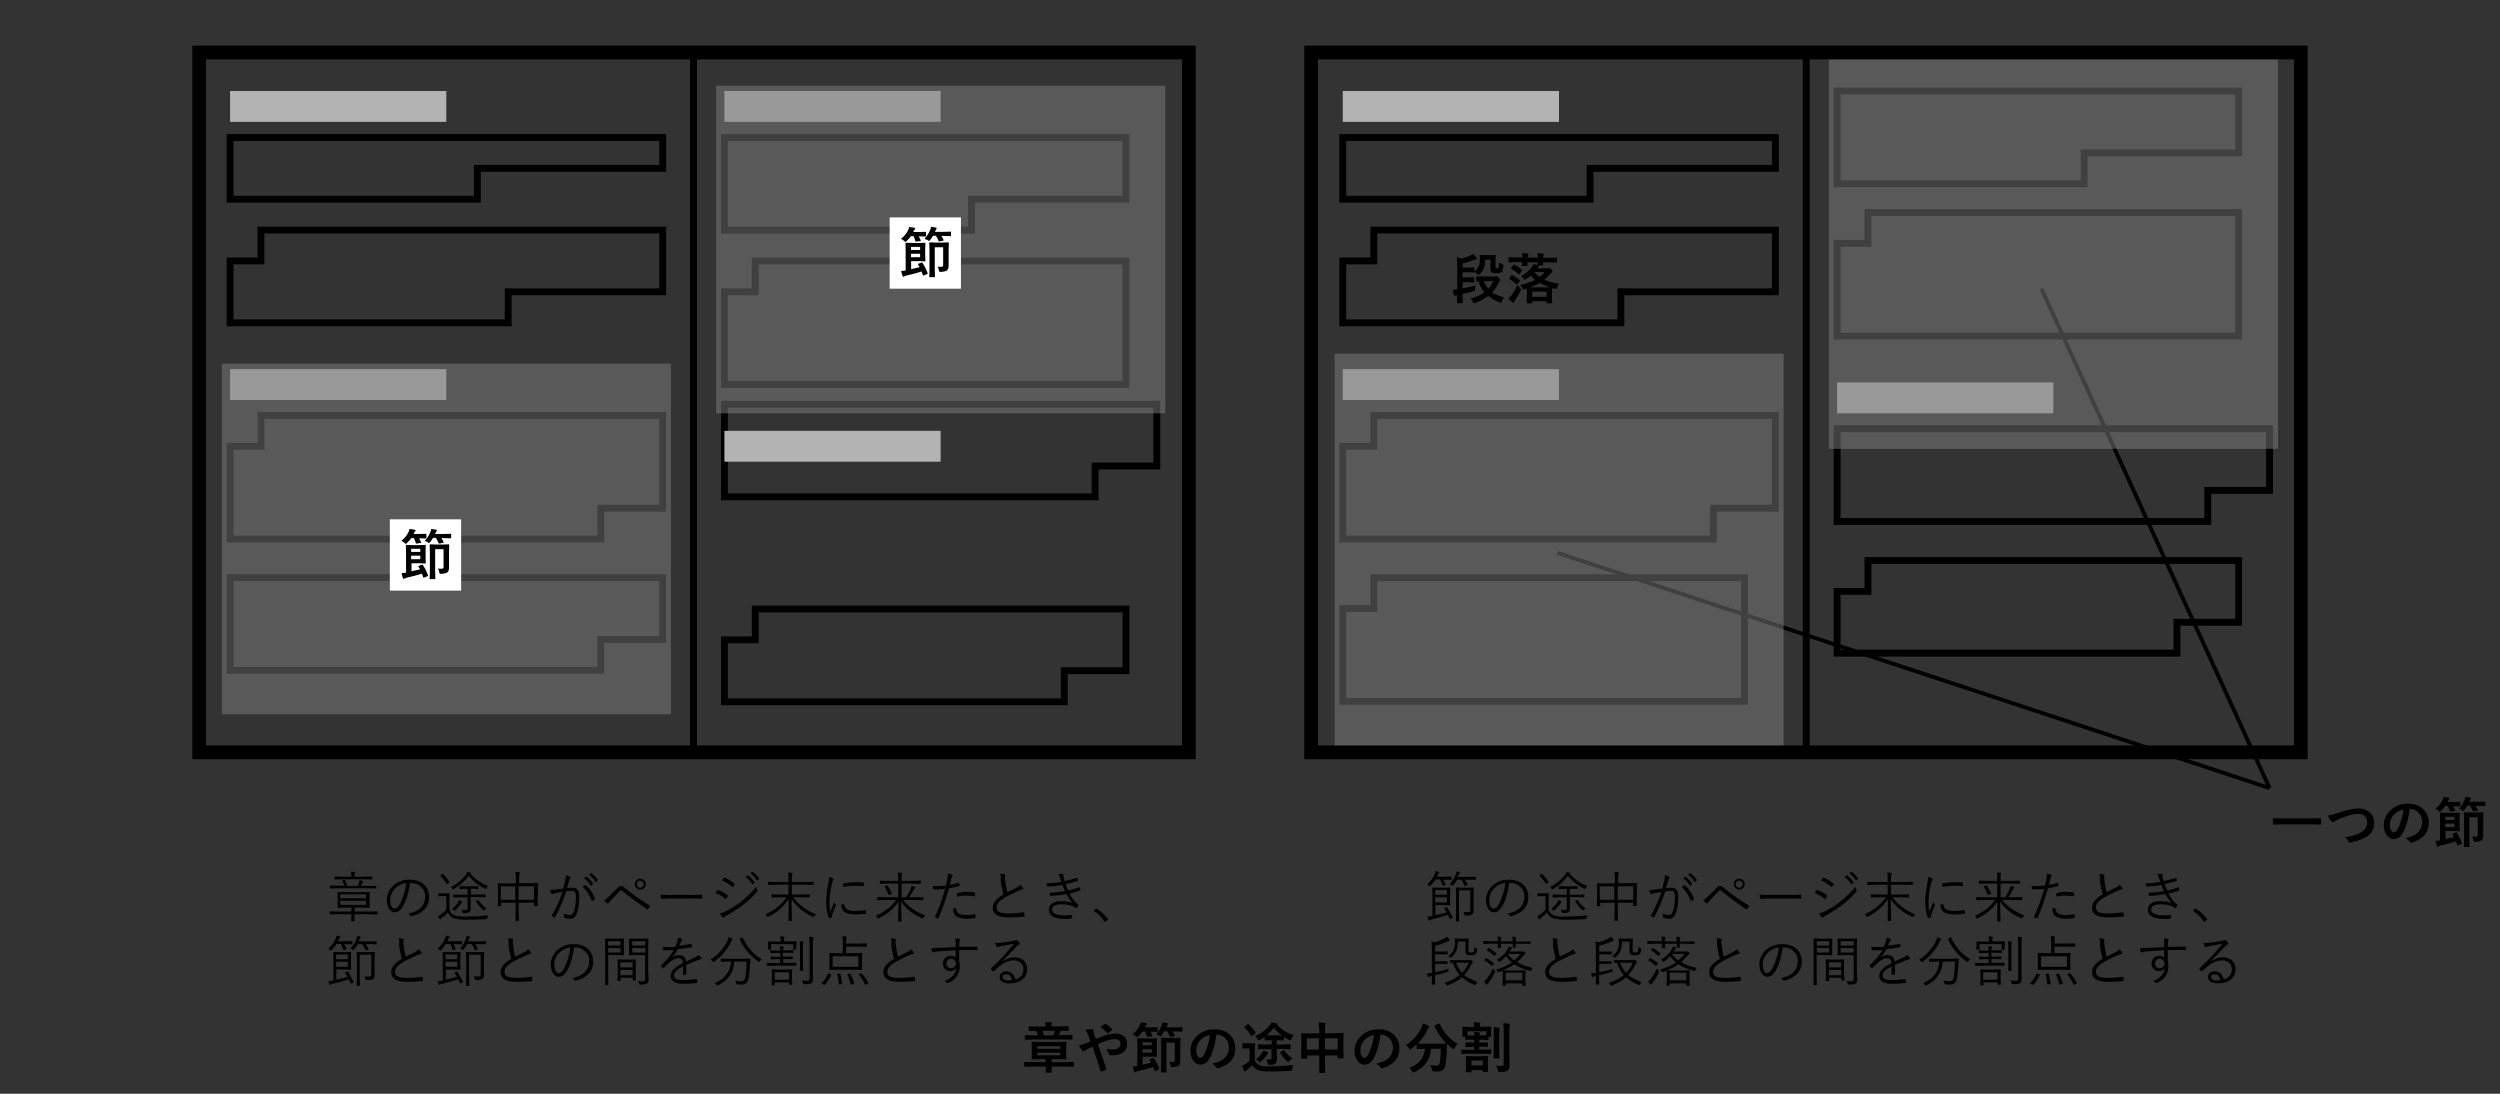 <?xml version="1.0" encoding="utf-8"?>
<!-- Generator: Adobe Illustrator 24.3.0, SVG Export Plug-In . SVG Version: 6.00 Build 0)  -->
<svg version="1.1" id="レイヤー_1" xmlns="http://www.w3.org/2000/svg" xmlns:xlink="http://www.w3.org/1999/xlink" x="0px"
	 y="0px" viewBox="0 0 1280 560" style="enable-background:new 0 0 1280 560;" xml:space="preserve">
<rect x="0" y="0" width="1280" height="560" fill="#333333" stroke="none"/>
<style type="text/css">
	.st0{fill:none;stroke:#000000;stroke-width:2;stroke-miterlimit:10;}
	.st1{fill:#B3B3B3;}
	.st2{fill:none;stroke:#000000;stroke-width:3.515;stroke-miterlimit:10;}
	.st3{opacity:0.5;fill:#808080;}
	.st4{fill:none;stroke:#000000;stroke-width:7.029;stroke-miterlimit:10;}
	.st5{fill:#FFFFFF;}
</style>
<g>
	<path d="M1167.6,422.1l-3.6,0.1c-0.2,0-0.3-0.1-0.3-0.3v-2.7c0-0.2,0.1-0.3,0.3-0.3l3.6,0.1h16.9l3.6-0.1c0.2,0,0.3,0.1,0.3,0.3
		v2.7c0,0.2-0.1,0.3-0.3,0.3l-3.6-0.1H1167.6z"/>
	<path d="M1191.8,417.6c1.1-0.1,2.9-0.6,5.4-1.4c4.6-1.5,8-2.3,10.1-2.3c2.7,0,4.8,0.8,6.3,2.3c1.3,1.3,2,3,2,5.1
		c0,1.9-0.5,3.5-1.4,4.8c-0.8,1.1-2,2.1-3.6,2.9c-1.1,0.6-2.3,1.1-3.7,1.5c-0.7,0.2-1.8,0.5-3.4,0.8c-0.2,0-0.3,0.1-0.4,0.1
		c-0.3,0-0.4-0.2-0.6-0.5c-0.4-0.9-1-1.6-2-2.2c3.4-0.6,5.9-1.2,7.6-2.1c2.6-1.3,3.9-3.2,3.9-5.6c0-1.4-0.5-2.5-1.4-3.3
		c-0.8-0.7-2-1-3.4-1c-2.4,0-5.8,1-10.1,2.9c-1.2,0.6-1.8,0.9-1.9,1c-0.3,0.3-0.6,0.4-0.8,0.4c-0.2,0-0.5-0.2-0.8-0.6
		C1193,419.8,1192.4,418.8,1191.8,417.6z"/>
	<path d="M1233.8,414.3c-0.7,5.2-1.9,9.2-3.5,12.1c-1.2,2.2-2.8,3.2-4.8,3.2c-1.4,0-2.6-0.7-3.6-2.1c-0.9-1.3-1.4-3-1.4-5.1
		c0-2.7,1.1-5.2,3.2-7.3c2.4-2.4,5.4-3.6,9.1-3.6c3.5,0,6.2,1,8.2,3.1c1.6,1.8,2.5,3.9,2.5,6.6c0,5.1-2.9,8.5-8.6,10.2
		c-0.2,0-0.3,0.1-0.4,0.1c-0.3,0-0.5-0.2-0.8-0.6c-0.4-0.6-1.1-1.2-2-1.8c2.9-0.7,5-1.6,6.3-2.9c1.4-1.4,2.2-3.2,2.2-5.5
		c0-1.9-0.7-3.4-2-4.7c-1.2-1.2-2.6-1.8-4.3-1.8H1233.8z M1230.6,414.5c-2,0.4-3.6,1.2-4.8,2.5c-1.5,1.6-2.2,3.4-2.2,5.2
		c0,1.3,0.2,2.3,0.7,3.1c0.4,0.6,0.8,0.9,1.2,0.9c0.8,0,1.5-0.6,2.1-1.7c0.7-1.2,1.3-2.9,1.9-4.8
		C1230,417.9,1230.3,416.2,1230.6,414.5z"/>
	<path d="M1246.9,414.1c1.7-1.4,3-2.9,3.7-4.6c0.2-0.4,0.4-1,0.5-1.5c0.7,0.1,1.6,0.2,2.6,0.4c0.3,0.1,0.5,0.2,0.5,0.4
		c0,0.2-0.1,0.3-0.3,0.5c-0.1,0.1-0.3,0.3-0.5,0.7l-0.2,0.6h2.9l3.3-0.1c0.2,0,0.3,0,0.3,0.1c0,0,0,0.1,0,0.2v1.8
		c0,0.1,0,0.2-0.1,0.3c0,0-0.1,0-0.3,0l-3.3-0.1c0.3,0.5,0.6,1.2,1,2c0,0.1,0.1,0.2,0.1,0.2c0,0.1-0.1,0.1-0.3,0.2l-2.1,0.3
		c-0.1,0-0.2,0-0.2,0c-0.1,0-0.2-0.1-0.2-0.3c-0.3-0.9-0.6-1.7-1-2.5h-1.3c-0.6,0.9-1.4,1.7-2.2,2.5c-0.3,0.3-0.5,0.5-0.6,0.5
		c-0.1,0-0.3-0.2-0.6-0.5C1248,414.7,1247.5,414.3,1246.9,414.1z M1257.9,426.4c0.9,1.3,1.8,3,2.6,5.1c0,0.1,0.1,0.2,0.1,0.3
		c0,0.1-0.1,0.2-0.3,0.3l-1.7,0.7c-0.1,0.1-0.2,0.1-0.3,0.1c-0.1,0-0.1-0.1-0.2-0.2c-0.1-0.5-0.4-1.1-0.7-1.9
		c-2,0.7-4.5,1.3-7.8,2.1c-0.4,0.1-0.8,0.3-1,0.4c-0.1,0.1-0.3,0.2-0.4,0.2c-0.2,0-0.4-0.1-0.5-0.4c-0.2-0.5-0.5-1.4-0.7-2.6
		c0.7,0,1.5-0.1,2.3-0.2V420l-0.1-3.6c0-0.1,0-0.2,0.1-0.3s0.1,0,0.3,0l3.2,0.1h3.6l2.7-0.1c0.1,0,0.2,0,0.3,0.1s0,0.1,0,0.2
		l-0.1,2.7v3.5l0.1,2.7c0,0.2,0,0.2-0.1,0.3s-0.1,0-0.2,0l-2.7-0.1h-4.3v4.1c1.8-0.4,3.2-0.7,4.4-1c-0.2-0.3-0.4-0.7-0.8-1.3
		c0-0.1-0.1-0.2-0.1-0.2c0-0.1,0.1-0.2,0.3-0.3l1.6-0.6c0.2-0.1,0.3-0.1,0.3-0.1C1257.8,426.3,1257.8,426.3,1257.9,426.4z
		 M1256.7,418.2h-4.7v1.6h4.7V418.2z M1256.7,423.5v-1.8h-4.7v1.8H1256.7z M1259,414c1.2-1.3,2.2-2.8,2.9-4.6
		c0.2-0.4,0.3-0.9,0.4-1.5c0.9,0.1,1.7,0.3,2.4,0.4c0.3,0.1,0.5,0.2,0.5,0.4c0,0.2-0.1,0.3-0.3,0.5c-0.1,0.1-0.2,0.3-0.4,0.8
		l-0.2,0.5h4.2l3.7-0.1c0.1,0,0.2,0,0.3,0.1c0,0,0,0.1,0,0.2v1.7c0,0.2,0,0.2-0.1,0.3s-0.1,0-0.3,0l-3.7-0.1h-0.9
		c0.4,0.6,0.8,1.3,1.1,2c0,0.1,0.1,0.2,0.1,0.2c0,0.1-0.1,0.1-0.3,0.2l-1.9,0.4c-0.1,0-0.2,0-0.2,0c-0.1,0-0.2-0.1-0.3-0.3
		c-0.3-0.8-0.7-1.7-1.3-2.6h-1.5c-0.4,0.7-0.9,1.4-1.5,2.2c-0.3,0.3-0.5,0.5-0.6,0.5c-0.1,0-0.3-0.2-0.6-0.5
		C1260,414.6,1259.5,414.3,1259,414z M1265.7,428.3c0.5,0.1,1.1,0.1,1.8,0.1c0.5,0,0.8-0.1,0.9-0.2c0.1-0.1,0.2-0.4,0.2-0.8v-9h-4.3
		v11.4l0.1,3.6c0,0.1,0,0.2-0.1,0.3c0,0-0.1,0-0.2,0h-2.3c-0.1,0-0.2,0-0.3-0.1s0-0.1,0-0.3l0.1-3.7v-9.6l-0.1-3.8
		c0-0.1,0-0.2,0.1-0.3s0.1,0,0.3,0l2.9,0.1h3.5l2.9-0.1c0.2,0,0.3,0,0.3,0.1c0,0,0,0.1,0,0.2l-0.1,3.6v4.1l0,3.8
		c0,1.2-0.3,2.1-0.8,2.5c-0.6,0.5-1.6,0.7-3.2,0.8c-0.2,0-0.3,0-0.3,0c-0.3,0-0.4-0.1-0.5-0.2c-0.1-0.1-0.1-0.3-0.2-0.7
		C1266.3,429.5,1266,428.9,1265.7,428.3z"/>
</g>
<line class="st0" x1="1045.2" y1="147.8" x2="1162" y2="403.5"/>
<line class="st0" x1="1162" y1="403.5" x2="797.5" y2="283.1"/>
<rect x="687.5" y="46.6" class="st1" width="110.7" height="15.8"/>
<line class="st2" x1="924.8" y1="26.9" x2="924.8" y2="385.2"/>
<polygon class="st2" points="687.5,70.4 909,70.4 909,86.2 814.1,86.2 814.1,102 687.5,102 "/>
<polygon class="st2" points="703.4,117.8 909,117.8 909,149.4 829.9,149.4 829.9,165.3 687.5,165.3 687.5,133.6 703.4,133.6 "/>
<rect x="687.5" y="189" class="st1" width="110.7" height="15.8"/>
<polygon class="st2" points="956.4,287 1146.2,287 1146.2,318.6 1114.6,318.6 1114.6,334.4 940.6,334.4 940.6,302.8 956.4,302.8 "/>
<polygon class="st2" points="940.6,46.6 1146.2,46.6 1146.2,78.3 1067.1,78.3 1067.1,94.1 940.6,94.1 "/>
<polygon class="st2" points="956.4,108.8 956.4,124.6 940.6,124.6 940.6,172.1 1146.2,172.1 1146.2,108.8 "/>
<polygon class="st2" points="940.6,219.5 1162,219.5 1162,251.1 1130.4,251.1 1130.4,267 940.6,267 "/>
<rect x="940.6" y="195.8" class="st1" width="110.7" height="15.8"/>
<polygon class="st2" points="703.4,212.7 703.4,228.5 687.5,228.5 687.5,276 877.3,276 877.3,260.2 909,260.2 909,212.7 "/>
<polygon class="st2" points="703.4,295.8 703.4,311.6 687.5,311.6 687.5,359.1 893.2,359.1 893.2,295.8 "/>
<rect x="683.3" y="181.1" class="st3" width="229.9" height="204.1"/>
<rect x="936.4" y="25.7" class="st3" width="229.9" height="204.1"/>
<rect x="671.3" y="26.9" class="st4" width="506.7" height="358.3"/>
<g>
	<path d="M748.2,132.4c1.5-0.4,2.9-0.8,4.3-1.4c0.6-0.3,1.2-0.6,1.8-1c0.6,0.6,1.2,1.2,1.7,2c0.1,0.2,0.2,0.4,0.2,0.5
		c0,0.2-0.2,0.3-0.5,0.3c-0.2,0-0.7,0.2-1.3,0.4c-1.5,0.6-3.3,1.2-5.6,1.7v2.1h2.8l2.9-0.1c0.1,0,0.2,0,0.3,0.1c0,0,0,0.1,0,0.3v1.7
		c1.1-0.8,1.9-1.7,2.3-2.7c0.4-0.9,0.6-2,0.6-3.4l-0.1-2.1c0-0.1,0-0.2,0.1-0.3c0,0,0.1,0,0.3,0l2.3,0.1h2.9l2.3-0.1
		c0.1,0,0.2,0,0.3,0.1c0,0,0,0.1,0,0.2l-0.1,2.3v3.5c0,0.3,0,0.5,0.1,0.6c0.1,0.1,0.3,0.1,0.6,0.1c0.4,0,0.7-0.1,0.8-0.3
		c0.1-0.3,0.2-1.1,0.3-2.6c0.6,0.4,1.2,0.7,1.8,0.9c0.3,0.1,0.5,0.3,0.5,0.6c0,0.1,0,0.2,0,0.3c-0.2,1.5-0.4,2.5-0.8,3
		c-0.5,0.4-1.4,0.7-2.8,0.7c-1.3,0-2.1-0.2-2.5-0.5c-0.4-0.3-0.6-1-0.6-1.9V133h-2.7c0,1.9-0.3,3.4-0.8,4.6c-0.4,1-1.1,1.9-2,2.7
		c-0.3,0.3-0.6,0.4-0.7,0.4c-0.1,0-0.3-0.2-0.7-0.5c-0.5-0.5-0.9-0.8-1.4-1.1v0.1c0,0.1,0,0.2-0.1,0.3c0,0-0.1,0-0.2,0l-2.9-0.1
		h-2.8v2.6h2.7l2.9-0.1c0.2,0,0.3,0,0.3,0.1c0,0,0.1,0.1,0.1,0.3v2c0,0.2,0,0.3-0.1,0.3c0,0-0.1,0-0.3,0l-2.9-0.1h-2.7v3.1
		c2.2-0.4,4.4-0.8,6.6-1.4c-0.1,0.7-0.2,1.3-0.2,1.8c0,0.5-0.1,0.8-0.2,0.9c-0.1,0.1-0.3,0.2-0.7,0.3c-1.4,0.4-3.3,0.8-5.5,1.3
		l0.1,4.4c0,0.2-0.1,0.3-0.3,0.3h-2.3c-0.2,0-0.3-0.1-0.3-0.3c0,0,0-0.2,0-0.5c0-1.1,0-2.2,0.1-3.3c-0.5,0.1-0.9,0.2-1,0.3
		c-0.1,0.1-0.3,0.2-0.4,0.2c-0.2,0-0.3-0.2-0.3-0.5c-0.1-0.5-0.3-1.5-0.5-2.8c0.9,0,1.6,0,2.2-0.1V136c0-1.9-0.1-3.3-0.2-4.2
		C746.6,131.9,747.4,132.1,748.2,132.4z M770.1,152.3c-0.6,0.6-1,1.3-1.2,2c-0.2,0.5-0.3,0.7-0.5,0.7c-0.1,0-0.3-0.1-0.7-0.2
		c-2.3-0.9-4.2-2.1-5.7-3.3c-1.8,1.4-4,2.6-6.6,3.6c-0.3,0.1-0.5,0.2-0.6,0.2c-0.2,0-0.4-0.2-0.6-0.7c-0.3-0.6-0.7-1.2-1.2-1.8
		c2.9-0.7,5.2-1.8,7-3.1c-1.3-1.5-2.3-3.4-3-5.6c-0.4,0-0.6,0-0.9,0c-0.2,0-0.3,0-0.3-0.1c0,0,0-0.1,0-0.2v-2c0-0.1,0-0.2,0.1-0.3
		c0,0,0.1,0,0.3,0l3.3,0.1h5.7c0.2,0,0.4,0,0.6-0.1c0.2-0.1,0.3-0.1,0.4-0.1c0.3,0,0.6,0.3,1.1,0.8c0.6,0.6,0.9,1,0.9,1.2
		c0,0.2-0.1,0.4-0.3,0.5c-0.2,0.1-0.4,0.4-0.6,0.9c-1,2.1-2.2,3.8-3.4,5.1C765.5,150.7,767.6,151.6,770.1,152.3z M764.6,143.9h-4.9
		c0.6,1.6,1.4,2.9,2.4,4C763,146.8,763.8,145.5,764.6,143.9z"/>
	<path d="M776.2,134.2l-3.5,0.1c-0.2,0-0.2,0-0.3-0.1s0-0.1,0-0.2V132c0-0.1,0-0.2,0.1-0.3c0,0,0.1,0,0.3,0l3.5,0.1h3.2
		c0-0.9-0.1-1.6-0.2-2.2c1.2,0,2.1,0.1,2.8,0.2c0.2,0,0.4,0.1,0.4,0.3c0,0.1,0,0.2-0.1,0.4c-0.1,0.3-0.2,0.7-0.2,1.4h5.2
		c0-0.9-0.1-1.6-0.2-2.2c1.2,0,2.1,0.1,2.8,0.2c0.2,0,0.4,0.1,0.4,0.3c0,0.1,0,0.2-0.1,0.4c-0.1,0.3-0.2,0.7-0.2,1.4h3.3l3.5-0.1
		c0.2,0,0.3,0,0.3,0.1c0,0,0,0.1,0,0.2v1.9c0,0.1,0,0.2-0.1,0.3c0,0-0.1,0-0.3,0l-3.5-0.1h-3.3l0.1,1.3c0,0.1,0,0.2-0.1,0.3
		c0,0-0.1,0-0.3,0h-2c0.1,0.1,0.2,0.2,0.2,0.2c0,0.1-0.1,0.3-0.3,0.5c-0.2,0.1-0.4,0.4-0.6,0.8h5.1c0.3,0,0.5,0,0.6-0.1
		c0.2-0.1,0.3-0.1,0.4-0.1c0.2,0,0.6,0.2,1.1,0.7c0.5,0.4,0.7,0.8,0.7,1c0,0.2-0.1,0.4-0.3,0.5c-0.2,0.1-0.5,0.4-0.9,0.8
		c-0.9,1.1-1.9,2.1-3,3c2,0.9,4.4,1.6,7.4,2.1c-0.3,0.5-0.6,1.1-0.9,1.8c-0.1,0.4-0.2,0.6-0.3,0.7c-0.1,0.1-0.2,0.1-0.3,0.1
		c-0.1,0-0.3,0-0.6-0.1c-0.8-0.2-1.2-0.3-1.3-0.3c0,0.3-0.1,0.9-0.1,1.9v1.8l0.1,3.8c0,0.1,0,0.2-0.1,0.3c0,0-0.1,0-0.3,0h-2.2
		c-0.1,0-0.2,0-0.3-0.1s0-0.1,0-0.3v-0.7h-7.3v0.8c0,0.2,0,0.2-0.1,0.3c0,0-0.1,0-0.3,0H782c-0.2,0-0.2,0-0.3-0.1s0-0.1,0-0.3
		l0.1-3.8v-1.4c0-0.8,0-1.5-0.1-1.9l-1.1,0.3c-0.3,0.1-0.5,0.1-0.6,0.1c-0.2,0-0.4-0.2-0.6-0.7c-0.2-0.6-0.6-1.1-1-1.6
		c3.1-0.7,5.6-1.6,7.6-2.6c-0.9-0.7-1.7-1.5-2.3-2.2c-0.8,0.7-1.5,1.3-2.4,1.8c-0.3,0.2-0.5,0.3-0.7,0.3c-0.1,0-0.3-0.2-0.6-0.6
		c-0.4-0.5-0.7-0.9-1.1-1.3c2.4-1.3,4.3-2.9,5.6-4.9c0.2-0.4,0.5-0.8,0.6-1.2l2.1,0.5v-0.1c0,0,0-0.2,0-0.4c0-0.3,0-0.6,0-0.9H782
		l0.1,1.6c0,0.2,0,0.3-0.1,0.3c0,0-0.1,0-0.3,0h-2.2c-0.1,0-0.2,0-0.3-0.1c0,0,0-0.1,0-0.3c0,0,0-0.2,0-0.5c0-0.3,0-0.7,0-1.1H776.2
		z M774.3,140.8c1.1,0.6,2.4,1.5,3.8,2.6c0.1,0.1,0.2,0.2,0.2,0.2s-0.1,0.2-0.2,0.3l-1.2,1.6c-0.1,0.1-0.1,0.2-0.2,0.2
		c0,0-0.1,0-0.2-0.1c-1.1-1-2.4-1.9-3.7-2.8c-0.1-0.1-0.2-0.2-0.2-0.2s0-0.1,0.1-0.2l1.1-1.4c0.2-0.2,0.3-0.3,0.3-0.3
		C774.1,140.7,774.2,140.7,774.3,140.8z M777,145.9c0.2,0.3,0.7,0.9,1.3,1.6c0.3,0.3,0.5,0.6,0.5,0.7c0,0.1-0.1,0.3-0.3,0.7
		c-0.8,1.6-1.7,3.2-2.8,4.8c-0.3,0.4-0.5,0.7-0.5,1c-0.1,0.2-0.2,0.3-0.4,0.3c-0.1,0-0.3-0.1-0.5-0.2c-0.6-0.5-1.3-1.2-2-1.8
		c0.5-0.5,1-1.1,1.5-1.7C775,149.7,776,147.9,777,145.9z M775.5,135.5c1.4,0.8,2.6,1.6,3.8,2.6c0.1,0.1,0.2,0.1,0.2,0.2
		c0,0.1-0.1,0.2-0.2,0.3l-1.2,1.5c-0.2,0.2-0.3,0.3-0.3,0.3c-0.1,0-0.2,0-0.3-0.1c-1.3-1.1-2.6-2-3.8-2.7c-0.1-0.1-0.2-0.1-0.2-0.2
		c0,0,0-0.1,0.2-0.3l1.2-1.4c0.2-0.2,0.3-0.3,0.4-0.3C775.3,135.5,775.4,135.5,775.5,135.5z M783.5,147.1h7.4c1.4,0,2.3,0,2.7,0
		c-1.9-0.6-3.6-1.3-5.2-2.3C786.9,145.6,785.3,146.4,783.5,147.1z M784.5,149.3v2.7h7.3v-2.7H784.5z M790.9,139.3h-5.3
		c0.8,1,1.7,1.8,2.7,2.5C789.3,141.1,790.1,140.3,790.9,139.3z"/>
</g>
<rect x="117.8" y="46.6" class="st1" width="110.7" height="15.8"/>
<rect x="102" y="26.9" class="st4" width="506.7" height="358.3"/>
<line class="st2" x1="355.1" y1="26.9" x2="355.1" y2="385.2"/>
<polygon class="st2" points="117.8,70.4 339.3,70.4 339.3,86.2 244.4,86.2 244.4,102 117.8,102 "/>
<polygon class="st2" points="133.6,117.8 339.3,117.8 339.3,149.4 260.2,149.4 260.2,165.3 117.8,165.3 117.8,133.6 133.6,133.6 "/>
<rect x="117.8" y="189" class="st1" width="110.7" height="15.8"/>
<polygon class="st2" points="386.7,311.8 576.5,311.8 576.5,343.4 544.9,343.4 544.9,359.3 370.9,359.3 370.9,327.6 386.7,327.6 "/>
<polygon class="st2" points="370.9,70.4 576.5,70.4 576.5,102 497.4,102 497.4,117.8 370.9,117.8 "/>
<polygon class="st2" points="386.7,133.6 386.7,149.4 370.9,149.4 370.9,196.9 576.5,196.9 576.5,133.6 "/>
<polygon class="st2" points="370.9,207 592.3,207 592.3,238.6 560.7,238.6 560.7,254.4 370.9,254.4 "/>
<rect x="370.9" y="46.6" class="st1" width="110.7" height="15.8"/>
<rect x="370.9" y="220.6" class="st1" width="110.7" height="15.8"/>
<polygon class="st2" points="133.6,212.7 133.6,228.5 117.8,228.5 117.8,276 307.6,276 307.6,260.2 339.3,260.2 339.3,212.7 "/>
<polygon class="st2" points="117.8,295.7 339.3,295.7 339.3,327.4 307.6,327.4 307.6,343.2 117.8,343.2 "/>
<rect x="113.6" y="186.2" class="st3" width="229.9" height="179.5"/>
<rect x="366.7" y="43.9" class="st3" width="229.9" height="167.7"/>
<rect x="455.5" y="111.3" class="st5" width="36.5" height="36.5"/>
<g>
	<path d="M461.3,122.3c1.7-1.4,3-2.9,3.7-4.6c0.2-0.4,0.4-1,0.5-1.5c0.7,0.1,1.6,0.2,2.6,0.4c0.3,0.1,0.5,0.2,0.5,0.4
		c0,0.2-0.1,0.3-0.3,0.5c-0.1,0.1-0.3,0.3-0.5,0.7l-0.2,0.6h2.9l3.3-0.1c0.2,0,0.3,0,0.3,0.1c0,0,0,0.1,0,0.2v1.8
		c0,0.1,0,0.2-0.1,0.3c0,0-0.1,0-0.3,0l-3.3-0.1c0.3,0.5,0.6,1.2,1,2c0,0.1,0.1,0.2,0.1,0.2c0,0.1-0.1,0.1-0.3,0.2l-2.1,0.3
		c-0.1,0-0.2,0-0.2,0c-0.1,0-0.2-0.1-0.2-0.3c-0.3-0.9-0.6-1.7-1-2.5h-1.3c-0.6,0.9-1.4,1.7-2.2,2.5c-0.3,0.3-0.5,0.5-0.6,0.5
		c-0.1,0-0.3-0.2-0.6-0.5C462.4,122.9,461.8,122.5,461.3,122.3z M472.3,134.6c0.9,1.3,1.8,3,2.6,5.1c0,0.1,0.1,0.2,0.1,0.3
		c0,0.1-0.1,0.2-0.3,0.3L473,141c-0.1,0.1-0.2,0.1-0.3,0.1c-0.1,0-0.1-0.1-0.2-0.2c-0.1-0.5-0.4-1.1-0.7-1.9c-2,0.7-4.5,1.3-7.8,2.1
		c-0.4,0.1-0.8,0.3-1,0.4c-0.1,0.1-0.3,0.2-0.4,0.2c-0.2,0-0.4-0.1-0.5-0.4c-0.2-0.5-0.5-1.4-0.7-2.6c0.7,0,1.5-0.1,2.3-0.2v-10.3
		l-0.1-3.6c0-0.1,0-0.2,0.1-0.3c0,0,0.1,0,0.3,0l3.2,0.1h3.6l2.7-0.1c0.1,0,0.2,0,0.3,0.1c0,0,0,0.1,0,0.2l-0.1,2.7v3.5l0.1,2.7
		c0,0.2,0,0.2-0.1,0.3c0,0-0.1,0-0.2,0l-2.7-0.1h-4.3v4.1c1.8-0.4,3.2-0.7,4.4-1c-0.2-0.3-0.4-0.7-0.8-1.3c0-0.1-0.1-0.2-0.1-0.2
		c0-0.1,0.1-0.2,0.3-0.3l1.6-0.6c0.2-0.1,0.3-0.1,0.3-0.1C472.1,134.4,472.2,134.5,472.3,134.6z M471.1,126.4h-4.7v1.6h4.7V126.4z
		 M471.1,131.7v-1.8h-4.7v1.8H471.1z M473.4,122.2c1.2-1.3,2.2-2.8,2.9-4.6c0.2-0.4,0.3-0.9,0.4-1.5c0.9,0.1,1.7,0.3,2.4,0.4
		c0.3,0.1,0.5,0.2,0.5,0.4c0,0.2-0.1,0.3-0.3,0.5c-0.1,0.1-0.2,0.3-0.4,0.8l-0.2,0.5h4.2l3.7-0.1c0.1,0,0.2,0,0.3,0.1
		c0,0,0,0.1,0,0.2v1.7c0,0.2,0,0.2-0.1,0.3c0,0-0.1,0-0.3,0l-3.7-0.1H482c0.4,0.6,0.8,1.3,1.1,2c0,0.1,0.1,0.2,0.1,0.2
		c0,0.1-0.1,0.1-0.3,0.2l-1.9,0.4c-0.1,0-0.2,0-0.2,0c-0.1,0-0.2-0.1-0.3-0.3c-0.3-0.8-0.7-1.7-1.3-2.6h-1.5
		c-0.4,0.7-0.9,1.4-1.5,2.2c-0.3,0.3-0.5,0.5-0.6,0.5c-0.1,0-0.3-0.2-0.6-0.5C474.4,122.8,473.9,122.5,473.4,122.2z M480,136.5
		c0.5,0.1,1.1,0.1,1.8,0.1c0.5,0,0.8-0.1,0.9-0.2c0.1-0.1,0.2-0.4,0.2-0.8v-9h-4.3v11.4l0.1,3.6c0,0.1,0,0.2-0.1,0.3
		c0,0-0.1,0-0.2,0h-2.3c-0.1,0-0.2,0-0.3-0.1c0,0,0-0.1,0-0.3l0.1-3.7v-9.6l-0.1-3.8c0-0.1,0-0.2,0.1-0.3c0,0,0.1,0,0.3,0l2.9,0.1
		h3.5l2.9-0.1c0.2,0,0.3,0,0.3,0.1c0,0,0,0.1,0,0.2l-0.1,3.6v4.1l0,3.8c0,1.2-0.3,2.1-0.8,2.5c-0.6,0.5-1.6,0.7-3.2,0.8
		c-0.2,0-0.3,0-0.3,0c-0.3,0-0.4-0.1-0.5-0.2c-0.1-0.1-0.1-0.3-0.2-0.7C480.6,137.7,480.4,137,480,136.5z"/>
</g>
<rect x="199.6" y="265.9" class="st5" width="36.5" height="36.5"/>
<g>
	<path d="M205.5,276.9c1.7-1.4,3-2.9,3.7-4.6c0.2-0.4,0.4-1,0.5-1.5c0.7,0.1,1.6,0.2,2.6,0.4c0.3,0.1,0.5,0.2,0.5,0.4
		c0,0.2-0.1,0.3-0.3,0.5c-0.1,0.1-0.3,0.3-0.5,0.7l-0.2,0.6h2.9l3.3-0.1c0.2,0,0.3,0,0.3,0.1c0,0,0,0.1,0,0.2v1.8
		c0,0.1,0,0.2-0.1,0.3c0,0-0.1,0-0.3,0l-3.3-0.1c0.3,0.5,0.6,1.2,1,2c0,0.1,0.1,0.2,0.1,0.2c0,0.1-0.1,0.1-0.3,0.2l-2.1,0.3
		c-0.1,0-0.2,0-0.2,0c-0.1,0-0.2-0.1-0.2-0.3c-0.3-0.9-0.6-1.7-1-2.5h-1.3c-0.6,0.9-1.4,1.7-2.2,2.5c-0.3,0.3-0.5,0.5-0.6,0.5
		c-0.1,0-0.3-0.2-0.6-0.5C206.5,277.5,206,277.1,205.5,276.9z M216.5,289.3c0.9,1.3,1.8,3,2.6,5.1c0,0.1,0.1,0.2,0.1,0.3
		c0,0.1-0.1,0.2-0.3,0.3l-1.7,0.7c-0.1,0.1-0.2,0.1-0.3,0.1c-0.1,0-0.1-0.1-0.2-0.2c-0.1-0.5-0.4-1.1-0.7-1.9
		c-2,0.7-4.5,1.3-7.8,2.1c-0.4,0.1-0.8,0.3-1,0.4c-0.1,0.1-0.3,0.2-0.4,0.2c-0.2,0-0.4-0.1-0.5-0.4c-0.2-0.5-0.5-1.4-0.7-2.6
		c0.7,0,1.5-0.1,2.3-0.2v-10.3l-0.1-3.6c0-0.1,0-0.2,0.1-0.3c0,0,0.1,0,0.3,0l3.2,0.1h3.6l2.7-0.1c0.1,0,0.2,0,0.3,0.1
		c0,0,0,0.1,0,0.2l-0.1,2.7v3.5l0.1,2.7c0,0.2,0,0.2-0.1,0.3c0,0-0.1,0-0.2,0l-2.7-0.1h-4.3v4.1c1.8-0.4,3.2-0.7,4.4-1
		c-0.2-0.3-0.4-0.7-0.8-1.3c0-0.1-0.1-0.2-0.1-0.2c0-0.1,0.1-0.2,0.3-0.3l1.6-0.6c0.2-0.1,0.3-0.1,0.3-0.1
		C216.3,289.1,216.4,289.1,216.5,289.3z M215.2,281h-4.7v1.6h4.7V281z M215.2,286.3v-1.8h-4.7v1.8H215.2z M217.5,276.9
		c1.2-1.3,2.2-2.8,2.9-4.6c0.2-0.4,0.3-0.9,0.4-1.5c0.9,0.1,1.7,0.3,2.4,0.4c0.3,0.1,0.5,0.2,0.5,0.4c0,0.2-0.1,0.3-0.3,0.5
		c-0.1,0.1-0.2,0.3-0.4,0.8l-0.2,0.5h4.2l3.7-0.1c0.1,0,0.2,0,0.3,0.1c0,0,0,0.1,0,0.2v1.7c0,0.2,0,0.2-0.1,0.3c0,0-0.1,0-0.3,0
		l-3.7-0.1h-0.9c0.4,0.6,0.8,1.3,1.1,2c0,0.1,0.1,0.2,0.1,0.2c0,0.1-0.1,0.1-0.3,0.2l-1.9,0.4c-0.1,0-0.2,0-0.2,0
		c-0.1,0-0.2-0.1-0.3-0.3c-0.3-0.8-0.7-1.7-1.3-2.6h-1.5c-0.4,0.7-0.9,1.4-1.5,2.2c-0.3,0.3-0.5,0.5-0.6,0.5c-0.1,0-0.3-0.2-0.6-0.5
		C218.6,277.4,218.1,277.1,217.5,276.9z M224.2,291.1c0.5,0.1,1.1,0.1,1.8,0.1c0.5,0,0.8-0.1,0.9-0.2c0.1-0.1,0.2-0.4,0.2-0.8v-9
		h-4.3v11.4l0.1,3.6c0,0.1,0,0.2-0.1,0.3c0,0-0.1,0-0.2,0h-2.3c-0.1,0-0.2,0-0.3-0.1s0-0.1,0-0.3l0.1-3.7v-9.6l-0.1-3.8
		c0-0.1,0-0.2,0.1-0.3c0,0,0.1,0,0.3,0l2.9,0.1h3.5l2.9-0.1c0.2,0,0.3,0,0.3,0.1c0,0,0,0.1,0,0.2l-0.1,3.6v4.1l0,3.8
		c0,1.2-0.3,2.1-0.8,2.5c-0.6,0.5-1.6,0.7-3.2,0.8c-0.2,0-0.3,0-0.3,0c-0.3,0-0.4-0.1-0.5-0.2c-0.1-0.1-0.1-0.3-0.2-0.7
		C224.8,292.3,224.5,291.7,224.2,291.1z"/>
</g>
<g>
	<path d="M193.2,468c0,0.1-0.1,0.2-0.2,0.2l-3.6-0.1h-7.9v1l0.1,2.4c0,0.1-0.1,0.2-0.2,0.2h-1.4c-0.1,0-0.2-0.1-0.2-0.2l0.1-2.4v-1
		h-7.3l-3.6,0.1c-0.1,0-0.2-0.1-0.2-0.2v-1.2c0-0.1,0.1-0.2,0.2-0.2l3.6,0.1h7.3v-2h-3l-3.9,0.1c-0.1,0-0.2-0.1-0.2-0.2l0.1-2.4
		v-2.9l-0.1-2.4c0-0.1,0.1-0.2,0.2-0.2l3.9,0.1h8.3l3.9-0.1c0.2,0,0.2,0.1,0.2,0.2l-0.1,2.4v2.9l0.1,2.4c0,0.1-0.1,0.2-0.2,0.2
		l-3.9-0.1h-3.6v2h7.9l3.6-0.1c0.1,0,0.2,0.1,0.2,0.2V468z M192.8,454.7c0,0.1-0.1,0.2-0.2,0.2l-3.7-0.1h-16.1l-3.7,0.1
		c-0.2,0-0.2-0.1-0.2-0.2v-1.1c0-0.1,0.1-0.2,0.2-0.2l3.7,0.1h3.5c-0.2-0.9-0.6-1.7-1-2.4c0-0.1-0.1-0.1-0.1-0.2
		c0-0.1,0.1-0.1,0.3-0.2l0.8-0.2c0.1,0,0.2,0,0.2,0c0.1,0,0.2,0.1,0.2,0.2c0.5,0.8,0.8,1.8,1.1,2.9h5.3c0.3-0.5,0.6-1.2,0.8-1.9
		c0.1-0.3,0.2-0.7,0.2-1.1c0.7,0.2,1.2,0.3,1.6,0.4c0.2,0.1,0.3,0.2,0.3,0.3c0,0.1-0.1,0.2-0.2,0.3c-0.1,0.1-0.3,0.3-0.4,0.6
		c-0.3,0.5-0.5,1-0.7,1.4h4l3.7-0.1c0.1,0,0.2,0.1,0.2,0.2V454.7z M190.6,450.1c0,0.1-0.1,0.2-0.2,0.2l-3.8-0.1h-11.3l-3.8,0.1
		c-0.2,0-0.2-0.1-0.2-0.2V449c0-0.1,0.1-0.2,0.2-0.2l3.8,0.1h4.6v-0.4c0-1-0.1-1.7-0.2-2.2c0.6,0,1.2,0.1,1.9,0.1
		c0.2,0,0.3,0.1,0.3,0.2c0,0.1-0.1,0.2-0.2,0.5c-0.1,0.2-0.1,0.7-0.1,1.4v0.4h5l3.8-0.1c0.1,0,0.2,0.1,0.2,0.2V450.1z M187.4,459.9
		v-2h-13.2v2H187.4z M187.4,463.3v-2.1h-13.2v2.1H187.4z"/>
	<path d="M209.9,452c-0.3,2.5-0.8,4.9-1.5,7.2c-0.6,2-1.4,3.7-2.2,5c-1.1,1.9-2.5,2.9-4.1,2.9c-1.2,0-2.2-0.6-3-1.9
		c-0.7-1.2-1.1-2.7-1.1-4.5c0-1.4,0.3-2.8,1-4.1c0.6-1.2,1.3-2.3,2.3-3.1c2.2-2.1,5-3.1,8.4-3.1c3.3,0,5.9,0.9,7.7,2.8
		c1.5,1.6,2.3,3.7,2.3,6.2c0,2.5-0.8,4.6-2.5,6.3c-1.5,1.6-3.7,2.7-6.4,3.4c-0.1,0-0.2,0-0.2,0c-0.2,0-0.4-0.1-0.5-0.3
		c-0.2-0.4-0.6-0.7-1.1-1c3-0.6,5.2-1.7,6.7-3.3c1.3-1.5,2-3.3,2-5.4c0-2.2-0.8-4-2.4-5.3c-1.3-1.2-3-1.7-4.9-1.7H209.9z M208,452.1
		c-2.2,0.3-4,1.1-5.5,2.6c-1.8,1.8-2.7,3.8-2.7,6.1c0,1.5,0.3,2.7,0.8,3.5c0.4,0.6,0.9,0.9,1.4,0.9c1,0,1.8-0.7,2.6-2.1
		c0.8-1.4,1.5-3.2,2.2-5.3C207.4,455.8,207.8,453.9,208,452.1z"/>
	<path d="M250,468.7c-0.2,0.3-0.4,0.8-0.5,1.3c0,0.3-0.1,0.5-0.2,0.5c-0.1,0-0.2,0.1-0.5,0.1c-3.6,0.2-7,0.3-9.9,0.3
		c-3.3,0-5.6-0.3-6.9-0.9c-1.2-0.6-2.1-1.5-2.7-2.8c-0.8,0.9-1.8,1.8-3,2.7c-0.4,0.3-0.6,0.5-0.6,0.6c-0.1,0.1-0.2,0.2-0.3,0.2
		c-0.1,0-0.2-0.1-0.3-0.2c-0.3-0.6-0.6-1.1-0.8-1.5c0.7-0.3,1.2-0.7,1.7-1c1-0.7,1.8-1.5,2.5-2.3v-6.9h-2l-1.9,0.1
		c-0.2,0-0.2-0.1-0.2-0.2v-1.2c0-0.1,0.1-0.2,0.2-0.2l1.9,0.1h1.5l2-0.1c0.1,0,0.2,0.1,0.2,0.2l-0.1,2.6v5.8
		c0.5,1.2,1.3,2.2,2.5,2.7c1,0.4,2.9,0.7,5.6,0.7C242,469.3,245.9,469.1,250,468.7z M230.1,451.5c0,0.1,0,0.1,0,0.1
		c0,0.1-0.1,0.2-0.3,0.3l-0.7,0.5c-0.2,0.1-0.3,0.2-0.3,0.2s-0.1-0.1-0.2-0.2c-1-1.6-2-2.9-3-3.9c-0.1-0.1-0.1-0.1-0.1-0.2
		c0-0.1,0.1-0.2,0.2-0.3l0.7-0.5c0.1-0.1,0.2-0.1,0.3-0.1c0.1,0,0.1,0,0.2,0.1C228.1,448.7,229.1,450,230.1,451.5z M249.9,453.6
		c-0.4,0.4-0.7,0.7-0.8,1.1c-0.1,0.3-0.3,0.4-0.4,0.4c-0.1,0-0.2,0-0.4-0.1c-3.3-1.6-6.1-3.8-8.3-6.6c-2,2.8-4.6,5.1-7.7,6.8
		c-0.2,0.1-0.3,0.2-0.4,0.2c-0.1,0-0.2-0.1-0.4-0.4c-0.2-0.4-0.5-0.7-0.8-0.8c3.3-1.6,5.8-3.7,7.8-6.3c0.4-0.5,0.6-1,0.7-1.5
		c0.6,0.1,1.2,0.3,1.7,0.4c0.2,0.1,0.3,0.2,0.3,0.3c0,0.1-0.1,0.2-0.3,0.3C243.4,450.2,246.4,452.3,249.9,453.6z M236.7,461.8
		c0,0.1-0.1,0.2-0.3,0.4c-0.1,0.1-0.3,0.3-0.5,0.7c-0.9,1.3-1.8,2.3-2.8,3.1c-0.2,0.2-0.4,0.3-0.4,0.3c-0.1,0-0.2-0.1-0.4-0.3
		c-0.2-0.2-0.5-0.4-0.9-0.6c1.2-1,2.2-2,2.9-3c0.4-0.5,0.6-1.1,0.8-1.6c0.4,0.2,0.9,0.4,1.3,0.7
		C236.6,461.6,236.7,461.7,236.7,461.8z M248.5,459.2c0,0.1-0.1,0.2-0.2,0.2l-3.9-0.1h-3.4v2.1l0,3.6c0,1-0.2,1.6-0.7,2
		c-0.4,0.3-1.3,0.5-2.8,0.5c-0.3,0-0.5,0-0.5-0.1c-0.1-0.1-0.1-0.2-0.2-0.5c-0.1-0.4-0.3-0.8-0.5-1.1c0.6,0.1,1.2,0.1,1.8,0.1
		c0.6,0,0.9-0.1,1.1-0.2c0.1-0.1,0.2-0.4,0.2-0.8v-5.5h-3.3l-3.8,0.1c-0.2,0-0.2-0.1-0.2-0.2v-1.1c0-0.1,0.1-0.2,0.2-0.2l3.8,0.1
		h3.3v-3h-1l-2.9,0.1c-0.1,0-0.2-0.1-0.2-0.2v-1.1c0-0.1,0.1-0.2,0.2-0.2l2.9,0.1h3.4l2.9-0.1c0.2,0,0.2,0.1,0.2,0.2v1.1
		c0,0.1-0.1,0.2-0.2,0.2L242,455h-0.9v3h3.4l3.9-0.1c0.2,0,0.2,0.1,0.2,0.2V459.2z M249,465.1c-0.3,0.2-0.7,0.5-0.9,0.8
		c-0.2,0.2-0.3,0.3-0.4,0.3c0,0-0.2-0.1-0.4-0.3c-1.2-1.1-2.4-2.5-3.5-4.3c-0.1-0.1-0.1-0.2-0.1-0.2c0-0.1,0.1-0.1,0.2-0.2l0.6-0.4
		c0.1-0.1,0.2-0.1,0.2-0.1c0.1,0,0.1,0,0.2,0.2C246.1,462.6,247.5,464,249,465.1z"/>
	<path d="M275.2,463.7c0,0.1-0.1,0.2-0.2,0.2h-1.3c-0.1,0-0.2-0.1-0.2-0.2v-1.5h-7.9v4.1l0.1,5c0,0.1-0.1,0.2-0.2,0.2h-1.4
		c-0.1,0-0.2-0.1-0.2-0.2l0.1-5v-4.1h-7.4v1.6c0,0.1-0.1,0.2-0.2,0.2h-1.3c-0.1,0-0.2-0.1-0.2-0.2l0.1-5.3V456l-0.1-3.6
		c0-0.1,0.1-0.2,0.2-0.2l4,0.1h5V450c0-1.7-0.1-2.9-0.2-3.6c0.6,0,1.2,0.1,1.9,0.1c0.2,0,0.3,0.1,0.3,0.3c0,0.1,0,0.3-0.1,0.5
		c-0.1,0.3-0.2,1.2-0.2,2.5v2.4h5.5l4-0.1c0.1,0,0.2,0.1,0.2,0.2l-0.1,3.2v2.9L275.2,463.7z M263.8,460.7v-6.9h-7.4v6.9H263.8z
		 M273.4,460.7v-6.9h-7.9v6.9H273.4z"/>
	<path d="M288.4,454.9c0.4-1.7,0.8-3.1,1-4.1c0.2-0.8,0.3-1.5,0.3-2.2v-0.5c0.8,0.2,1.5,0.5,2.2,0.8c0.2,0.1,0.3,0.2,0.3,0.4
		c0,0.1-0.1,0.2-0.2,0.3c-0.2,0.2-0.3,0.5-0.5,0.9l-1.2,4.2c1-0.1,2-0.2,2.7-0.2c1.3,0,2.3,0.4,2.8,1.2c0.5,0.7,0.8,1.9,0.8,3.4
		c0,3.8-0.5,6.9-1.5,9.1c-0.7,1.5-1.7,2.2-3.2,2.2c-1.1,0-2.1-0.2-2.8-0.5c-0.2-0.1-0.3-0.2-0.3-0.5c0-0.7-0.1-1.3-0.3-1.7
		c1.2,0.5,2.3,0.8,3.2,0.8c0.5,0,0.8-0.1,1.1-0.3c0.3-0.2,0.5-0.6,0.8-1.1c0.8-1.9,1.3-4.6,1.3-8c0-1.2-0.2-2-0.5-2.4
		c-0.3-0.4-0.8-0.6-1.5-0.6c-0.8,0-1.8,0.1-3,0.3c-1.7,5.1-3.6,9.5-5.7,13.2c-0.1,0.1-0.2,0.2-0.3,0.2c-0.1,0-0.1,0-0.2,0
		c-0.3-0.2-0.7-0.4-1.1-0.8c-0.1-0.1-0.1-0.2-0.1-0.2c0-0.1,0-0.1,0.1-0.2c2.1-3.6,3.9-7.5,5.4-11.9c-1,0.1-2.2,0.4-3.7,0.6
		c-0.6,0.1-1,0.2-1.2,0.4c-0.1,0.1-0.3,0.1-0.4,0.1c-0.2,0-0.3-0.1-0.4-0.3c-0.2-0.5-0.5-1.1-0.6-1.9c0.1,0,0.3,0,0.5,0
		c0.9,0,1.7,0,2.4-0.2C285.4,455.4,286.7,455.2,288.4,454.9z M298.3,454.1c0.4-0.3,0.8-0.6,1.3-0.9c0.1,0,0.1,0,0.2,0
		c0.1,0,0.2,0,0.3,0.1c2,1.8,3.5,4,4.5,6.8c0,0.1,0,0.2,0,0.2c0,0.1,0,0.2-0.1,0.2c-0.3,0.3-0.7,0.5-1.1,0.8
		c-0.1,0.1-0.2,0.1-0.2,0.1c-0.1,0-0.2-0.1-0.2-0.2C301.8,458.2,300.3,455.8,298.3,454.1z M299.1,449.7l1-0.8c0,0,0.1,0,0.1,0
		c0,0,0.1,0,0.2,0.1c1.2,0.8,2.2,1.9,3.2,3.4c0,0,0.1,0.1,0.1,0.1c0,0.1,0,0.1-0.1,0.2l-0.8,0.7c-0.1,0-0.1,0.1-0.2,0.1
		c-0.1,0-0.1,0-0.2-0.1C301.5,451.8,300.4,450.6,299.1,449.7z M301.6,447.8l0.9-0.7c0.1-0.1,0.1-0.1,0.2-0.1c0,0,0.1,0,0.1,0.1
		c1.3,1,2.4,2.1,3.2,3.3c0,0.1,0.1,0.1,0.1,0.2c0,0.1,0,0.1-0.1,0.2l-0.8,0.7c0,0.1-0.1,0.1-0.2,0.1s-0.1,0-0.2-0.1
		C304,449.9,302.9,448.8,301.6,447.8z"/>
	<path d="M309.3,461c0.8-0.5,1.8-1.3,3-2.5c0.6-0.6,1.9-1.9,4-4c0.6-0.6,1.2-0.9,1.7-0.9c0.5,0,1.1,0.3,1.7,0.8
		c3.7,3.1,7.9,6.2,12.9,9.2c0.2,0.1,0.2,0.2,0.2,0.3c0,0.1,0,0.1-0.1,0.2c-0.3,0.5-0.5,1-0.9,1.4c-0.1,0.1-0.2,0.2-0.3,0.2
		c-0.1,0-0.1,0-0.2-0.1c-4.6-3.2-8.9-6.4-12.7-9.5c-0.2-0.2-0.4-0.3-0.6-0.3c-0.2,0-0.4,0.1-0.5,0.2c-1.1,1.1-2.7,2.8-4.7,4.9
		c-0.5,0.6-0.9,1.1-1.2,1.5c-0.1,0.2-0.2,0.2-0.3,0.2c-0.1,0-0.2,0-0.3-0.1C310.4,462.1,309.8,461.6,309.3,461z M327.8,449.9
		c0.8,0,1.5,0.3,2.1,0.9c0.5,0.5,0.7,1.2,0.7,1.9c0,0.8-0.3,1.5-0.9,2.1c-0.5,0.5-1.2,0.7-1.9,0.7c-0.8,0-1.5-0.3-2.1-0.9
		c-0.5-0.5-0.7-1.2-0.7-1.9c0-0.8,0.3-1.5,0.9-2.1C326.4,450.1,327.1,449.9,327.8,449.9z M327.8,450.9c-0.5,0-1,0.2-1.3,0.6
		c-0.3,0.3-0.5,0.7-0.5,1.2c0,0.5,0.2,1,0.6,1.3c0.3,0.3,0.7,0.5,1.2,0.5c0.5,0,1-0.2,1.3-0.6c0.3-0.3,0.5-0.7,0.5-1.2
		c0-0.5-0.2-1-0.6-1.3C328.6,451.1,328.2,450.9,327.8,450.9z"/>
	<path d="M338.2,458c1.3,0.2,3.3,0.2,6.2,0.2h8.6c2,0,4,0,6.1-0.1c0.1,0,0.1,0,0.1,0c0.2,0,0.3,0.1,0.3,0.3c0,0.2,0,0.4,0,0.7
		c0,0.3,0,0.5,0,0.7c0,0.2-0.1,0.3-0.3,0.3c0,0-0.1,0-0.1,0c-1.4,0-3.4-0.1-6.1-0.1h-10.3c-1.1,0-2.1,0.1-3,0.2
		c-0.1,0-0.3,0-0.5,0.1c-0.1,0-0.2,0-0.2,0c-0.2,0-0.4-0.1-0.5-0.4C338.3,459.6,338.2,458.9,338.2,458z"/>
	<path d="M366.3,457.2c0.1-0.2,0.3-0.5,0.5-0.8c0.2-0.3,0.3-0.5,0.3-0.5c0.1-0.1,0.2-0.2,0.3-0.2c0,0,0.1,0,0.2,0
		c1.8,0.6,3.4,1.5,4.9,2.6c0.1,0.1,0.2,0.2,0.2,0.3c0,0.1,0,0.2-0.1,0.3c-0.2,0.5-0.5,0.9-0.7,1.2c-0.1,0.1-0.2,0.2-0.3,0.2
		c-0.1,0-0.2,0-0.3-0.1C370,458.9,368.3,458,366.3,457.2z M368.6,467.7c1-0.2,2-0.6,2.9-1.1c3-1.5,5.5-3.1,7.7-4.8
		c3.2-2.5,5.8-5.1,8-7.8c0.1,0.6,0.3,1.2,0.5,1.8c0.1,0.1,0.1,0.2,0.1,0.3c0,0.2-0.1,0.3-0.2,0.5c-2,2.3-4.5,4.6-7.4,6.9
		c-2,1.5-4.7,3.3-8.2,5.2c-0.6,0.3-1.1,0.7-1.4,0.9c-0.1,0.1-0.2,0.2-0.3,0.2c-0.2,0-0.3-0.1-0.5-0.2
		C369.6,469.2,369.1,468.5,368.6,467.7z M369.7,450.8l0.9-1.3c0.1-0.1,0.2-0.2,0.3-0.2c0,0,0.1,0,0.2,0.1c1.5,0.6,3.2,1.6,4.9,2.9
		c0.1,0.1,0.2,0.2,0.2,0.3c0,0.1,0,0.2-0.1,0.3c-0.4,0.6-0.7,1-0.8,1.2c-0.1,0.1-0.1,0.1-0.2,0.1c-0.1,0-0.2-0.1-0.3-0.2
		C373.3,452.7,371.6,451.6,369.7,450.8z M381.7,449l1-0.7c0.1,0,0.1-0.1,0.2-0.1c0.1,0,0.1,0,0.2,0.1c1.1,0.8,2.2,1.9,3.2,3.4
		c0,0,0.1,0.1,0.1,0.1c0,0.1,0,0.1-0.1,0.2l-0.8,0.7c-0.1,0-0.1,0.1-0.2,0.1c-0.1,0-0.1,0-0.2-0.1C384.1,451.1,383,449.9,381.7,449z
		 M384.2,447.1l0.9-0.7c0.1-0.1,0.1-0.1,0.2-0.1c0,0,0.1,0,0.1,0.1c1.3,1,2.4,2.1,3.2,3.3c0,0.1,0.1,0.1,0.1,0.1
		c0,0.1,0,0.1-0.1,0.2l-0.8,0.7c-0.1,0-0.1,0.1-0.2,0.1c-0.1,0-0.1,0-0.2-0.1C386.6,449.3,385.5,448.1,384.2,447.1z"/>
	<path d="M417.8,468.1c-0.3,0.3-0.6,0.7-0.9,1.1c-0.2,0.3-0.3,0.4-0.4,0.4c-0.1,0-0.2-0.1-0.4-0.2c-4.8-2.3-8.4-5.3-10.8-9
		c0,2.3,0,4.9,0.1,7.8c0,2,0.1,3,0.1,3.1c0,0.2-0.1,0.2-0.2,0.2h-1.4c-0.1,0-0.2-0.1-0.2-0.2s0-0.8,0-2c0.1-3.5,0.1-6.5,0.1-9
		c-2.4,3.7-5.8,6.7-10.2,9c-0.2,0.1-0.3,0.2-0.4,0.2c-0.1,0-0.2-0.1-0.4-0.4c-0.2-0.4-0.5-0.8-0.8-1c2.4-1.1,4.6-2.4,6.6-4.1
		c1.7-1.5,3.1-3,4.2-4.6h-3.6l-4,0.1c-0.2,0-0.2-0.1-0.2-0.2v-1.2c0-0.1,0.1-0.2,0.2-0.2l4,0.1h4.5v-5h-6.5l-3.8,0.1
		c-0.1,0-0.2-0.1-0.2-0.2v-1.2c0-0.1,0.1-0.2,0.2-0.2l3.8,0.1h6.5v-1.6c0-1.5-0.1-2.6-0.2-3.3c0.7,0,1.3,0.1,1.9,0.2
		c0.2,0,0.4,0.1,0.4,0.2c0,0.1,0,0.2-0.1,0.3c-0.1,0.1-0.1,0.2-0.1,0.3c-0.1,0.5-0.2,1.2-0.2,2.2v1.7h7.2l3.8-0.1
		c0.1,0,0.2,0.1,0.2,0.2v1.2c0,0.1-0.1,0.2-0.2,0.2l-3.8-0.1h-7.2v5h5l4-0.1c0.2,0,0.2,0.1,0.2,0.2v1.2c0,0.1-0.1,0.2-0.2,0.2
		l-4-0.1h-4.2c1.3,1.9,3,3.6,5.2,5.2C413.3,466.1,415.5,467.2,417.8,468.1z"/>
	<path d="M424.6,448.9c0.8,0.2,1.4,0.5,1.8,0.8c0.3,0.2,0.4,0.3,0.4,0.5c0,0.1-0.1,0.3-0.2,0.5c-0.2,0.3-0.4,0.8-0.6,1.5
		c-0.9,3.7-1.3,6.9-1.3,9.7c0,1.9,0.1,3.5,0.4,4.8c0.1-0.3,0.5-1.1,1-2.4c0.4-0.9,0.7-1.6,1-2.4c0.1,0.2,0.3,0.6,0.7,1.1
		c0.1,0.1,0.2,0.2,0.2,0.3c0,0.1,0,0.3-0.1,0.5c-0.8,1.8-1.4,3.3-1.8,4.4c-0.1,0.1-0.1,0.4-0.1,0.7l0.1,0.6c0,0.1-0.1,0.2-0.2,0.3
		c-0.3,0.1-0.7,0.2-1.3,0.3c-0.1,0-0.3-0.1-0.3-0.3c-0.4-1-0.7-2.3-1-4c-0.2-1.4-0.3-2.8-0.3-4.1c0-2.5,0.4-5.7,1.1-9.5
		C424.4,450.6,424.6,449.5,424.6,448.9z M430.7,463.1l1.5-0.1c0,0,0,0,0,0c0.1,0,0.2,0.1,0.2,0.3c0.1,2.1,1.8,3.1,5.1,3.1
		c1.7,0,3.5-0.1,5.5-0.4c0.1,0,0.1,0,0.1,0c0.1,0,0.2,0.1,0.2,0.3c0.1,0.7,0.1,1.1,0.1,1.3c0,0.1,0,0.2-0.1,0.2c0,0-0.1,0.1-0.3,0.1
		c-1.8,0.2-3.4,0.3-5,0.3c-1.7,0-3-0.2-4-0.5c-0.9-0.3-1.6-0.7-2.2-1.3C431.1,465.6,430.7,464.5,430.7,463.1z M431.7,454.1
		c0-0.8,0-1.3,0-1.5c0-0.2,0.1-0.4,0.3-0.4c2.1-0.3,4.1-0.5,5.9-0.5c1.8,0,3.1,0,4,0.1c0.3,0,0.4,0.1,0.4,0.3c0,0.6,0,1,0,1.3
		c0,0.2-0.1,0.3-0.2,0.3c0,0-0.1,0-0.1,0c-0.9-0.1-2.4-0.2-4.5-0.2C435.9,453.5,433.9,453.7,431.7,454.1z"/>
	<path d="M473.7,468.7c-0.3,0.3-0.6,0.7-0.9,1.1c-0.2,0.3-0.3,0.4-0.4,0.4c-0.1,0-0.2,0-0.4-0.1c-2.7-1.2-4.8-2.5-6.5-3.9
		c-1.6-1.3-3-2.9-4.1-4.7c0,2,0,4.2,0.1,6.8c0,1.9,0.1,3,0.1,3.3c0,0.1-0.1,0.2-0.2,0.2H460c-0.1,0-0.2-0.1-0.2-0.2
		c0-0.2,0-1.5,0.1-4c0-2.2,0.1-4.2,0.1-6c-1.3,2-2.8,3.7-4.6,5.1c-1.5,1.2-3.3,2.3-5.3,3.4c-0.2,0.1-0.4,0.2-0.5,0.2
		c-0.1,0-0.2-0.1-0.4-0.4c-0.2-0.4-0.5-0.8-0.8-1c4.7-2.1,8.1-4.8,10.4-8.1h-5.8l-3.7,0.1c-0.1,0-0.2-0.1-0.2-0.2v-1.2
		c0-0.1,0.1-0.2,0.2-0.2l3.7,0.1h6.9v-7h-5.3l-3.9,0.1c-0.1,0-0.2-0.1-0.2-0.2v-1.2c0-0.1,0.1-0.2,0.2-0.2l3.9,0.1h5.3v-1
		c0-1.4-0.1-2.5-0.2-3.2c0.6,0,1.2,0,1.9,0.1c0.2,0,0.3,0.1,0.3,0.2c0,0.1,0,0.2-0.1,0.4c-0.1,0.2-0.1,0.3-0.1,0.3
		c-0.1,0.4-0.1,1.1-0.1,2.2v1h5.8l3.9-0.1c0.2,0,0.2,0.1,0.2,0.2v1.2c0,0.1-0.1,0.2-0.2,0.2l-3.9-0.1h-5.8v7h2.4
		c0.8-1.3,1.6-2.7,2.2-4.2c0.2-0.5,0.4-1.1,0.5-1.6c0.5,0.1,1.1,0.3,1.7,0.5c0.2,0.1,0.3,0.2,0.3,0.3s-0.1,0.3-0.3,0.4
		c-0.2,0.1-0.5,0.5-0.8,1.2c-0.5,0.9-1.1,2.1-2,3.4h3.2l3.7-0.1c0.1,0,0.2,0.1,0.2,0.2v1.2c0,0.2-0.1,0.2-0.2,0.2l-3.7-0.1h-6.4
		C464.9,464,468.6,466.7,473.7,468.7z M456.6,457.4c0,0,0,0.1,0,0.1c0,0.1-0.1,0.2-0.3,0.2l-0.9,0.4c-0.2,0.1-0.3,0.1-0.3,0.1
		c-0.1,0-0.1-0.1-0.2-0.2c-0.5-1.3-1.1-2.6-1.9-3.9c0-0.1-0.1-0.1-0.1-0.2c0-0.1,0.1-0.1,0.3-0.2l0.9-0.3c0.1,0,0.2-0.1,0.2-0.1
		c0.1,0,0.1,0,0.2,0.1C455.2,454.5,455.9,455.8,456.6,457.4z"/>
	<path d="M486.3,453.1c1.3-0.2,2.7-0.6,4.5-1.1c0,0,0.1,0,0.1,0c0.1,0,0.2,0.1,0.2,0.2c0.1,0.4,0.1,0.7,0.2,1.1c0,0,0,0.1,0,0.1
		c0,0.2-0.1,0.3-0.3,0.3c-1.9,0.5-3.6,0.9-5.1,1.1c-1.7,5.9-3.5,11-5.4,15.3c-0.1,0.1-0.1,0.2-0.2,0.2c0,0-0.1,0-0.2-0.1
		c-0.4-0.1-0.8-0.3-1.3-0.6c-0.1-0.1-0.1-0.1-0.1-0.2c0,0,0-0.1,0-0.1c2.2-4.6,3.9-9.3,5.2-14.2c-1.8,0.2-3.7,0.3-5.7,0.3
		c-0.3,0-0.4-0.1-0.5-0.3c-0.1-0.6-0.2-1.2-0.2-1.5c0.4,0,0.9,0.1,1.8,0.1c1.6,0,3.2-0.1,5-0.3c0.3-1.3,0.6-2.5,0.8-3.5
		c0.2-0.9,0.2-1.6,0.2-2.2c0-0.2,0-0.3,0-0.4c0.8,0.1,1.6,0.4,2.3,0.6c0.1,0.1,0.2,0.2,0.2,0.3c0,0.1-0.1,0.3-0.2,0.5
		c-0.2,0.2-0.3,0.6-0.5,1.1c-0.1,0.4-0.3,1-0.5,1.8C486.5,452.2,486.4,452.8,486.3,453.1z M488,465.1c0.5-0.1,1-0.2,1.3-0.2
		c0.2,0,0.3,0.1,0.3,0.3c0.1,1.3,0.6,2.2,1.6,2.7c0.8,0.4,2,0.6,3.7,0.6c1.1,0,2.5-0.1,4.1-0.4c0.1,0,0.1,0,0.2,0
		c0.1,0,0.2,0.1,0.2,0.2c0.1,0.5,0.1,0.9,0.1,1.4c0,0.2-0.1,0.3-0.3,0.4c-1.1,0.2-2.4,0.3-3.7,0.3c-3,0-5-0.5-6.2-1.5
		C488.5,468.1,488,466.9,488,465.1z M490.1,459.1c-0.1-0.5-0.1-1-0.1-1.5c0-0.2,0.1-0.4,0.4-0.4c1.8-0.4,3.4-0.6,4.9-0.6
		c0.8,0,2,0.1,3.5,0.3c0.3,0,0.4,0.1,0.4,0.3c0,0.3,0,0.5,0,0.9c0,0.1,0,0.3,0,0.4c0,0.3-0.1,0.4-0.2,0.4c0,0-0.1,0-0.1,0
		c-1.3-0.2-2.5-0.3-3.6-0.3C493.7,458.4,492,458.6,490.1,459.1z"/>
	<path d="M512.1,447.4c1,0,1.7,0.1,2.3,0.3c0.2,0.1,0.3,0.2,0.3,0.4c0,0.1,0,0.2-0.1,0.4c0,0.2-0.1,0.4-0.1,0.6
		c0,0.6,0.1,1.2,0.2,1.8c0.3,2.4,0.6,4.3,1.1,5.9c2.6-1.3,4.3-2.1,5-2.5c0.7-0.4,1.3-0.9,1.6-1.3c0.6,0.6,1.1,1.1,1.4,1.6
		c0.1,0.1,0.1,0.3,0.1,0.4c0,0.2-0.2,0.4-0.5,0.4c-0.5,0.1-1.4,0.4-2.5,0.9c-2.8,1.3-4.9,2.4-6.4,3.2c-1.5,0.9-2.6,1.8-3.3,2.6
		c-0.6,0.8-0.9,1.6-0.9,2.5c0,1.3,0.6,2.1,1.9,2.6c1,0.3,2.5,0.5,4.6,0.5c2.3,0,4.7-0.2,7.2-0.6c0,0,0.1,0,0.1,0
		c0.2,0,0.3,0.1,0.3,0.3c0.1,0.4,0.1,0.9,0.2,1.5c0,0,0,0,0,0.1c0,0.2-0.1,0.3-0.4,0.3c-2.4,0.3-4.9,0.4-7.5,0.4
		c-2.8,0-4.9-0.4-6.3-1.2c-1.4-0.8-2.1-2.1-2.1-3.7c0-1.4,0.5-2.7,1.6-3.9c0.9-1,2.1-2,3.9-3c-0.7-2.3-1.2-4.7-1.5-7.4
		C512.6,449,512.4,448.1,512.1,447.4z"/>
	<path d="M543.5,451.6c-0.1-0.2-0.2-0.6-0.4-1.1c-0.1-0.4-0.3-0.8-0.4-1.1c-0.2-0.7-0.5-1.3-0.9-1.8c0.8-0.1,1.5-0.2,2.2-0.2
		c0.3,0,0.5,0.1,0.5,0.3l-0.1,0.4c0,0.2,0.1,0.6,0.2,1.2c0.1,0.3,0.2,0.6,0.3,1c0.1,0.4,0.2,0.7,0.2,0.8c2.4-0.5,4.5-1,6.2-1.6
		c0.1,0,0.1,0,0.2,0c0.1,0,0.1,0,0.1,0.2c0.1,0.3,0.2,0.6,0.3,1c0,0,0,0.1,0,0.1c0,0.2-0.1,0.3-0.3,0.3c-1.6,0.5-3.6,1-6,1.6
		c0.3,1,0.8,2,1.3,3.2c2.1-0.4,3.9-1,5.6-1.6c0.1,0,0.1,0,0.2,0c0.1,0,0.2,0.1,0.2,0.2c0.1,0.4,0.2,0.7,0.2,1.1c0,0,0,0.1,0,0.1
		c0,0.1-0.1,0.2-0.2,0.3c-1.7,0.6-3.5,1.1-5.3,1.5c1.3,2.5,2.8,4.4,4.4,5.7c0.1,0.1,0.2,0.2,0.2,0.3c0,0,0,0.1-0.1,0.2
		c-0.2,0.4-0.4,0.7-0.7,1.1c-0.1,0.1-0.2,0.2-0.3,0.2c-0.1,0-0.2,0-0.3-0.2c-0.5-0.3-1.1-0.7-2-1c-1.5-0.6-3.3-0.8-5.3-0.8
		c-3.2,0-4.8,0.9-4.8,2.8c0,2,2.4,2.9,7.1,2.9c0.7,0,1.6-0.1,2.9-0.2c0,0,0,0,0.1,0c0.1,0,0.2,0.1,0.2,0.2c0,0,0,0.1,0,0.1
		c-0.1,0.5-0.2,0.9-0.3,1.3c-0.1,0.2-0.2,0.3-0.4,0.3c-1,0.1-1.8,0.1-2.5,0.1c-5.9,0-8.8-1.6-8.8-4.7c0-1.5,0.6-2.6,1.9-3.4
		c1.1-0.7,2.6-1,4.5-1c2.5,0,4.4,0.3,5.8,1c-1.1-1.2-2.1-2.7-3.2-4.6c-3,0.5-5.7,0.8-8.1,0.9c-0.2,0-0.3-0.1-0.3-0.3
		c-0.1-0.4-0.2-0.8-0.3-1.3c2.8-0.1,5.4-0.4,8-0.8c-0.5-1-0.9-2.1-1.4-3.2c-2.5,0.5-4.9,0.7-7.4,0.8c-0.2,0-0.3-0.1-0.4-0.3
		c-0.1-0.3-0.2-0.7-0.2-1.3C538.1,452.2,540.7,452,543.5,451.6z"/>
	<path d="M561.5,465.2c0.1,0,0.2,0.1,0.3,0.2c2,1.3,3.8,3,5.4,5c0.1,0.1,0.1,0.3,0.1,0.3c0,0.1-0.1,0.2-0.2,0.3l-1,0.8
		c-0.1,0.1-0.2,0.2-0.3,0.2c-0.1,0-0.2-0.1-0.3-0.2c-1.5-2.2-3.2-3.9-5.2-5.2c-0.1-0.1-0.2-0.1-0.2-0.2c0-0.1,0-0.2,0.1-0.3l0.9-0.8
		C561.3,465.3,561.4,465.2,561.5,465.2z"/>
	<path d="M181,502.6c0,0.1,0.1,0.1,0.1,0.2c0,0.1-0.1,0.2-0.2,0.2l-0.9,0.5c-0.1,0.1-0.2,0.1-0.3,0.1c-0.1,0-0.1,0-0.2-0.2
		c-0.3-0.7-0.6-1.4-0.9-2c-2.2,0.7-4.9,1.5-8.2,2.3c-0.6,0.2-1,0.3-1.1,0.5c-0.1,0.1-0.3,0.2-0.3,0.2c-0.1,0-0.2-0.1-0.3-0.3
		c-0.2-0.5-0.4-1-0.6-1.7c0.9-0.1,1.8-0.2,2.6-0.4v-10.8l-0.1-3.6c0-0.1,0.1-0.2,0.2-0.2l3,0.1h3.1l2.7-0.1c0.1,0,0.2,0.1,0.2,0.2
		l-0.1,2.7v3.3l0.1,2.7c0,0.1-0.1,0.2-0.2,0.2l-2.7-0.1h-4.7v5.2c1.9-0.4,3.8-0.9,5.8-1.5c-0.2-0.3-0.6-0.9-1.2-1.8
		c0-0.1-0.1-0.1-0.1-0.2c0-0.1,0.1-0.1,0.2-0.2l0.8-0.4c0.1-0.1,0.2-0.1,0.3-0.1c0.1,0,0.1,0,0.2,0.1
		C179,498.8,179.9,500.5,181,502.6z M180.6,483.3c0,0.1-0.1,0.2-0.2,0.2l-3-0.1h-1.2c0.3,0.6,0.7,1.4,1.2,2.5c0,0.1,0,0.1,0,0.1
		c0,0.1-0.1,0.1-0.3,0.2l-1,0.2c-0.1,0-0.2,0-0.2,0c-0.1,0-0.1-0.1-0.2-0.2c-0.2-0.9-0.7-1.9-1.2-2.9h-2.2c-0.7,1.1-1.5,2.1-2.5,3.1
		c-0.2,0.2-0.3,0.3-0.4,0.3c0,0-0.2-0.1-0.4-0.3c-0.3-0.3-0.6-0.5-1-0.6c1.7-1.5,3-3.3,3.9-5.3c0.2-0.5,0.4-1,0.4-1.5
		c0.7,0.1,1.3,0.3,1.7,0.4c0.2,0.1,0.3,0.2,0.3,0.3c0,0.2-0.1,0.3-0.3,0.4c-0.2,0.1-0.3,0.3-0.5,0.7c-0.1,0.3-0.3,0.6-0.5,1.1h4.3
		l3-0.1c0.2,0,0.2,0.1,0.2,0.2V483.3z M178.1,491.1v-2.4h-6v2.4H178.1z M178.1,495v-2.6h-6v2.6H178.1z M193.1,483.3
		c0,0.1-0.1,0.2-0.2,0.2l-3.4-0.1h-2.2c0.5,0.7,0.9,1.5,1.4,2.6c0,0.1,0,0.1,0,0.1c0,0.1-0.1,0.1-0.3,0.2l-0.9,0.2
		c-0.2,0-0.3,0-0.3,0c-0.1,0-0.1-0.1-0.2-0.2c-0.3-0.9-0.8-1.9-1.5-2.9h-2.3c-0.4,0.8-1,1.7-1.8,2.7c-0.2,0.2-0.3,0.3-0.4,0.3
		c-0.1,0-0.2-0.1-0.5-0.2c-0.2-0.2-0.6-0.3-1-0.5c1.3-1.5,2.4-3.2,3.1-5.2c0.1-0.3,0.2-0.7,0.3-1.3c0.6,0.1,1.2,0.2,1.6,0.4
		c0.2,0.1,0.3,0.2,0.3,0.3c0,0.1-0.1,0.2-0.3,0.3c-0.1,0.1-0.3,0.4-0.6,1l-0.3,0.8h5.6l3.4-0.1c0.1,0,0.2,0.1,0.2,0.2V483.3z
		 M191.9,487.5l-0.1,3.5v4.5l0,3.5c0,0.7-0.1,1.1-0.2,1.5c-0.1,0.3-0.3,0.5-0.5,0.7c-0.5,0.4-1.6,0.6-3.3,0.6c-0.3,0-0.4,0-0.5-0.1
		c0-0.1-0.1-0.2-0.2-0.5c-0.1-0.4-0.3-0.9-0.5-1.3c0.6,0.1,1.4,0.1,2.1,0.1c0.6,0,1-0.1,1.2-0.3c0.1-0.2,0.2-0.5,0.2-1v-9.9h-5.9v12
		l0.1,3.8c0,0.1-0.1,0.2-0.2,0.2h-1.3c-0.1,0-0.2-0.1-0.2-0.2l0.1-3.8v-9.4l-0.1-3.8c0-0.1,0.1-0.2,0.2-0.2l2.9,0.1h3.1l2.9-0.1
		C191.8,487.3,191.9,487.3,191.9,487.5z"/>
	<path d="M204.1,480.4c1,0,1.7,0.1,2.3,0.3c0.2,0.1,0.3,0.2,0.3,0.4c0,0.1,0,0.2-0.1,0.4c0,0.2-0.1,0.4-0.1,0.6
		c0,0.6,0.1,1.2,0.2,1.8c0.3,2.4,0.6,4.3,1.1,5.9c2.6-1.3,4.3-2.1,5-2.5c0.7-0.4,1.3-0.9,1.6-1.3c0.6,0.6,1.1,1.1,1.4,1.6
		c0.1,0.1,0.1,0.3,0.1,0.4c0,0.2-0.2,0.4-0.5,0.4c-0.5,0.1-1.4,0.4-2.5,0.9c-2.8,1.3-4.9,2.4-6.4,3.2c-1.5,0.9-2.6,1.8-3.3,2.6
		c-0.6,0.8-0.9,1.6-0.9,2.5c0,1.3,0.6,2.1,1.9,2.6c1,0.3,2.5,0.5,4.6,0.5c2.3,0,4.7-0.2,7.2-0.6c0,0,0.1,0,0.1,0
		c0.2,0,0.3,0.1,0.3,0.3c0.1,0.4,0.1,0.9,0.2,1.5c0,0,0,0,0,0.1c0,0.2-0.1,0.3-0.4,0.3c-2.4,0.3-4.9,0.4-7.5,0.4
		c-2.8,0-4.9-0.4-6.3-1.2c-1.4-0.8-2.1-2.1-2.1-3.7c0-1.4,0.5-2.7,1.6-3.9c0.9-1,2.1-2,3.9-3c-0.7-2.3-1.2-4.7-1.5-7.4
		C204.6,482,204.4,481.1,204.1,480.4z"/>
	<path d="M237,502.6c0,0.1,0.1,0.1,0.1,0.2c0,0.1-0.1,0.2-0.2,0.2l-0.9,0.5c-0.1,0.1-0.2,0.1-0.3,0.1c-0.1,0-0.1,0-0.2-0.2
		c-0.3-0.7-0.6-1.4-0.9-2c-2.2,0.7-4.9,1.5-8.2,2.3c-0.6,0.2-1,0.3-1.1,0.5c-0.1,0.1-0.3,0.2-0.3,0.2c-0.1,0-0.2-0.1-0.3-0.3
		c-0.2-0.5-0.4-1-0.6-1.7c0.9-0.1,1.8-0.2,2.6-0.4v-10.8l-0.1-3.6c0-0.1,0.1-0.2,0.2-0.2l3,0.1h3.1l2.7-0.1c0.1,0,0.2,0.1,0.2,0.2
		l-0.1,2.7v3.3l0.1,2.7c0,0.1-0.1,0.2-0.2,0.2l-2.7-0.1h-4.7v5.2c1.9-0.4,3.8-0.9,5.8-1.5c-0.2-0.3-0.6-0.9-1.2-1.8
		c0-0.1-0.1-0.1-0.1-0.2c0-0.1,0.1-0.1,0.2-0.2l0.8-0.4c0.1-0.1,0.2-0.1,0.3-0.1c0.1,0,0.1,0,0.2,0.1
		C235,498.8,235.9,500.5,237,502.6z M236.6,483.3c0,0.1-0.1,0.2-0.2,0.2l-3-0.1h-1.2c0.3,0.6,0.7,1.4,1.2,2.5c0,0.1,0,0.1,0,0.1
		c0,0.1-0.1,0.1-0.3,0.2l-1,0.2c-0.1,0-0.2,0-0.2,0c-0.1,0-0.1-0.1-0.2-0.2c-0.2-0.9-0.7-1.9-1.2-2.9h-2.2c-0.7,1.1-1.5,2.1-2.5,3.1
		c-0.2,0.2-0.3,0.3-0.4,0.3c0,0-0.2-0.1-0.4-0.3c-0.3-0.3-0.6-0.5-1-0.6c1.7-1.5,3-3.3,3.9-5.3c0.2-0.5,0.4-1,0.4-1.5
		c0.7,0.1,1.3,0.3,1.7,0.4c0.2,0.1,0.3,0.2,0.3,0.3c0,0.2-0.1,0.3-0.3,0.4c-0.2,0.1-0.3,0.3-0.5,0.7c-0.1,0.3-0.3,0.6-0.5,1.1h4.3
		l3-0.1c0.2,0,0.2,0.1,0.2,0.2V483.3z M234.1,491.1v-2.4h-6v2.4H234.1z M234.1,495v-2.6h-6v2.6H234.1z M249.1,483.3
		c0,0.1-0.1,0.2-0.2,0.2l-3.4-0.1h-2.2c0.5,0.7,0.9,1.5,1.4,2.6c0,0.1,0,0.1,0,0.1c0,0.1-0.1,0.1-0.3,0.2l-0.9,0.2
		c-0.2,0-0.3,0-0.3,0c-0.1,0-0.1-0.1-0.2-0.2c-0.3-0.9-0.8-1.9-1.5-2.9h-2.3c-0.4,0.8-1,1.7-1.8,2.7c-0.2,0.2-0.3,0.3-0.4,0.3
		c-0.1,0-0.2-0.1-0.5-0.2c-0.2-0.2-0.6-0.3-1-0.5c1.3-1.5,2.4-3.2,3.1-5.2c0.1-0.3,0.2-0.7,0.3-1.3c0.6,0.1,1.2,0.2,1.6,0.4
		c0.2,0.1,0.3,0.2,0.3,0.3c0,0.1-0.1,0.2-0.3,0.3c-0.1,0.1-0.3,0.4-0.6,1l-0.3,0.8h5.6l3.4-0.1c0.1,0,0.2,0.1,0.2,0.2V483.3z
		 M247.9,487.5l-0.1,3.5v4.5l0,3.5c0,0.7-0.1,1.1-0.2,1.5c-0.1,0.3-0.3,0.5-0.5,0.7c-0.5,0.4-1.6,0.6-3.3,0.6c-0.3,0-0.4,0-0.5-0.1
		c0-0.1-0.1-0.2-0.2-0.5c-0.1-0.4-0.3-0.9-0.5-1.3c0.6,0.1,1.4,0.1,2.1,0.1c0.6,0,1-0.1,1.2-0.3c0.1-0.2,0.2-0.5,0.2-1v-9.9h-5.9v12
		l0.1,3.8c0,0.1-0.1,0.2-0.2,0.2h-1.3c-0.1,0-0.2-0.1-0.2-0.2l0.1-3.8v-9.4l-0.1-3.8c0-0.1,0.1-0.2,0.2-0.2l2.9,0.1h3.1l2.9-0.1
		C247.8,487.3,247.9,487.3,247.9,487.5z"/>
	<path d="M260.1,480.4c1,0,1.7,0.1,2.3,0.3c0.2,0.1,0.3,0.2,0.3,0.4c0,0.1,0,0.2-0.1,0.4c0,0.2-0.1,0.4-0.1,0.6
		c0,0.6,0.1,1.2,0.2,1.8c0.3,2.4,0.6,4.3,1.1,5.9c2.6-1.3,4.3-2.1,5-2.5c0.7-0.4,1.3-0.9,1.6-1.3c0.6,0.6,1.1,1.1,1.4,1.6
		c0.1,0.1,0.1,0.3,0.1,0.4c0,0.2-0.2,0.4-0.5,0.4c-0.5,0.1-1.4,0.4-2.5,0.9c-2.8,1.3-4.9,2.4-6.4,3.2c-1.5,0.9-2.6,1.8-3.3,2.6
		c-0.6,0.8-0.9,1.6-0.9,2.5c0,1.3,0.6,2.1,1.9,2.6c1,0.3,2.5,0.5,4.6,0.5c2.3,0,4.7-0.2,7.2-0.6c0,0,0.1,0,0.1,0
		c0.2,0,0.3,0.1,0.3,0.3c0.1,0.4,0.1,0.9,0.2,1.5c0,0,0,0,0,0.1c0,0.2-0.1,0.3-0.4,0.3c-2.4,0.3-4.9,0.4-7.5,0.4
		c-2.8,0-4.9-0.4-6.3-1.2c-1.4-0.8-2.1-2.1-2.1-3.7c0-1.4,0.5-2.7,1.6-3.9c0.9-1,2.1-2,3.9-3c-0.7-2.3-1.2-4.7-1.5-7.4
		C260.6,482,260.4,481.1,260.1,480.4z"/>
	<path d="M293.9,485c-0.3,2.5-0.8,4.9-1.5,7.2c-0.6,2-1.4,3.7-2.2,5c-1.1,1.9-2.5,2.9-4.1,2.9c-1.2,0-2.2-0.6-3-1.9
		c-0.7-1.2-1.1-2.7-1.1-4.5c0-1.4,0.3-2.8,1-4.1c0.6-1.2,1.3-2.3,2.3-3.1c2.2-2.1,5-3.1,8.4-3.1c3.3,0,5.9,0.9,7.7,2.8
		c1.5,1.6,2.3,3.7,2.3,6.2c0,2.5-0.8,4.6-2.5,6.3c-1.5,1.6-3.7,2.7-6.4,3.4c-0.1,0-0.2,0-0.2,0c-0.2,0-0.4-0.1-0.5-0.3
		c-0.2-0.4-0.6-0.7-1.1-1c3-0.6,5.2-1.7,6.7-3.3c1.3-1.5,2-3.3,2-5.4c0-2.2-0.8-4-2.4-5.3c-1.3-1.2-3-1.7-4.9-1.7H293.9z M292,485.1
		c-2.2,0.3-4,1.1-5.5,2.6c-1.8,1.8-2.7,3.8-2.7,6.1c0,1.5,0.3,2.7,0.8,3.5c0.4,0.6,0.9,0.9,1.4,0.9c1,0,1.8-0.7,2.6-2.1
		c0.8-1.4,1.5-3.2,2.2-5.3C291.4,488.8,291.8,486.9,292,485.1z"/>
	<path d="M319.4,488.9c0,0.1-0.1,0.2-0.2,0.2l-2.8-0.1h-5v9.4l0.1,5.8c0,0.1-0.1,0.2-0.2,0.2h-1.3c-0.1,0-0.2-0.1-0.2-0.2l0.1-5.8
		v-11.8l-0.1-5.9c0-0.1,0.1-0.2,0.2-0.2l3.2,0.1h3.3l2.8-0.1c0.1,0,0.2,0.1,0.2,0.2l-0.1,2.6v3L319.4,488.9z M317.7,484.1v-2.2h-6.3
		v2.2H317.7z M317.7,487.7v-2.3h-6.3v2.3H317.7z M325.5,501.8c0,0.1-0.1,0.2-0.2,0.2h-1.1c-0.1,0-0.2-0.1-0.2-0.2v-1.2h-6.3v1.4
		c0,0.2-0.1,0.3-0.2,0.3h-1.1c-0.2,0-0.2-0.1-0.2-0.3l0.1-4.9v-2.4l-0.1-3.3c0-0.1,0.1-0.2,0.2-0.2l2.9,0.1h3.2l2.9-0.1
		c0.1,0,0.2,0.1,0.2,0.2l-0.1,2.8v2.6L325.5,501.8z M323.9,495.3v-2.6h-6.3v2.6H323.9z M323.9,499.3v-2.7h-6.3v2.7H323.9z
		 M332.1,501.4c0,1-0.2,1.8-0.7,2.1c-0.3,0.2-0.7,0.4-1.2,0.5c-0.5,0.1-1.2,0.1-2.3,0.1c-0.3,0-0.4,0-0.5-0.1c0,0-0.1-0.2-0.2-0.5
		c-0.1-0.5-0.3-0.9-0.5-1.2c0.6,0.1,1.4,0.1,2.2,0.1c0.6,0,1.1-0.1,1.2-0.3c0.2-0.2,0.2-0.5,0.2-1.1V489h-5.1l-3,0.1
		c-0.2,0-0.2-0.1-0.2-0.2l0.1-2.4v-3.4l-0.1-2.4c0-0.1,0.1-0.2,0.2-0.2l3,0.1h3.6l3-0.1c0.1,0,0.2,0.1,0.2,0.2l-0.1,4v12.7
		L332.1,501.4z M330.4,484.1v-2.2h-6.7v2.2H330.4z M330.4,487.7v-2.3h-6.7v2.3H330.4z"/>
	<path d="M347.1,480.1c0.8,0.1,1.5,0.4,2.1,0.6c0.1,0.1,0.2,0.2,0.2,0.3c0,0.1-0.1,0.2-0.2,0.3c-0.2,0.2-0.3,0.4-0.5,0.8
		c-0.2,0.4-0.5,1.2-0.9,2.1c2.1-0.2,4-0.5,5.9-0.9c0.1,0,0.2,0,0.2,0c0.1,0,0.1,0,0.2,0.2c0.1,0.8,0.2,1.2,0.2,1.2
		c0,0.2-0.1,0.3-0.4,0.3c-2.1,0.4-4.4,0.7-6.8,0.9c-0.9,1.7-1.9,3.1-2.9,4.2l0,0.1c1.1-0.8,2.3-1.2,3.5-1.2c2.1,0,3.3,1.1,3.5,3.3
		c1.7-0.8,3.2-1.4,4.4-2c0.9-0.4,1.6-0.9,2.1-1.4c0.7,0.6,1.1,1.1,1.4,1.6c0.1,0.1,0.1,0.2,0.1,0.3c0,0.2-0.1,0.3-0.4,0.3
		c-0.5,0.1-1,0.2-1.5,0.5c-0.7,0.3-1.7,0.7-3.2,1.3c-1.1,0.5-2.1,0.8-2.7,1.1v4.7c0,0.2-0.1,0.3-0.3,0.3c-0.4,0.1-0.8,0.1-1.2,0.1
		c-0.2,0-0.2-0.1-0.2-0.3c0-1.7,0-3.1,0-4c-3.1,1.5-4.6,3.1-4.6,4.6c0,0.9,0.4,1.5,1.3,1.9c0.8,0.3,1.9,0.5,3.4,0.5
		c1.7,0,3.9-0.2,6.7-0.5c0,0,0.1,0,0.1,0c0.1,0,0.2,0.1,0.2,0.2c0.1,0.6,0.2,1,0.2,1.4c0,0.2-0.1,0.3-0.2,0.4
		c-2.1,0.3-4.4,0.4-6.9,0.4c-4.3,0-6.5-1.3-6.5-4c0-1.3,0.5-2.5,1.6-3.5c1-1,2.5-2,4.6-3c0-1-0.2-1.7-0.7-2.1
		c-0.4-0.3-0.9-0.5-1.7-0.5c-1.3,0-2.9,0.8-4.6,2.3c-0.6,0.5-1.4,1.4-2.7,2.7c-0.1,0.1-0.2,0.2-0.2,0.2c-0.1,0-0.1,0-0.2-0.1
		c-0.4-0.3-0.7-0.7-1-1.1c0-0.1-0.1-0.2-0.1-0.2c0-0.1,0-0.1,0.1-0.2c2.7-2.4,4.9-5,6.5-7.8c-1,0.1-2,0.1-3,0.1c-0.7,0-1.4,0-2.2,0
		c-0.2,0-0.3-0.1-0.3-0.3c-0.1-0.5-0.1-1-0.2-1.4c1,0,2,0.1,3,0.1c1.2,0,2.3,0,3.5-0.1c0.5-1.3,0.8-2.2,1-2.8c0.2-0.5,0.2-1,0.2-1.3
		C347.1,480.2,347.1,480.2,347.1,480.1z"/>
	<path d="M375.1,481.1c0,0.1-0.1,0.2-0.2,0.3c-0.3,0.2-0.4,0.4-0.5,0.6c-1.2,2.4-2.5,4.5-4.1,6.2c-1.3,1.5-2.9,2.9-4.7,4.2
		c-0.2,0.2-0.4,0.2-0.4,0.2c-0.1,0-0.2-0.1-0.4-0.4c-0.3-0.4-0.6-0.7-1-0.9c2.1-1.3,4-2.9,5.6-4.9c1.3-1.6,2.4-3.2,3.1-4.9
		c0.2-0.5,0.4-1,0.5-1.7c0.7,0.2,1.2,0.4,1.8,0.7C375,480.8,375.1,481,375.1,481.1z M384.2,490.8c0,0.3,0,0.8-0.1,1.5
		c0,0.6,0,1.1-0.1,1.5c-0.1,2.3-0.3,4.6-0.7,7.1c-0.2,1.1-0.6,1.9-1.1,2.4c-0.6,0.5-1.4,0.8-2.4,0.8c-1,0-1.7,0-2.2-0.1
		c-0.3,0-0.5-0.1-0.5-0.1c-0.1-0.1-0.1-0.2-0.2-0.5c-0.1-0.5-0.3-1-0.6-1.3c1.1,0.2,2.2,0.3,3.2,0.3c0.7,0,1.2-0.2,1.5-0.6
		c0.3-0.3,0.5-0.8,0.6-1.5c0.4-2.1,0.6-4.7,0.6-8H376c-0.4,5.7-3.2,9.7-8.4,12.2c-0.2,0.1-0.4,0.1-0.4,0.1c-0.1,0-0.2-0.1-0.4-0.4
		c-0.2-0.4-0.5-0.7-0.9-0.9c5.2-2,7.9-5.7,8.4-11H373l-3.8,0.1c-0.1,0-0.2-0.1-0.2-0.2v-1.2c0-0.1,0.1-0.2,0.2-0.2l3.8,0.1h7.1
		l3.8-0.1C384.1,490.5,384.2,490.6,384.2,490.8z M390,491.1c-0.4,0.3-0.7,0.6-1,1.1c-0.2,0.3-0.3,0.4-0.3,0.4
		c-0.1,0-0.2-0.1-0.4-0.2c-4.2-3-7.4-6.8-9.6-11.5c0-0.1,0-0.1,0-0.2c0,0,0.1-0.1,0.3-0.2l0.8-0.5c0.1-0.1,0.2-0.1,0.3-0.1
		s0.1,0.1,0.2,0.2c1.1,2.4,2.5,4.6,4.3,6.6C386.2,488.5,388,489.9,390,491.1z"/>
	<path d="M407.7,494.3c0,0.1-0.1,0.2-0.2,0.2l-3.8-0.1h-7.1l-3.8,0.1c-0.1,0-0.2-0.1-0.2-0.2v-1.1c0-0.1,0.1-0.2,0.2-0.2l3.8,0.1
		h2.9v-2H398l-3.2,0.1c-0.2,0-0.2-0.1-0.2-0.2v-1c0-0.2,0.1-0.2,0.2-0.2l3.2,0.1h1.5v-2h-1.8l-3.1,0.1c-0.1,0-0.2-0.1-0.2-0.2v-1
		c0-0.2,0.1-0.2,0.2-0.2l3.1,0.1h1.8v-0.1c0-0.9-0.1-1.6-0.2-2.1c0.4,0,1,0.1,1.6,0.1c0.2,0,0.4,0.1,0.4,0.3c0,0.1-0.1,0.2-0.2,0.5
		c-0.1,0.3-0.2,0.6-0.2,1v0.2h2l3.1-0.1c0.2,0,0.2,0.1,0.2,0.2v1c0,0.1-0.1,0.2-0.2,0.2l-3.1-0.1h-2v2h1.5l3.3-0.1
		c0.1,0,0.2,0.1,0.2,0.2v1c0,0.1-0.1,0.2-0.2,0.2l-3.3-0.1H401v2h2.7l3.8-0.1c0.1,0,0.2,0.1,0.2,0.2V494.3z M407.6,485.9
		c0,0.2-0.1,0.3-0.2,0.3h-1.1c-0.2,0-0.2-0.1-0.2-0.3v-2.5h-11.3v2.5c0,0.2-0.1,0.3-0.2,0.3h-1.2c-0.1,0-0.2-0.1-0.2-0.3l0.1-2.1
		v-0.6l-0.1-1c0-0.1,0.1-0.2,0.2-0.2l3.8,0.1h2.5v-0.6c0-0.9-0.1-1.6-0.2-2.1c0.7,0,1.2,0.1,1.8,0.2c0.2,0,0.4,0.1,0.4,0.2
		c0,0.1-0.1,0.3-0.2,0.5c-0.1,0.2-0.1,0.6-0.1,1.2v0.5h2.5l3.8-0.1c0.1,0,0.2,0.1,0.2,0.2l-0.1,0.9v0.7L407.6,485.9z M405.6,504
		c0,0.1-0.1,0.2-0.2,0.2h-1.2c-0.1,0-0.2-0.1-0.2-0.2V503h-7.3v1.3c0,0.1-0.1,0.2-0.2,0.2h-1.2c-0.2,0-0.2-0.1-0.2-0.2l0.1-3.5v-2
		l-0.1-2.3c0-0.1,0.1-0.2,0.2-0.2l3.1,0.1h3.9l3.1-0.1c0.1,0,0.2,0.1,0.2,0.2l-0.1,1.9v2.1L405.6,504z M404,501.6v-3.8h-7.3v3.8H404
		z M411.4,482.4c0,0.1,0,0.1-0.1,0.2c-0.1,0.1-0.1,0.2-0.1,0.2c-0.1,0.2-0.1,1.2-0.1,2.9v7.6l0.1,3.6c0,0.1-0.1,0.2-0.2,0.2h-1.3
		c-0.1,0-0.2-0.1-0.2-0.2l0.1-3.6v-7.6c0-1.9-0.1-3.1-0.2-3.8c0.6,0,1.2,0.1,1.8,0.2C411.3,482.2,411.4,482.3,411.4,482.4z
		 M416.5,480.3c0,0-0.1,0.2-0.2,0.5c-0.1,0.3-0.1,1.1-0.1,2.4V497l0.1,4.2c0,1.1-0.3,1.9-0.8,2.2c-0.4,0.2-0.8,0.4-1.3,0.4
		c-0.5,0.1-1.3,0.1-2.4,0.1c-0.3,0-0.4,0-0.5-0.1s-0.1-0.2-0.2-0.5c-0.1-0.5-0.3-0.9-0.6-1.3c0.8,0.1,1.6,0.1,2.6,0.1
		c0.6,0,1-0.1,1.1-0.3c0.2-0.2,0.3-0.5,0.3-1.1v-17.7c0-1.5-0.1-2.7-0.2-3.4c0.7,0,1.3,0.1,1.8,0.2
		C416.4,480.1,416.5,480.2,416.5,480.3z"/>
	<path d="M425.6,499.1c-0.8,1.9-1.8,3.6-3.2,5c-0.1,0.1-0.2,0.2-0.3,0.2c-0.1,0-0.2-0.1-0.4-0.2l-0.7-0.4c-0.2-0.1-0.4-0.2-0.4-0.3
		c0,0,0-0.1,0.1-0.1c1.4-1.4,2.5-3,3.2-4.8c0-0.1,0.1-0.2,0.2-0.2c0.1,0,0.2,0,0.3,0.1l0.7,0.3c0.2,0.1,0.3,0.2,0.3,0.3
		C425.7,499,425.7,499,425.6,499.1z M443.8,484.6c0,0.1-0.1,0.2-0.2,0.2l-3.9-0.1h-6.5v3.3h4l4-0.1c0.1,0,0.2,0.1,0.2,0.2l-0.1,2.5
		v3.3l0.1,2.5c0,0.1-0.1,0.2-0.2,0.2l-4-0.1h-8.5l-3.9,0.1c-0.1,0-0.2-0.1-0.2-0.2l0.1-2.5v-3.3l-0.1-2.5c0-0.1,0.1-0.2,0.2-0.2
		l3.9,0.1h2.8v-5.3c0-1.5-0.1-2.6-0.2-3.4c0.7,0,1.4,0.1,1.9,0.2c0.2,0,0.3,0.1,0.3,0.2c0,0.1,0,0.3-0.1,0.5
		c-0.1,0.3-0.2,1.1-0.2,2.3v0.6h6.5l3.9-0.1c0.1,0,0.2,0.1,0.2,0.2V484.6z M439.5,495v-5.4h-13.2v5.4H439.5z M431.2,503.6
		C431.2,503.6,431.2,503.7,431.2,503.6c0,0.2-0.1,0.3-0.3,0.3l-0.9,0.1c-0.1,0-0.2,0-0.3,0c-0.1,0-0.2-0.1-0.2-0.2
		c-0.1-1.5-0.4-3.2-0.8-4.9c0-0.1,0-0.1,0-0.1c0-0.1,0.1-0.2,0.4-0.2l0.8-0.1c0.1,0,0.1,0,0.2,0c0.1,0,0.2,0.1,0.2,0.2
		C430.6,500,430.9,501.6,431.2,503.6z M437.3,503.4c0,0.1,0,0.1,0,0.2c0,0.1-0.1,0.2-0.3,0.2l-0.9,0.2c-0.2,0.1-0.3,0.1-0.4,0.1
		c-0.1,0-0.1-0.1-0.2-0.2c-0.4-1.8-0.9-3.4-1.6-4.8c0-0.1,0-0.1,0-0.2c0-0.1,0.1-0.1,0.3-0.2l0.8-0.2c0.1,0,0.1,0,0.2,0
		c0.1,0,0.2,0.1,0.2,0.2C436.3,500.1,436.9,501.7,437.3,503.4z M444.5,503.2c0,0.1,0.1,0.1,0.1,0.2c0,0.1-0.1,0.2-0.3,0.3l-0.8,0.4
		c-0.2,0.1-0.3,0.2-0.4,0.2s-0.1,0-0.2-0.2c-0.8-1.9-1.9-3.6-3.2-5.2c0-0.1-0.1-0.1-0.1-0.1c0-0.1,0.1-0.1,0.3-0.2l0.6-0.3
		c0.1-0.1,0.2-0.1,0.3-0.1c0.1,0,0.1,0,0.2,0.1C442.4,499.6,443.6,501.3,444.5,503.2z"/>
	<path d="M456.1,480.4c1,0,1.7,0.1,2.3,0.3c0.2,0.1,0.3,0.2,0.3,0.4c0,0.1,0,0.2-0.1,0.4c0,0.2-0.1,0.4-0.1,0.6
		c0,0.6,0.1,1.2,0.2,1.8c0.3,2.4,0.6,4.3,1.1,5.9c2.6-1.3,4.3-2.1,5-2.5c0.7-0.4,1.3-0.9,1.6-1.3c0.6,0.6,1.1,1.1,1.4,1.6
		c0.1,0.1,0.1,0.3,0.1,0.4c0,0.2-0.2,0.4-0.5,0.4c-0.5,0.1-1.4,0.4-2.5,0.9c-2.8,1.3-4.9,2.4-6.4,3.2c-1.5,0.9-2.6,1.8-3.3,2.6
		c-0.6,0.8-0.9,1.6-0.9,2.5c0,1.3,0.6,2.1,1.9,2.6c1,0.3,2.5,0.5,4.6,0.5c2.3,0,4.7-0.2,7.2-0.6c0,0,0.1,0,0.1,0
		c0.2,0,0.3,0.1,0.3,0.3c0.1,0.4,0.1,0.9,0.2,1.5c0,0,0,0,0,0.1c0,0.2-0.1,0.3-0.4,0.3c-2.4,0.3-4.9,0.4-7.5,0.4
		c-2.8,0-4.9-0.4-6.3-1.2c-1.4-0.8-2.1-2.1-2.1-3.7c0-1.4,0.5-2.7,1.6-3.9c0.9-1,2.1-2,3.9-3c-0.7-2.3-1.2-4.7-1.5-7.4
		C456.6,482,456.4,481.1,456.1,480.4z"/>
	<path d="M489.3,484.9c0-0.3,0-0.8,0-1.5c0-0.4,0-0.8,0-1.1c0-0.6-0.1-1.3-0.3-1.9c0.8,0.1,1.5,0.2,2.1,0.3c0.3,0.1,0.5,0.2,0.5,0.4
		c0,0.1-0.1,0.3-0.2,0.5c-0.1,0.2-0.2,0.4-0.2,0.8c0,0.4-0.1,1.2-0.1,2.4c2.1-0.1,5.1-0.1,9-0.1c0.2,0,0.3,0.1,0.3,0.3v1.2
		c0,0.2-0.1,0.3-0.4,0.3c-1.7-0.1-3.3-0.1-4.7-0.1c-1.4,0-2.9,0-4.2,0.1c0,2.4,0,4.2,0,5.4c0.2,0.9,0.3,1.8,0.3,2.9
		c0,3.7-1.8,6.5-5.5,8.3c-0.3,0.2-0.5,0.2-0.6,0.2c-0.2,0-0.3-0.1-0.5-0.2c-0.4-0.4-0.8-0.6-1.3-0.8c3.8-1.4,5.8-3.7,6.1-6.7
		c-0.6,1.1-1.6,1.6-3.1,1.6c-1.1,0-2-0.4-2.7-1.1c-0.7-0.7-1-1.7-1-2.8c0-1.2,0.4-2.2,1.3-3c0.7-0.6,1.6-0.9,2.6-0.9
		c1.2,0,2.1,0.3,2.6,0.9l-0.1-3.8c-4.5,0.3-8,0.5-10.4,0.8c-0.2,0-0.5,0.1-0.8,0.2c-0.2,0.1-0.3,0.1-0.4,0.1c-0.2,0-0.3-0.1-0.3-0.3
		c-0.1-0.3-0.3-0.9-0.5-1.8c0.2,0,0.4,0,0.6,0c0.5,0,1.4-0.1,2.9-0.2C483,485.3,485.9,485.1,489.3,484.9z M486.9,490.9
		c-0.7,0-1.3,0.2-1.7,0.7c-0.4,0.4-0.6,1-0.6,1.7c0,0.8,0.3,1.4,0.8,1.9c0.4,0.4,0.9,0.5,1.5,0.5c0.8,0,1.4-0.3,1.9-0.8
		c0.4-0.5,0.6-1,0.6-1.6c0-0.7-0.3-1.3-0.8-1.8C488.2,491.1,487.6,490.9,486.9,490.9z"/>
	<path d="M519.2,483.2c-1.5,0.2-3.9,0.7-7,1.3c-0.4,0.1-0.7,0.2-1,0.3c-0.2,0.1-0.4,0.1-0.5,0.1c-0.2,0-0.3-0.1-0.5-0.3
		c-0.3-0.5-0.5-1.1-0.7-1.9c0.5,0.1,0.9,0.1,1.4,0.1c0.4,0,0.7,0,1.1-0.1c2.5-0.3,4.8-0.6,7-1c0.4-0.1,0.7-0.2,0.9-0.3
		c0.2-0.1,0.3-0.2,0.4-0.2c0.1,0,0.3,0.1,0.5,0.2c0.5,0.4,0.9,0.8,1.2,1.2c0.1,0.2,0.2,0.3,0.2,0.5c0,0.2-0.1,0.4-0.4,0.5
		c-0.4,0.1-0.8,0.4-1.3,1c-2.5,2.7-4.9,5.1-7.2,7.4l0.1,0.1c2-1.3,4-2,6-2c2.1,0,3.8,0.7,5,2c1,1.1,1.5,2.5,1.5,4.2
		c0,2.3-0.9,4.1-2.7,5.4c-1.6,1.2-3.8,1.8-6.5,1.8c-1.7,0-3-0.4-3.9-1.1c-0.7-0.6-1-1.3-1-2.2c0-0.8,0.3-1.5,1-2.1
		c0.6-0.5,1.4-0.8,2.3-0.8c1.3,0,2.4,0.4,3.3,1.3c0.7,0.7,1.2,1.7,1.5,2.9c2.7-1,4.1-2.7,4.1-5.2c0-1.5-0.5-2.7-1.6-3.5
		c-0.9-0.7-2-1.1-3.3-1.1c-2.5,0-5.1,1.1-7.7,3.2c-0.5,0.4-1.3,1.2-2.5,2.3c-0.1,0.1-0.2,0.2-0.3,0.2c-0.1,0-0.2,0-0.2-0.1
		c-0.5-0.5-0.9-0.9-1-1.1c0-0.1-0.1-0.1-0.1-0.2c0-0.1,0.1-0.2,0.2-0.3c1.8-1.6,3.9-3.7,6.3-6.2
		C516.1,486.7,517.9,484.7,519.2,483.2z M518.1,501.8c-0.2-1-0.6-1.7-1.1-2.3c-0.5-0.5-1.1-0.7-1.9-0.7c-0.5,0-0.9,0.1-1.3,0.4
		c-0.3,0.2-0.5,0.5-0.5,0.9c0,0.5,0.3,1,0.8,1.4c0.5,0.3,1.2,0.5,2.1,0.5C516.9,501.9,517.5,501.9,518.1,501.8z"/>
</g>
<g>
	<path d="M743.7,469.6c0,0.1,0.1,0.1,0.1,0.2c0,0.1-0.1,0.2-0.2,0.2l-0.9,0.5c-0.1,0.1-0.2,0.1-0.3,0.1c-0.1,0-0.1,0-0.2-0.2
		c-0.3-0.7-0.6-1.4-0.9-2c-2.2,0.7-4.9,1.5-8.2,2.3c-0.6,0.2-1,0.3-1.1,0.5c-0.1,0.1-0.3,0.2-0.3,0.2c-0.1,0-0.2-0.1-0.3-0.3
		c-0.2-0.5-0.4-1-0.6-1.7c0.9-0.1,1.8-0.2,2.6-0.4v-10.8l-0.1-3.6c0-0.1,0.1-0.2,0.2-0.2l3,0.1h3.1l2.7-0.1c0.1,0,0.2,0.1,0.2,0.2
		l-0.1,2.7v3.3l0.1,2.7c0,0.1-0.1,0.2-0.2,0.2l-2.7-0.1h-4.7v5.2c1.9-0.4,3.8-0.9,5.8-1.5c-0.2-0.3-0.6-0.9-1.2-1.8
		c0-0.1-0.1-0.1-0.1-0.2c0-0.1,0.1-0.1,0.2-0.2l0.8-0.4c0.1-0.1,0.2-0.1,0.3-0.1c0.1,0,0.1,0,0.2,0.1
		C741.7,465.8,742.7,467.5,743.7,469.6z M743.4,450.3c0,0.1-0.1,0.2-0.2,0.2l-3-0.1h-1.2c0.3,0.6,0.7,1.4,1.2,2.5c0,0.1,0,0.1,0,0.1
		c0,0.1-0.1,0.1-0.3,0.2l-1,0.2c-0.1,0-0.2,0-0.2,0c-0.1,0-0.1-0.1-0.2-0.2c-0.2-0.9-0.7-1.9-1.2-2.9H735c-0.7,1.1-1.5,2.1-2.5,3.1
		c-0.2,0.2-0.3,0.3-0.4,0.3c0,0-0.2-0.1-0.4-0.3c-0.3-0.3-0.6-0.5-1-0.6c1.7-1.5,3-3.3,3.9-5.3c0.2-0.5,0.4-1,0.4-1.5
		c0.7,0.1,1.3,0.3,1.7,0.4c0.2,0.1,0.3,0.2,0.3,0.3c0,0.2-0.1,0.3-0.3,0.4c-0.2,0.1-0.3,0.3-0.5,0.7c-0.1,0.3-0.3,0.6-0.5,1.1h4.3
		l3-0.1c0.2,0,0.2,0.1,0.2,0.2V450.3z M740.8,458.1v-2.4h-6v2.4H740.8z M740.8,462v-2.6h-6v2.6H740.8z M755.8,450.3
		c0,0.1-0.1,0.2-0.2,0.2l-3.4-0.1h-2.2c0.5,0.7,0.9,1.5,1.4,2.6c0,0.1,0,0.1,0,0.1c0,0.1-0.1,0.1-0.3,0.2l-0.9,0.2
		c-0.2,0-0.3,0-0.3,0c-0.1,0-0.1-0.1-0.2-0.2c-0.3-0.9-0.8-1.9-1.5-2.9H746c-0.4,0.8-1,1.7-1.8,2.7c-0.2,0.2-0.3,0.3-0.4,0.3
		c-0.1,0-0.2-0.1-0.5-0.2c-0.2-0.2-0.6-0.3-1-0.5c1.3-1.5,2.4-3.2,3.1-5.2c0.1-0.3,0.2-0.7,0.3-1.3c0.6,0.1,1.2,0.2,1.6,0.4
		c0.2,0.1,0.3,0.2,0.3,0.3c0,0.1-0.1,0.2-0.3,0.3c-0.1,0.1-0.3,0.4-0.6,1l-0.3,0.8h5.6l3.4-0.1c0.1,0,0.2,0.1,0.2,0.2V450.3z
		 M754.6,454.5l-0.1,3.5v4.5l0,3.5c0,0.7-0.1,1.1-0.2,1.5c-0.1,0.3-0.3,0.5-0.5,0.7c-0.5,0.4-1.6,0.6-3.3,0.6c-0.3,0-0.4,0-0.5-0.1
		c0-0.1-0.1-0.2-0.2-0.5c-0.1-0.4-0.3-0.9-0.5-1.3c0.6,0.1,1.4,0.1,2.1,0.1c0.6,0,1-0.1,1.2-0.3c0.1-0.2,0.2-0.5,0.2-1v-9.9H747v12
		l0.1,3.8c0,0.1-0.1,0.2-0.2,0.2h-1.3c-0.1,0-0.2-0.1-0.2-0.2l0.1-3.8v-9.4l-0.1-3.8c0-0.1,0.1-0.2,0.2-0.2l2.9,0.1h3.1l2.9-0.1
		C754.5,454.3,754.6,454.3,754.6,454.5z"/>
	<path d="M772.7,452c-0.3,2.5-0.8,4.9-1.5,7.2c-0.6,2-1.4,3.7-2.2,5c-1.1,1.9-2.5,2.9-4.1,2.9c-1.2,0-2.2-0.6-3-1.9
		c-0.7-1.2-1.1-2.7-1.1-4.5c0-1.4,0.3-2.8,1-4.1c0.6-1.2,1.3-2.3,2.3-3.1c2.2-2.1,5-3.1,8.4-3.1c3.3,0,5.9,0.9,7.7,2.8
		c1.5,1.6,2.3,3.7,2.3,6.2c0,2.5-0.8,4.6-2.5,6.3c-1.5,1.6-3.7,2.7-6.4,3.4c-0.1,0-0.2,0-0.2,0c-0.2,0-0.4-0.1-0.5-0.3
		c-0.2-0.4-0.6-0.7-1.1-1c3-0.6,5.2-1.7,6.7-3.3c1.3-1.5,2-3.3,2-5.4c0-2.2-0.8-4-2.4-5.3c-1.3-1.2-3-1.7-4.9-1.7H772.7z
		 M770.7,452.1c-2.2,0.3-4,1.1-5.5,2.6c-1.8,1.8-2.7,3.8-2.7,6.1c0,1.5,0.3,2.7,0.8,3.5c0.4,0.6,0.9,0.9,1.4,0.9
		c1,0,1.8-0.7,2.6-2.1c0.8-1.4,1.5-3.2,2.2-5.3C770.2,455.8,770.6,453.9,770.7,452.1z"/>
	<path d="M812.8,468.7c-0.2,0.3-0.4,0.8-0.5,1.3c0,0.3-0.1,0.5-0.2,0.5c-0.1,0-0.2,0.1-0.5,0.1c-3.6,0.2-7,0.3-9.9,0.3
		c-3.3,0-5.6-0.3-6.9-0.9c-1.2-0.6-2.1-1.5-2.7-2.8c-0.8,0.9-1.8,1.8-3,2.7c-0.4,0.3-0.6,0.5-0.6,0.6c-0.1,0.1-0.2,0.2-0.3,0.2
		c-0.1,0-0.2-0.1-0.3-0.2c-0.3-0.6-0.6-1.1-0.8-1.5c0.7-0.3,1.2-0.7,1.7-1c1-0.7,1.8-1.5,2.5-2.3v-6.9h-2l-1.9,0.1
		c-0.2,0-0.2-0.1-0.2-0.2v-1.2c0-0.1,0.1-0.2,0.2-0.2l1.9,0.1h1.5l2-0.1c0.1,0,0.2,0.1,0.2,0.2l-0.1,2.6v5.8
		c0.5,1.2,1.3,2.2,2.5,2.7c1,0.4,2.9,0.7,5.6,0.7C804.7,469.3,808.6,469.1,812.8,468.7z M792.9,451.5c0,0.1,0,0.1,0,0.1
		c0,0.1-0.1,0.2-0.3,0.3l-0.7,0.5c-0.2,0.1-0.3,0.2-0.3,0.2s-0.1-0.1-0.2-0.2c-1-1.6-2-2.9-3-3.9c-0.1-0.1-0.1-0.1-0.1-0.2
		c0-0.1,0.1-0.2,0.2-0.3l0.7-0.5c0.1-0.1,0.2-0.1,0.3-0.1c0.1,0,0.1,0,0.2,0.1C790.8,448.7,791.9,450,792.9,451.5z M812.7,453.6
		c-0.4,0.4-0.7,0.7-0.8,1.1c-0.1,0.3-0.3,0.4-0.4,0.4c-0.1,0-0.2,0-0.4-0.1c-3.3-1.6-6.1-3.8-8.3-6.6c-2,2.8-4.6,5.1-7.7,6.8
		c-0.2,0.1-0.3,0.2-0.4,0.2c-0.1,0-0.2-0.1-0.4-0.4c-0.2-0.4-0.5-0.7-0.8-0.8c3.3-1.6,5.8-3.7,7.8-6.3c0.4-0.5,0.6-1,0.7-1.5
		c0.6,0.1,1.2,0.3,1.7,0.4c0.2,0.1,0.3,0.2,0.3,0.3c0,0.1-0.1,0.2-0.3,0.3C806.2,450.2,809.2,452.3,812.7,453.6z M799.5,461.8
		c0,0.1-0.1,0.2-0.3,0.4c-0.1,0.1-0.3,0.3-0.5,0.7c-0.9,1.3-1.8,2.3-2.8,3.1c-0.2,0.2-0.4,0.3-0.4,0.3s-0.2-0.1-0.4-0.3
		c-0.2-0.2-0.5-0.4-0.9-0.6c1.2-1,2.2-2,2.9-3c0.4-0.5,0.6-1.1,0.8-1.6c0.4,0.2,0.9,0.4,1.3,0.7
		C799.4,461.6,799.5,461.7,799.5,461.8z M811.3,459.2c0,0.1-0.1,0.2-0.2,0.2l-3.9-0.1h-3.4v2.1l0,3.6c0,1-0.2,1.6-0.7,2
		c-0.4,0.3-1.3,0.5-2.8,0.5c-0.3,0-0.5,0-0.5-0.1c-0.1-0.1-0.1-0.2-0.2-0.5c-0.1-0.4-0.3-0.8-0.5-1.1c0.6,0.1,1.2,0.1,1.8,0.1
		c0.6,0,0.9-0.1,1.1-0.2c0.1-0.1,0.2-0.4,0.2-0.8v-5.5h-3.3l-3.8,0.1c-0.2,0-0.2-0.1-0.2-0.2v-1.1c0-0.1,0.1-0.2,0.2-0.2l3.8,0.1
		h3.3v-3h-1l-2.9,0.1c-0.1,0-0.2-0.1-0.2-0.2v-1.1c0-0.1,0.1-0.2,0.2-0.2l2.9,0.1h3.4l2.9-0.1c0.2,0,0.2,0.1,0.2,0.2v1.1
		c0,0.1-0.1,0.2-0.2,0.2l-2.9-0.1h-0.9v3h3.4l3.9-0.1c0.2,0,0.2,0.1,0.2,0.2V459.2z M811.8,465.1c-0.3,0.2-0.7,0.5-0.9,0.8
		c-0.2,0.2-0.3,0.3-0.4,0.3c0,0-0.2-0.1-0.4-0.3c-1.2-1.1-2.4-2.5-3.5-4.3c-0.1-0.1-0.1-0.2-0.1-0.2c0-0.1,0.1-0.1,0.2-0.2l0.6-0.4
		c0.1-0.1,0.2-0.1,0.2-0.1c0.1,0,0.1,0,0.2,0.2C808.9,462.6,810.2,464,811.8,465.1z"/>
	<path d="M837.9,463.7c0,0.1-0.1,0.2-0.2,0.2h-1.3c-0.1,0-0.2-0.1-0.2-0.2v-1.5h-7.9v4.1l0.1,5c0,0.1-0.1,0.2-0.2,0.2h-1.4
		c-0.1,0-0.2-0.1-0.2-0.2l0.1-5v-4.1h-7.4v1.6c0,0.1-0.1,0.2-0.2,0.2h-1.3c-0.1,0-0.2-0.1-0.2-0.2l0.1-5.3V456l-0.1-3.6
		c0-0.1,0.1-0.2,0.2-0.2l4,0.1h5V450c0-1.7-0.1-2.9-0.2-3.6c0.6,0,1.2,0.1,1.9,0.1c0.2,0,0.3,0.1,0.3,0.3c0,0.1,0,0.3-0.1,0.5
		c-0.1,0.3-0.2,1.2-0.2,2.5v2.4h5.5l4-0.1c0.1,0,0.2,0.1,0.2,0.2l-0.1,3.2v2.9L837.9,463.7z M826.5,460.7v-6.9h-7.4v6.9H826.5z
		 M836.2,460.7v-6.9h-7.9v6.9H836.2z"/>
	<path d="M851.1,454.9c0.4-1.7,0.8-3.1,1-4.1c0.2-0.8,0.3-1.5,0.3-2.2v-0.5c0.8,0.2,1.5,0.5,2.2,0.8c0.2,0.1,0.3,0.2,0.3,0.4
		c0,0.1-0.1,0.2-0.2,0.3c-0.2,0.2-0.3,0.5-0.5,0.9l-1.2,4.2c1-0.1,2-0.2,2.7-0.2c1.3,0,2.3,0.4,2.8,1.2c0.5,0.7,0.8,1.9,0.8,3.4
		c0,3.8-0.5,6.9-1.5,9.1c-0.7,1.5-1.7,2.2-3.2,2.2c-1.1,0-2.1-0.2-2.8-0.5c-0.2-0.1-0.3-0.2-0.3-0.5c0-0.7-0.1-1.3-0.3-1.7
		c1.2,0.5,2.3,0.8,3.2,0.8c0.5,0,0.8-0.1,1.1-0.3c0.3-0.2,0.5-0.6,0.8-1.1c0.8-1.9,1.3-4.6,1.3-8c0-1.2-0.2-2-0.5-2.4
		c-0.3-0.4-0.8-0.6-1.5-0.6c-0.8,0-1.8,0.1-3,0.3c-1.7,5.1-3.6,9.5-5.7,13.2c-0.1,0.1-0.2,0.2-0.3,0.2c-0.1,0-0.1,0-0.2,0
		c-0.3-0.2-0.7-0.4-1.1-0.8c-0.1-0.1-0.1-0.2-0.1-0.2c0-0.1,0-0.1,0.1-0.2c2.1-3.6,3.9-7.5,5.4-11.9c-1,0.1-2.2,0.4-3.7,0.6
		c-0.6,0.1-1,0.2-1.2,0.4c-0.1,0.1-0.3,0.1-0.4,0.1c-0.2,0-0.3-0.1-0.4-0.3c-0.2-0.5-0.5-1.1-0.6-1.9c0.1,0,0.3,0,0.5,0
		c0.9,0,1.7,0,2.4-0.2C848.1,455.4,849.4,455.2,851.1,454.9z M861,454.1c0.4-0.3,0.8-0.6,1.3-0.9c0.1,0,0.1,0,0.2,0
		c0.1,0,0.2,0,0.3,0.1c2,1.8,3.5,4,4.5,6.8c0,0.1,0,0.2,0,0.2c0,0.1,0,0.2-0.1,0.2c-0.3,0.3-0.7,0.5-1.1,0.8
		c-0.1,0.1-0.2,0.1-0.2,0.1c-0.1,0-0.2-0.1-0.2-0.2C864.5,458.2,863,455.8,861,454.1z M861.8,449.7l1-0.8c0,0,0.1,0,0.1,0
		s0.1,0,0.2,0.1c1.2,0.8,2.2,1.9,3.2,3.4c0,0,0.1,0.1,0.1,0.1c0,0.1,0,0.1-0.1,0.2l-0.8,0.7c-0.1,0-0.1,0.1-0.2,0.1
		c-0.1,0-0.1,0-0.2-0.1C864.2,451.8,863.2,450.6,861.8,449.7z M864.3,447.8l0.9-0.7c0.1-0.1,0.1-0.1,0.2-0.1s0.1,0,0.1,0.1
		c1.3,1,2.4,2.1,3.2,3.3c0,0.1,0.1,0.1,0.1,0.2c0,0.1,0,0.1-0.1,0.2l-0.8,0.7c0,0.1-0.1,0.1-0.2,0.1s-0.1,0-0.2-0.1
		C866.7,449.9,865.6,448.8,864.3,447.8z"/>
	<path d="M872,461c0.8-0.5,1.8-1.3,3-2.5c0.6-0.6,1.9-1.9,4-4c0.6-0.6,1.2-0.9,1.7-0.9c0.5,0,1.1,0.3,1.7,0.8
		c3.7,3.1,7.9,6.2,12.9,9.2c0.2,0.1,0.2,0.2,0.2,0.3c0,0.1,0,0.1-0.1,0.2c-0.3,0.5-0.5,1-0.9,1.4c-0.1,0.1-0.2,0.2-0.3,0.2
		c-0.1,0-0.1,0-0.2-0.1c-4.6-3.2-8.9-6.4-12.7-9.5c-0.2-0.2-0.4-0.3-0.6-0.3c-0.2,0-0.4,0.1-0.5,0.2c-1.1,1.1-2.7,2.8-4.7,4.9
		c-0.5,0.6-0.9,1.1-1.2,1.5c-0.1,0.2-0.2,0.2-0.3,0.2c-0.1,0-0.2,0-0.3-0.1C873.1,462.1,872.6,461.6,872,461z M890.5,449.9
		c0.8,0,1.5,0.3,2.1,0.9c0.5,0.5,0.7,1.2,0.7,1.9c0,0.8-0.3,1.5-0.9,2.1c-0.5,0.5-1.2,0.7-1.9,0.7c-0.8,0-1.5-0.3-2.1-0.9
		c-0.5-0.5-0.7-1.2-0.7-1.9c0-0.8,0.3-1.5,0.9-2.1C889.2,450.1,889.8,449.9,890.5,449.9z M890.5,450.9c-0.5,0-1,0.2-1.3,0.6
		c-0.3,0.3-0.5,0.7-0.5,1.2c0,0.5,0.2,1,0.6,1.3c0.3,0.3,0.7,0.5,1.2,0.5c0.5,0,1-0.2,1.3-0.6c0.3-0.3,0.5-0.7,0.5-1.2
		c0-0.5-0.2-1-0.6-1.3C891.4,451.1,891,450.9,890.5,450.9z"/>
	<path d="M900.9,458c1.3,0.2,3.3,0.2,6.2,0.2h8.6c2,0,4,0,6.1-0.1c0.1,0,0.1,0,0.1,0c0.2,0,0.3,0.1,0.3,0.3c0,0.2,0,0.4,0,0.7
		c0,0.3,0,0.5,0,0.7c0,0.2-0.1,0.3-0.3,0.3c0,0-0.1,0-0.1,0c-1.4,0-3.4-0.1-6.1-0.1h-10.3c-1.1,0-2.1,0.1-3,0.2
		c-0.1,0-0.3,0-0.5,0.1c-0.1,0-0.2,0-0.2,0c-0.2,0-0.4-0.1-0.5-0.4C901.1,459.6,901,458.9,900.9,458z"/>
	<path d="M929.1,457.2c0.1-0.2,0.3-0.5,0.5-0.8c0.2-0.3,0.3-0.5,0.3-0.5c0.1-0.1,0.2-0.2,0.3-0.2c0,0,0.1,0,0.2,0
		c1.8,0.6,3.4,1.5,4.9,2.6c0.1,0.1,0.2,0.2,0.2,0.3c0,0.1,0,0.2-0.1,0.3c-0.2,0.5-0.5,0.9-0.7,1.2c-0.1,0.1-0.2,0.2-0.3,0.2
		c-0.1,0-0.2,0-0.3-0.1C932.8,458.9,931.1,458,929.1,457.2z M931.4,467.7c1-0.2,2-0.6,2.9-1.1c3-1.5,5.5-3.1,7.7-4.8
		c3.2-2.5,5.8-5.1,8-7.8c0.1,0.6,0.3,1.2,0.5,1.8c0.1,0.1,0.1,0.2,0.1,0.3c0,0.2-0.1,0.3-0.2,0.5c-2,2.3-4.5,4.6-7.4,6.9
		c-2,1.5-4.7,3.3-8.2,5.2c-0.6,0.3-1.1,0.7-1.4,0.9c-0.1,0.1-0.2,0.2-0.3,0.2c-0.2,0-0.3-0.1-0.5-0.2
		C932.3,469.2,931.9,468.5,931.4,467.7z M932.4,450.8l0.9-1.3c0.1-0.1,0.2-0.2,0.3-0.2c0,0,0.1,0,0.2,0.1c1.5,0.6,3.2,1.6,4.9,2.9
		c0.1,0.1,0.2,0.2,0.2,0.3c0,0.1,0,0.2-0.1,0.3c-0.4,0.6-0.7,1-0.8,1.2c-0.1,0.1-0.1,0.1-0.2,0.1s-0.2-0.1-0.3-0.2
		C936,452.7,934.4,451.6,932.4,450.8z M944.4,449l1-0.7c0.1,0,0.1-0.1,0.2-0.1c0.1,0,0.1,0,0.2,0.1c1.1,0.8,2.2,1.9,3.2,3.4
		c0,0,0.1,0.1,0.1,0.1c0,0.1,0,0.1-0.1,0.2l-0.8,0.7c-0.1,0-0.1,0.1-0.2,0.1c-0.1,0-0.1,0-0.2-0.1
		C946.8,451.1,945.7,449.9,944.4,449z M946.9,447.1l0.9-0.7c0.1-0.1,0.1-0.1,0.2-0.1s0.1,0,0.1,0.1c1.3,1,2.4,2.1,3.2,3.3
		c0,0.1,0.1,0.1,0.1,0.1c0,0.1,0,0.1-0.1,0.2l-0.8,0.7c-0.1,0-0.1,0.1-0.2,0.1c-0.1,0-0.1,0-0.2-0.1
		C949.3,449.3,948.2,448.1,946.9,447.1z"/>
	<path d="M980.6,468.1c-0.3,0.3-0.6,0.7-0.9,1.1c-0.2,0.3-0.3,0.4-0.4,0.4c-0.1,0-0.2-0.1-0.4-0.2c-4.8-2.3-8.4-5.3-10.8-9
		c0,2.3,0,4.9,0.1,7.8c0,2,0.1,3,0.1,3.1c0,0.2-0.1,0.2-0.2,0.2h-1.4c-0.1,0-0.2-0.1-0.2-0.2s0-0.8,0-2c0.1-3.5,0.1-6.5,0.1-9
		c-2.4,3.7-5.8,6.7-10.2,9c-0.2,0.1-0.3,0.2-0.4,0.2c-0.1,0-0.2-0.1-0.4-0.4c-0.2-0.4-0.5-0.8-0.8-1c2.4-1.1,4.6-2.4,6.6-4.1
		c1.7-1.5,3.1-3,4.2-4.6h-3.6l-4,0.1c-0.2,0-0.2-0.1-0.2-0.2v-1.2c0-0.1,0.1-0.2,0.2-0.2l4,0.1h4.5v-5h-6.5l-3.8,0.1
		c-0.1,0-0.2-0.1-0.2-0.2v-1.2c0-0.1,0.1-0.2,0.2-0.2l3.8,0.1h6.5v-1.6c0-1.5-0.1-2.6-0.2-3.3c0.7,0,1.3,0.1,1.9,0.2
		c0.2,0,0.4,0.1,0.4,0.2c0,0.1,0,0.2-0.1,0.3c-0.1,0.1-0.1,0.2-0.1,0.3c-0.1,0.5-0.2,1.2-0.2,2.2v1.7h7.2l3.8-0.1
		c0.1,0,0.2,0.1,0.2,0.2v1.2c0,0.1-0.1,0.2-0.2,0.2l-3.8-0.1h-7.2v5h5l4-0.1c0.2,0,0.2,0.1,0.2,0.2v1.2c0,0.1-0.1,0.2-0.2,0.2
		l-4-0.1H969c1.3,1.9,3,3.6,5.2,5.2C976.1,466.1,978.2,467.2,980.6,468.1z"/>
	<path d="M987.3,448.9c0.8,0.2,1.4,0.5,1.8,0.8c0.3,0.2,0.4,0.3,0.4,0.5c0,0.1-0.1,0.3-0.2,0.5c-0.2,0.3-0.4,0.8-0.6,1.5
		c-0.9,3.7-1.3,6.9-1.3,9.7c0,1.9,0.1,3.5,0.4,4.8c0.1-0.3,0.5-1.1,1-2.4c0.4-0.9,0.7-1.6,1-2.4c0.1,0.2,0.3,0.6,0.7,1.1
		c0.1,0.1,0.2,0.2,0.2,0.3c0,0.1,0,0.3-0.1,0.5c-0.8,1.8-1.4,3.3-1.8,4.4c-0.1,0.1-0.1,0.4-0.1,0.7l0.1,0.6c0,0.1-0.1,0.2-0.2,0.3
		c-0.3,0.1-0.7,0.2-1.3,0.3c-0.1,0-0.3-0.1-0.3-0.3c-0.4-1-0.7-2.3-1-4c-0.2-1.4-0.3-2.8-0.3-4.1c0-2.5,0.4-5.7,1.1-9.5
		C987.2,450.6,987.3,449.5,987.3,448.9z M993.4,463.1l1.5-0.1c0,0,0,0,0,0c0.1,0,0.2,0.1,0.2,0.3c0.1,2.1,1.8,3.1,5.1,3.1
		c1.7,0,3.5-0.1,5.5-0.4c0.1,0,0.1,0,0.1,0c0.1,0,0.2,0.1,0.2,0.3c0.1,0.7,0.1,1.1,0.1,1.3c0,0.1,0,0.2-0.1,0.2c0,0-0.1,0.1-0.3,0.1
		c-1.8,0.2-3.4,0.3-5,0.3c-1.7,0-3-0.2-4-0.5c-0.9-0.3-1.6-0.7-2.2-1.3C993.9,465.6,993.5,464.5,993.4,463.1z M994.4,454.1
		c0-0.8,0-1.3,0-1.5c0-0.2,0.1-0.4,0.3-0.4c2.1-0.3,4.1-0.5,5.9-0.5c1.8,0,3.1,0,4,0.1c0.3,0,0.4,0.1,0.4,0.3c0,0.6,0,1,0,1.3
		c0,0.2-0.1,0.3-0.2,0.3c0,0-0.1,0-0.1,0c-0.9-0.1-2.4-0.2-4.5-0.2C998.6,453.5,996.7,453.7,994.4,454.1z"/>
	<path d="M1036.4,468.7c-0.3,0.3-0.6,0.7-0.9,1.1c-0.2,0.3-0.3,0.4-0.4,0.4c-0.1,0-0.2,0-0.4-0.1c-2.7-1.2-4.8-2.5-6.5-3.9
		c-1.6-1.3-3-2.9-4.1-4.7c0,2,0,4.2,0.1,6.8c0,1.9,0.1,3,0.1,3.3c0,0.1-0.1,0.2-0.2,0.2h-1.4c-0.1,0-0.2-0.1-0.2-0.2
		c0-0.2,0-1.5,0.1-4c0-2.2,0.1-4.2,0.1-6c-1.3,2-2.8,3.7-4.6,5.1c-1.5,1.2-3.3,2.3-5.3,3.4c-0.2,0.1-0.4,0.2-0.5,0.2
		c-0.1,0-0.2-0.1-0.4-0.4c-0.2-0.4-0.5-0.8-0.8-1c4.7-2.1,8.1-4.8,10.4-8.1h-5.8l-3.7,0.1c-0.1,0-0.2-0.1-0.2-0.2v-1.2
		c0-0.1,0.1-0.2,0.2-0.2l3.7,0.1h6.9v-7h-5.3l-3.9,0.1c-0.1,0-0.2-0.1-0.2-0.2v-1.2c0-0.1,0.1-0.2,0.2-0.2l3.9,0.1h5.3v-1
		c0-1.4-0.1-2.5-0.2-3.2c0.6,0,1.2,0,1.9,0.1c0.2,0,0.3,0.1,0.3,0.2c0,0.1,0,0.2-0.1,0.4c-0.1,0.2-0.1,0.3-0.1,0.3
		c-0.1,0.4-0.1,1.1-0.1,2.2v1h5.8l3.9-0.1c0.2,0,0.2,0.1,0.2,0.2v1.2c0,0.1-0.1,0.2-0.2,0.2l-3.9-0.1h-5.8v7h2.4
		c0.8-1.3,1.6-2.7,2.2-4.2c0.2-0.5,0.4-1.1,0.5-1.6c0.5,0.1,1.1,0.3,1.7,0.5c0.2,0.1,0.3,0.2,0.3,0.3s-0.1,0.3-0.3,0.4
		c-0.2,0.1-0.5,0.5-0.8,1.2c-0.5,0.9-1.1,2.1-2,3.4h3.2l3.7-0.1c0.1,0,0.2,0.1,0.2,0.2v1.2c0,0.2-0.1,0.2-0.2,0.2l-3.7-0.1h-6.4
		C1027.6,464,1031.4,466.7,1036.4,468.7z M1019.4,457.4c0,0,0,0.1,0,0.1c0,0.1-0.1,0.2-0.3,0.2l-0.9,0.4c-0.2,0.1-0.3,0.1-0.3,0.1
		c-0.1,0-0.1-0.1-0.2-0.2c-0.5-1.3-1.1-2.6-1.9-3.9c0-0.1-0.1-0.1-0.1-0.2c0-0.1,0.1-0.1,0.3-0.2l0.9-0.3c0.1,0,0.2-0.1,0.2-0.1
		c0.1,0,0.1,0,0.2,0.1C1018,454.5,1018.7,455.8,1019.4,457.4z"/>
	<path d="M1049,453.1c1.3-0.2,2.7-0.6,4.5-1.1c0,0,0.1,0,0.1,0c0.1,0,0.2,0.1,0.2,0.2c0.1,0.4,0.1,0.7,0.2,1.1c0,0,0,0.1,0,0.1
		c0,0.2-0.1,0.3-0.3,0.3c-1.9,0.5-3.6,0.9-5.1,1.1c-1.7,5.9-3.5,11-5.4,15.3c-0.1,0.1-0.1,0.2-0.2,0.2c0,0-0.1,0-0.2-0.1
		c-0.4-0.1-0.8-0.3-1.3-0.6c-0.1-0.1-0.1-0.1-0.1-0.2c0,0,0-0.1,0-0.1c2.2-4.6,3.9-9.3,5.2-14.2c-1.8,0.2-3.7,0.3-5.7,0.3
		c-0.3,0-0.4-0.1-0.5-0.3c-0.1-0.6-0.2-1.2-0.2-1.5c0.4,0,0.9,0.1,1.8,0.1c1.6,0,3.2-0.1,5-0.3c0.3-1.3,0.6-2.5,0.8-3.5
		c0.2-0.9,0.2-1.6,0.2-2.2c0-0.2,0-0.3,0-0.4c0.8,0.1,1.6,0.4,2.3,0.6c0.1,0.1,0.2,0.2,0.2,0.3c0,0.1-0.1,0.3-0.2,0.5
		c-0.2,0.2-0.3,0.6-0.5,1.1c-0.1,0.4-0.3,1-0.5,1.8C1049.3,452.2,1049.1,452.8,1049,453.1z M1050.8,465.1c0.5-0.1,1-0.2,1.3-0.2
		c0.2,0,0.3,0.1,0.3,0.3c0.1,1.3,0.6,2.2,1.6,2.7c0.8,0.4,2,0.6,3.7,0.6c1.1,0,2.5-0.1,4.1-0.4c0.1,0,0.1,0,0.2,0
		c0.1,0,0.2,0.1,0.2,0.2c0.1,0.5,0.1,0.9,0.1,1.4c0,0.2-0.1,0.3-0.3,0.4c-1.1,0.2-2.4,0.3-3.7,0.3c-3,0-5-0.5-6.2-1.5
		C1051.3,468.1,1050.8,466.9,1050.8,465.1z M1052.9,459.1c-0.1-0.5-0.1-1-0.1-1.5c0-0.2,0.1-0.4,0.4-0.4c1.8-0.4,3.4-0.6,4.9-0.6
		c0.8,0,2,0.1,3.5,0.3c0.3,0,0.4,0.1,0.4,0.3c0,0.3,0,0.5,0,0.9c0,0.1,0,0.3,0,0.4c0,0.3-0.1,0.4-0.2,0.4c0,0-0.1,0-0.1,0
		c-1.3-0.2-2.5-0.3-3.6-0.3C1056.5,458.4,1054.8,458.6,1052.9,459.1z"/>
	<path d="M1074.9,447.4c1,0,1.7,0.1,2.3,0.3c0.2,0.1,0.3,0.2,0.3,0.4c0,0.1,0,0.2-0.1,0.4c0,0.2-0.1,0.4-0.1,0.6
		c0,0.6,0.1,1.2,0.2,1.8c0.3,2.4,0.6,4.3,1.1,5.9c2.6-1.3,4.3-2.1,5-2.5c0.7-0.4,1.3-0.9,1.6-1.3c0.6,0.6,1.1,1.1,1.4,1.6
		c0.1,0.1,0.1,0.3,0.1,0.4c0,0.2-0.2,0.4-0.5,0.4c-0.5,0.1-1.4,0.4-2.5,0.9c-2.8,1.3-4.9,2.4-6.4,3.2c-1.5,0.9-2.6,1.8-3.3,2.6
		c-0.6,0.8-0.9,1.6-0.9,2.5c0,1.3,0.6,2.1,1.9,2.6c1,0.3,2.5,0.5,4.6,0.5c2.3,0,4.7-0.2,7.2-0.6c0,0,0.1,0,0.1,0
		c0.2,0,0.3,0.1,0.3,0.3c0.1,0.4,0.1,0.9,0.2,1.5c0,0,0,0,0,0.1c0,0.2-0.1,0.3-0.4,0.3c-2.4,0.3-4.9,0.4-7.5,0.4
		c-2.8,0-4.9-0.4-6.3-1.2c-1.4-0.8-2.1-2.1-2.1-3.7c0-1.4,0.5-2.7,1.6-3.9c0.9-1,2.1-2,3.9-3c-0.7-2.3-1.2-4.7-1.5-7.4
		C1075.3,449,1075.1,448.1,1074.9,447.4z"/>
	<path d="M1106.2,451.6c-0.1-0.2-0.2-0.6-0.4-1.1c-0.1-0.4-0.3-0.8-0.4-1.1c-0.2-0.7-0.5-1.3-0.9-1.8c0.8-0.1,1.5-0.2,2.2-0.2
		c0.3,0,0.5,0.1,0.5,0.3l-0.1,0.4c0,0.2,0.1,0.6,0.2,1.2c0.1,0.3,0.2,0.6,0.3,1s0.2,0.7,0.2,0.8c2.4-0.5,4.5-1,6.2-1.6
		c0.1,0,0.1,0,0.2,0c0.1,0,0.1,0,0.1,0.2c0.1,0.3,0.2,0.6,0.3,1c0,0,0,0.1,0,0.1c0,0.2-0.1,0.3-0.3,0.3c-1.6,0.5-3.6,1-6,1.6
		c0.3,1,0.8,2,1.3,3.2c2.1-0.4,3.9-1,5.6-1.6c0.1,0,0.1,0,0.2,0c0.1,0,0.2,0.1,0.2,0.2c0.1,0.4,0.2,0.7,0.2,1.1c0,0,0,0.1,0,0.1
		c0,0.1-0.1,0.2-0.2,0.3c-1.7,0.6-3.5,1.1-5.3,1.5c1.3,2.5,2.8,4.4,4.4,5.7c0.1,0.1,0.2,0.2,0.2,0.3c0,0,0,0.1-0.1,0.2
		c-0.2,0.4-0.4,0.7-0.7,1.1c-0.1,0.1-0.2,0.2-0.3,0.2c-0.1,0-0.2,0-0.3-0.2c-0.5-0.3-1.1-0.7-2-1c-1.5-0.6-3.3-0.8-5.3-0.8
		c-3.2,0-4.8,0.9-4.8,2.8c0,2,2.4,2.9,7.1,2.9c0.7,0,1.6-0.1,2.9-0.2c0,0,0,0,0.1,0c0.1,0,0.2,0.1,0.2,0.2c0,0,0,0.1,0,0.1
		c-0.1,0.5-0.2,0.9-0.3,1.3c-0.1,0.2-0.2,0.3-0.4,0.3c-1,0.1-1.8,0.1-2.5,0.1c-5.9,0-8.8-1.6-8.8-4.7c0-1.5,0.6-2.6,1.9-3.4
		c1.1-0.7,2.6-1,4.5-1c2.5,0,4.4,0.3,5.8,1c-1.1-1.2-2.1-2.7-3.2-4.6c-3,0.5-5.7,0.8-8.1,0.9c-0.2,0-0.3-0.1-0.3-0.3
		c-0.1-0.4-0.2-0.8-0.3-1.3c2.8-0.1,5.4-0.4,8-0.8c-0.5-1-0.9-2.1-1.4-3.2c-2.5,0.5-4.9,0.7-7.4,0.8c-0.2,0-0.3-0.1-0.4-0.3
		c-0.1-0.3-0.2-0.7-0.2-1.3C1100.9,452.2,1103.4,452,1106.2,451.6z"/>
	<path d="M1124.3,465.2c0.1,0,0.2,0.1,0.3,0.2c2,1.3,3.8,3,5.4,5c0.1,0.1,0.1,0.3,0.1,0.3c0,0.1-0.1,0.2-0.2,0.3l-1,0.8
		c-0.1,0.1-0.2,0.2-0.3,0.2c-0.1,0-0.2-0.1-0.3-0.2c-1.5-2.2-3.2-3.9-5.2-5.2c-0.1-0.1-0.2-0.1-0.2-0.2c0-0.1,0-0.2,0.1-0.3l0.9-0.8
		C1124.1,465.3,1124.2,465.2,1124.3,465.2z"/>
	<path d="M742.2,481.5c0,0.1-0.1,0.2-0.4,0.3c-0.2,0-0.6,0.2-1.3,0.5c-1.5,0.7-3.4,1.4-5.7,1.9v3h3.6l2.6-0.1c0.1,0,0.2,0.1,0.2,0.2
		v1.2c0,0.1-0.1,0.2-0.2,0.2l-2.6-0.1h-3.6v3.6h3.5l2.6-0.1c0.2,0,0.2,0.1,0.2,0.2v1.1c0,0.2-0.1,0.2-0.2,0.2l-2.6-0.1h-3.5v4.3
		c2.7-0.5,5-1.1,6.9-1.8c-0.1,0.3-0.1,0.6-0.1,1c0,0.3,0,0.5-0.1,0.5s-0.2,0.1-0.5,0.2c-2.1,0.6-4.2,1.2-6.3,1.6l0.1,4.6
		c0,0.1-0.1,0.2-0.2,0.2h-1.3c-0.1,0-0.2-0.1-0.2-0.2c0,0,0-0.2,0-0.5c0-1.1,0-2.4,0-3.7l-0.5,0.1c-0.6,0.1-0.9,0.2-1,0.3
		c-0.1,0.1-0.2,0.2-0.3,0.2c-0.1,0-0.2-0.1-0.3-0.4c-0.1-0.4-0.2-0.9-0.4-1.6c0.5,0,1.3-0.1,2.5-0.2v-12.6c0-1.6-0.1-2.8-0.2-3.5
		c0.5,0.1,1.1,0.3,1.6,0.4c1.8-0.4,3.3-1,4.7-1.7c0.7-0.4,1.2-0.8,1.6-1.1c0.4,0.3,0.8,0.7,1.2,1.2
		C742.1,481.3,742.2,481.4,742.2,481.5z M756.5,502.8c-0.3,0.3-0.6,0.7-0.8,1.1c-0.2,0.3-0.3,0.5-0.4,0.5c-0.1,0-0.2,0-0.4-0.1
		c-2.7-1.2-4.8-2.6-6.3-3.9c-1.9,1.6-4.3,3-7.3,4.1c-0.2,0.1-0.3,0.1-0.4,0.1c-0.1,0-0.3-0.1-0.4-0.4c-0.2-0.4-0.5-0.7-0.8-1
		c3.2-1,5.7-2.3,7.7-4c-1.5-1.6-2.7-3.7-3.5-6.2l-1.3,0c-0.1,0-0.2-0.1-0.2-0.2v-1.1c0-0.1,0.1-0.2,0.2-0.2l3.3,0.1h6.1
		c0.2,0,0.4,0,0.5-0.1c0.1-0.1,0.2-0.1,0.3-0.1c0.2,0,0.5,0.2,0.8,0.5c0.4,0.4,0.5,0.6,0.5,0.8c0,0.1-0.1,0.2-0.3,0.4
		c-0.1,0.1-0.3,0.4-0.6,0.9c-1,2.1-2.2,3.9-3.6,5.3C751.3,500.5,753.6,501.7,756.5,502.8z M756.3,486.1c-0.1,1.2-0.4,2-0.8,2.4
		c-0.4,0.4-1.3,0.6-2.5,0.6c-1,0-1.7-0.1-2-0.3c-0.5-0.3-0.7-1-0.7-2v-4.7h-3.9c0,2.2-0.3,3.9-0.9,5.1c-0.5,1-1.3,2-2.3,2.9
		c-0.2,0.2-0.4,0.3-0.4,0.3c-0.1,0-0.2-0.1-0.4-0.3c-0.3-0.3-0.6-0.5-0.9-0.7c1.2-0.9,2.1-1.8,2.6-2.7c0.6-1.1,0.8-2.4,0.8-4.1
		l-0.1-1.9c0-0.1,0.1-0.2,0.2-0.2l2.3,0.1h2.2l2.3-0.1c0.1,0,0.2,0.1,0.2,0.2l-0.1,2.4v3.3c0,0.6,0.1,0.9,0.3,1.1
		c0.1,0.1,0.5,0.2,1,0.2c0.8,0,1.2-0.2,1.4-0.5c0.2-0.4,0.3-1.2,0.3-2.3c0.3,0.3,0.6,0.5,1,0.6c0.3,0.1,0.4,0.3,0.4,0.4
		C756.3,485.9,756.3,486,756.3,486.1z M752,492.9h-6.5c0.8,2.1,1.8,3.8,3.1,5.2C749.9,496.7,751.1,495,752,492.9z"/>
	<path d="M783.7,483.1c0,0.1-0.1,0.2-0.2,0.2l-3.6-0.1H776l0.1,1.8c0,0.1-0.1,0.2-0.2,0.2h-1.2c-0.1,0-0.2-0.1-0.2-0.2l0.1-1.8h-6.1
		l0.1,2c0,0.2-0.1,0.2-0.2,0.2H767c-0.1,0-0.2-0.1-0.2-0.2l0.1-2h-3.6l-3.7,0.1c-0.1,0-0.2-0.1-0.2-0.2V482c0-0.1,0.1-0.2,0.2-0.2
		l3.7,0.1h3.6c0-1.1-0.1-1.9-0.2-2.4c0.6,0,1.2,0.1,1.7,0.2c0.2,0,0.3,0.1,0.3,0.2c0,0.1,0,0.2-0.1,0.4c-0.1,0.2-0.2,0.8-0.2,1.7
		h6.1c0-1.1-0.1-1.9-0.2-2.4c0.6,0,1.2,0.1,1.7,0.2c0.2,0,0.3,0.1,0.3,0.2c0,0.1,0,0.2-0.1,0.4c-0.1,0.2-0.2,0.8-0.2,1.7h3.8
		l3.6-0.1c0.2,0,0.2,0.1,0.2,0.2V483.1z M764.8,493.1c0.1,0.1,0.1,0.1,0.1,0.2s0,0.1-0.2,0.3l-0.6,0.8c-0.1,0.1-0.2,0.2-0.2,0.2
		c0,0-0.1,0-0.2-0.1c-1.3-1.1-2.5-2.1-3.7-2.7c-0.1-0.1-0.1-0.1-0.1-0.2s0-0.1,0.1-0.2l0.6-0.7c0.1-0.1,0.2-0.2,0.3-0.2
		c0,0,0.1,0,0.2,0.1C762.3,491.2,763.5,492.1,764.8,493.1z M765.4,497.8c-0.8,1.7-1.8,3.4-3,5c-0.3,0.4-0.5,0.7-0.7,1.1
		c-0.1,0.2-0.2,0.2-0.3,0.2c-0.1,0-0.2-0.1-0.4-0.2c-0.4-0.3-0.8-0.7-1.2-1.2c0.6-0.5,1.1-1.1,1.5-1.6c1.2-1.6,2.2-3.4,3.1-5.3
		c0.2,0.3,0.4,0.7,0.7,1c0.2,0.2,0.3,0.4,0.3,0.5C765.6,497.4,765.6,497.6,765.4,497.8z M766,488c0.1,0.1,0.1,0.1,0.1,0.2
		c0,0.1,0,0.2-0.1,0.3l-0.6,0.7c-0.1,0.2-0.2,0.2-0.3,0.2c0,0-0.1,0-0.2-0.1c-1.2-1.1-2.4-2.1-3.6-2.8c-0.1,0-0.1-0.1-0.1-0.1
		s0.1-0.1,0.2-0.2l0.6-0.7c0.1-0.1,0.2-0.2,0.2-0.2c0,0,0.1,0,0.2,0.1C763.6,486.1,764.8,487,766,488z M784.7,495.6
		c-0.2,0.3-0.5,0.6-0.6,1.1c-0.1,0.3-0.3,0.5-0.4,0.5c-0.1,0-0.2,0-0.4-0.1c-3.3-0.9-6-2.1-8-3.4c-1.6,1.2-3.5,2.2-5.8,3.1l3.3,0.1
		h4.7l3.4-0.1c0.2,0,0.2,0.1,0.2,0.2l-0.1,2v1.7l0.1,3.8c0,0.1-0.1,0.2-0.3,0.2h-1.2c-0.1,0-0.2-0.1-0.2-0.2v-1h-8.5v1
		c0,0.1-0.1,0.2-0.2,0.2h-1.2c-0.2,0-0.2-0.1-0.2-0.2l0.1-3.8v-1.4l-0.1-2.2v-0.1l-1.8,0.7c-0.2,0.1-0.3,0.1-0.4,0.1
		c-0.1,0-0.2-0.2-0.4-0.5c-0.2-0.3-0.4-0.6-0.7-0.9c3.2-0.9,5.9-2.1,8.1-3.6c-1.2-1-2.2-2-2.9-3.2c-0.9,1-2,1.9-3.1,2.7
		c-0.2,0.1-0.4,0.2-0.5,0.2c-0.1,0-0.2-0.1-0.4-0.4c-0.2-0.3-0.5-0.5-0.8-0.7c2.5-1.5,4.4-3.3,5.6-5.5c0.3-0.5,0.4-0.9,0.5-1.3
		c0.5,0.1,1,0.3,1.5,0.5c0.1,0.1,0.2,0.1,0.2,0.3c0,0.1-0.1,0.2-0.3,0.4c-0.1,0.1-0.3,0.3-0.5,0.7c-0.2,0.3-0.3,0.5-0.5,0.7h6
		c0.3,0,0.5,0,0.6-0.1c0.1-0.1,0.2-0.1,0.3-0.1c0.2,0,0.4,0.2,0.8,0.5c0.3,0.3,0.5,0.5,0.5,0.6c0,0.2-0.1,0.3-0.2,0.4
		c-0.1,0.1-0.4,0.3-0.7,0.6c-1.2,1.4-2.3,2.6-3.4,3.5C778.6,493.8,781.3,494.8,784.7,495.6z M779.4,501.9v-3.9h-8.5v3.9H779.4z
		 M778.5,488.4H772c0.9,1.3,1.9,2.4,3.2,3.3C776.5,490.7,777.6,489.6,778.5,488.4z"/>
	<path d="M794.9,480.4c1,0,1.7,0.1,2.3,0.3c0.2,0.1,0.3,0.2,0.3,0.4c0,0.1,0,0.2-0.1,0.4c0,0.2-0.1,0.4-0.1,0.6
		c0,0.6,0.1,1.2,0.2,1.8c0.3,2.4,0.6,4.3,1.1,5.9c2.6-1.3,4.3-2.1,5-2.5c0.7-0.4,1.3-0.9,1.6-1.3c0.6,0.6,1.1,1.1,1.4,1.6
		c0.1,0.1,0.1,0.3,0.1,0.4c0,0.2-0.2,0.4-0.5,0.4c-0.5,0.1-1.4,0.4-2.5,0.9c-2.8,1.3-4.9,2.4-6.4,3.2c-1.5,0.9-2.6,1.8-3.3,2.6
		c-0.6,0.8-0.9,1.6-0.9,2.5c0,1.3,0.6,2.1,1.9,2.6c1,0.3,2.5,0.5,4.6,0.5c2.3,0,4.7-0.2,7.2-0.6c0,0,0.1,0,0.1,0
		c0.2,0,0.3,0.1,0.3,0.3c0.1,0.4,0.1,0.9,0.2,1.5c0,0,0,0,0,0.1c0,0.2-0.1,0.3-0.4,0.3c-2.4,0.3-4.9,0.4-7.5,0.4
		c-2.8,0-4.9-0.4-6.3-1.2c-1.4-0.8-2.1-2.1-2.1-3.7c0-1.4,0.5-2.7,1.6-3.9c0.9-1,2.1-2,3.9-3c-0.7-2.3-1.2-4.7-1.5-7.4
		C795.3,482,795.1,481.1,794.9,480.4z"/>
	<path d="M826.2,481.5c0,0.1-0.1,0.2-0.4,0.3c-0.2,0-0.6,0.2-1.3,0.5c-1.5,0.7-3.4,1.4-5.7,1.9v3h3.6l2.6-0.1c0.1,0,0.2,0.1,0.2,0.2
		v1.2c0,0.1-0.1,0.2-0.2,0.2l-2.6-0.1h-3.6v3.6h3.5l2.6-0.1c0.2,0,0.2,0.1,0.2,0.2v1.1c0,0.2-0.1,0.2-0.2,0.2l-2.6-0.1h-3.5v4.3
		c2.7-0.5,5-1.1,6.9-1.8c-0.1,0.3-0.1,0.6-0.1,1c0,0.3,0,0.5-0.1,0.5s-0.2,0.1-0.5,0.2c-2.1,0.6-4.2,1.2-6.3,1.6l0.1,4.6
		c0,0.1-0.1,0.2-0.2,0.2h-1.3c-0.1,0-0.2-0.1-0.2-0.2c0,0,0-0.2,0-0.5c0-1.1,0-2.4,0-3.7l-0.5,0.1c-0.6,0.1-0.9,0.2-1,0.3
		c-0.1,0.1-0.2,0.2-0.3,0.2c-0.1,0-0.2-0.1-0.3-0.4c-0.1-0.4-0.2-0.9-0.4-1.6c0.5,0,1.3-0.1,2.5-0.2v-12.6c0-1.6-0.1-2.8-0.2-3.5
		c0.5,0.1,1.1,0.3,1.6,0.4c1.8-0.4,3.3-1,4.7-1.7c0.7-0.4,1.2-0.8,1.6-1.1c0.4,0.3,0.8,0.7,1.2,1.2
		C826.1,481.3,826.2,481.4,826.2,481.5z M840.5,502.8c-0.3,0.3-0.6,0.7-0.8,1.1c-0.2,0.3-0.3,0.5-0.4,0.5c-0.1,0-0.2,0-0.4-0.1
		c-2.7-1.2-4.8-2.6-6.3-3.9c-1.9,1.6-4.3,3-7.3,4.1c-0.2,0.1-0.3,0.1-0.4,0.1c-0.1,0-0.3-0.1-0.4-0.4c-0.2-0.4-0.5-0.7-0.8-1
		c3.2-1,5.7-2.3,7.7-4c-1.5-1.6-2.7-3.7-3.5-6.2l-1.3,0c-0.1,0-0.2-0.1-0.2-0.2v-1.1c0-0.1,0.1-0.2,0.2-0.2l3.3,0.1h6.1
		c0.2,0,0.4,0,0.5-0.1c0.1-0.1,0.2-0.1,0.3-0.1c0.2,0,0.5,0.2,0.8,0.5c0.4,0.4,0.5,0.6,0.5,0.8c0,0.1-0.1,0.2-0.3,0.4
		c-0.1,0.1-0.3,0.4-0.6,0.9c-1,2.1-2.2,3.9-3.6,5.3C835.3,500.5,837.6,501.7,840.5,502.8z M840.3,486.1c-0.1,1.2-0.4,2-0.8,2.4
		c-0.4,0.4-1.3,0.6-2.5,0.6c-1,0-1.7-0.1-2-0.3c-0.5-0.3-0.7-1-0.7-2v-4.7h-3.9c0,2.2-0.3,3.9-0.9,5.1c-0.5,1-1.3,2-2.3,2.9
		c-0.2,0.2-0.4,0.3-0.4,0.3c-0.1,0-0.2-0.1-0.4-0.3c-0.3-0.3-0.6-0.5-0.9-0.7c1.2-0.9,2.1-1.8,2.6-2.7c0.6-1.1,0.8-2.4,0.8-4.1
		l-0.1-1.9c0-0.1,0.1-0.2,0.2-0.2l2.3,0.1h2.2l2.3-0.1c0.1,0,0.2,0.1,0.2,0.2l-0.1,2.4v3.3c0,0.6,0.1,0.9,0.3,1.1
		c0.1,0.1,0.5,0.2,1,0.2c0.8,0,1.2-0.2,1.4-0.5c0.2-0.4,0.3-1.2,0.3-2.3c0.3,0.3,0.6,0.5,1,0.6c0.3,0.1,0.4,0.3,0.4,0.4
		C840.3,485.9,840.3,486,840.3,486.1z M836,492.9h-6.5c0.8,2.1,1.8,3.8,3.1,5.2C833.9,496.7,835.1,495,836,492.9z"/>
	<path d="M867.7,483.1c0,0.1-0.1,0.2-0.2,0.2l-3.6-0.1H860l0.1,1.8c0,0.1-0.1,0.2-0.2,0.2h-1.2c-0.1,0-0.2-0.1-0.2-0.2l0.1-1.8h-6.1
		l0.1,2c0,0.2-0.1,0.2-0.2,0.2H851c-0.1,0-0.2-0.1-0.2-0.2l0.1-2h-3.6l-3.7,0.1c-0.1,0-0.2-0.1-0.2-0.2V482c0-0.1,0.1-0.2,0.2-0.2
		l3.7,0.1h3.6c0-1.1-0.1-1.9-0.2-2.4c0.6,0,1.2,0.1,1.7,0.2c0.2,0,0.3,0.1,0.3,0.2c0,0.1,0,0.2-0.1,0.4c-0.1,0.2-0.2,0.8-0.2,1.7
		h6.1c0-1.1-0.1-1.9-0.2-2.4c0.6,0,1.2,0.1,1.7,0.2c0.2,0,0.3,0.1,0.3,0.2c0,0.1,0,0.2-0.1,0.4c-0.1,0.2-0.2,0.8-0.2,1.7h3.8
		l3.6-0.1c0.2,0,0.2,0.1,0.2,0.2V483.1z M848.8,493.1c0.1,0.1,0.1,0.1,0.1,0.2s0,0.1-0.2,0.3l-0.6,0.8c-0.1,0.1-0.2,0.2-0.2,0.2
		c0,0-0.1,0-0.2-0.1c-1.3-1.1-2.5-2.1-3.7-2.7c-0.1-0.1-0.1-0.1-0.1-0.2s0-0.1,0.1-0.2l0.6-0.7c0.1-0.1,0.2-0.2,0.3-0.2
		c0,0,0.1,0,0.2,0.1C846.3,491.2,847.5,492.1,848.8,493.1z M849.4,497.8c-0.8,1.7-1.8,3.4-3,5c-0.3,0.4-0.5,0.7-0.7,1.1
		c-0.1,0.2-0.2,0.2-0.3,0.2c-0.1,0-0.2-0.1-0.4-0.2c-0.4-0.3-0.8-0.7-1.2-1.2c0.6-0.5,1.1-1.1,1.5-1.6c1.2-1.6,2.2-3.4,3.1-5.3
		c0.2,0.3,0.4,0.7,0.7,1c0.2,0.2,0.3,0.4,0.3,0.5C849.6,497.4,849.6,497.6,849.4,497.8z M850,488c0.1,0.1,0.1,0.1,0.1,0.2
		c0,0.1,0,0.2-0.1,0.3l-0.6,0.7c-0.1,0.2-0.2,0.2-0.3,0.2c0,0-0.1,0-0.2-0.1c-1.2-1.1-2.4-2.1-3.6-2.8c-0.1,0-0.1-0.1-0.1-0.1
		s0.1-0.1,0.2-0.2l0.6-0.7c0.1-0.1,0.2-0.2,0.2-0.2c0,0,0.1,0,0.2,0.1C847.6,486.1,848.8,487,850,488z M868.7,495.6
		c-0.2,0.3-0.5,0.6-0.6,1.1c-0.1,0.3-0.3,0.5-0.4,0.5c-0.1,0-0.2,0-0.4-0.1c-3.3-0.9-6-2.1-8-3.4c-1.6,1.2-3.5,2.2-5.8,3.1l3.3,0.1
		h4.7l3.4-0.1c0.2,0,0.2,0.1,0.2,0.2l-0.1,2v1.7l0.1,3.8c0,0.1-0.1,0.2-0.3,0.2h-1.2c-0.1,0-0.2-0.1-0.2-0.2v-1h-8.5v1
		c0,0.1-0.1,0.2-0.2,0.2h-1.2c-0.2,0-0.2-0.1-0.2-0.2l0.1-3.8v-1.4l-0.1-2.2v-0.1l-1.8,0.7c-0.2,0.1-0.3,0.1-0.4,0.1
		c-0.1,0-0.2-0.2-0.4-0.5c-0.2-0.3-0.4-0.6-0.7-0.9c3.2-0.9,5.9-2.1,8.1-3.6c-1.2-1-2.2-2-2.9-3.2c-0.9,1-2,1.9-3.1,2.7
		c-0.2,0.1-0.4,0.2-0.5,0.2c-0.1,0-0.2-0.1-0.4-0.4c-0.2-0.3-0.5-0.5-0.8-0.7c2.5-1.5,4.4-3.3,5.6-5.5c0.3-0.5,0.4-0.9,0.5-1.3
		c0.5,0.1,1,0.3,1.5,0.5c0.1,0.1,0.2,0.1,0.2,0.3c0,0.1-0.1,0.2-0.3,0.4c-0.1,0.1-0.3,0.3-0.5,0.7c-0.2,0.3-0.3,0.5-0.5,0.7h6
		c0.3,0,0.5,0,0.6-0.1c0.1-0.1,0.2-0.1,0.3-0.1c0.2,0,0.4,0.2,0.8,0.5c0.3,0.3,0.5,0.5,0.5,0.6c0,0.2-0.1,0.3-0.2,0.4
		c-0.1,0.1-0.4,0.3-0.7,0.6c-1.2,1.4-2.3,2.6-3.4,3.5C862.6,493.8,865.3,494.8,868.7,495.6z M863.4,501.9v-3.9h-8.5v3.9H863.4z
		 M862.5,488.4H856c0.9,1.3,1.9,2.4,3.2,3.3C860.5,490.7,861.6,489.6,862.5,488.4z"/>
	<path d="M878.9,480.4c1,0,1.7,0.1,2.3,0.3c0.2,0.1,0.3,0.2,0.3,0.4c0,0.1,0,0.2-0.1,0.4c0,0.2-0.1,0.4-0.1,0.6
		c0,0.6,0.1,1.2,0.2,1.8c0.3,2.4,0.6,4.3,1.1,5.9c2.6-1.3,4.3-2.1,5-2.5c0.7-0.4,1.3-0.9,1.6-1.3c0.6,0.6,1.1,1.1,1.4,1.6
		c0.1,0.1,0.1,0.3,0.1,0.4c0,0.2-0.2,0.4-0.5,0.4c-0.5,0.1-1.4,0.4-2.5,0.9c-2.8,1.3-4.9,2.4-6.4,3.2c-1.5,0.9-2.6,1.8-3.3,2.6
		c-0.6,0.8-0.9,1.6-0.9,2.5c0,1.3,0.6,2.1,1.9,2.6c1,0.3,2.5,0.5,4.6,0.5c2.3,0,4.7-0.2,7.2-0.6c0,0,0.1,0,0.1,0
		c0.2,0,0.3,0.1,0.3,0.3c0.1,0.4,0.1,0.9,0.2,1.5c0,0,0,0,0,0.1c0,0.2-0.1,0.3-0.4,0.3c-2.4,0.3-4.9,0.4-7.5,0.4
		c-2.8,0-4.9-0.4-6.3-1.2c-1.4-0.8-2.1-2.1-2.1-3.7c0-1.4,0.5-2.7,1.6-3.9c0.9-1,2.1-2,3.9-3c-0.7-2.3-1.2-4.7-1.5-7.4
		C879.3,482,879.1,481.1,878.9,480.4z"/>
	<path d="M912.7,485c-0.3,2.5-0.8,4.9-1.5,7.2c-0.6,2-1.4,3.7-2.2,5c-1.1,1.9-2.5,2.9-4.1,2.9c-1.2,0-2.2-0.6-3-1.9
		c-0.7-1.2-1.1-2.7-1.1-4.5c0-1.4,0.3-2.8,1-4.1c0.6-1.2,1.3-2.3,2.3-3.1c2.2-2.1,5-3.1,8.4-3.1c3.3,0,5.9,0.9,7.7,2.8
		c1.5,1.6,2.3,3.7,2.3,6.2c0,2.5-0.8,4.6-2.5,6.3c-1.5,1.6-3.7,2.7-6.4,3.4c-0.1,0-0.2,0-0.2,0c-0.2,0-0.4-0.1-0.5-0.3
		c-0.2-0.4-0.6-0.7-1.1-1c3-0.6,5.2-1.7,6.7-3.3c1.3-1.5,2-3.3,2-5.4c0-2.2-0.8-4-2.4-5.3c-1.3-1.2-3-1.7-4.9-1.7H912.7z
		 M910.7,485.1c-2.2,0.3-4,1.1-5.5,2.6c-1.8,1.8-2.7,3.8-2.7,6.1c0,1.5,0.3,2.7,0.8,3.5c0.4,0.6,0.9,0.9,1.4,0.9
		c1,0,1.8-0.7,2.6-2.1c0.8-1.4,1.5-3.2,2.2-5.3C910.2,488.8,910.6,486.9,910.7,485.1z"/>
	<path d="M938.1,488.9c0,0.1-0.1,0.2-0.2,0.2l-2.8-0.1h-5v9.4l0.1,5.8c0,0.1-0.1,0.2-0.2,0.2h-1.3c-0.1,0-0.2-0.1-0.2-0.2l0.1-5.8
		v-11.8l-0.1-5.9c0-0.1,0.1-0.2,0.2-0.2l3.2,0.1h3.3l2.8-0.1c0.1,0,0.2,0.1,0.2,0.2l-0.1,2.6v3L938.1,488.9z M936.5,484.1v-2.2h-6.3
		v2.2H936.5z M936.5,487.7v-2.3h-6.3v2.3H936.5z M944.3,501.8c0,0.1-0.1,0.2-0.2,0.2h-1.1c-0.1,0-0.2-0.1-0.2-0.2v-1.2h-6.3v1.4
		c0,0.2-0.1,0.3-0.2,0.3H935c-0.2,0-0.2-0.1-0.2-0.3l0.1-4.9v-2.4l-0.1-3.3c0-0.1,0.1-0.2,0.2-0.2l2.9,0.1h3.2l2.9-0.1
		c0.1,0,0.2,0.1,0.2,0.2l-0.1,2.8v2.6L944.3,501.8z M942.7,495.3v-2.6h-6.3v2.6H942.7z M942.7,499.3v-2.7h-6.3v2.7H942.7z
		 M950.9,501.4c0,1-0.2,1.8-0.7,2.1c-0.3,0.2-0.7,0.4-1.2,0.5c-0.5,0.1-1.2,0.1-2.3,0.1c-0.3,0-0.4,0-0.5-0.1c0,0-0.1-0.2-0.2-0.5
		c-0.1-0.5-0.3-0.9-0.5-1.2c0.6,0.1,1.4,0.1,2.2,0.1c0.6,0,1.1-0.1,1.2-0.3c0.2-0.2,0.2-0.5,0.2-1.1V489H944l-3,0.1
		c-0.2,0-0.2-0.1-0.2-0.2l0.1-2.4v-3.4l-0.1-2.4c0-0.1,0.1-0.2,0.2-0.2l3,0.1h3.6l3-0.1c0.1,0,0.2,0.1,0.2,0.2l-0.1,4v12.7
		L950.9,501.4z M949.1,484.1v-2.2h-6.7v2.2H949.1z M949.1,487.7v-2.3h-6.7v2.3H949.1z"/>
	<path d="M965.9,480.1c0.8,0.1,1.5,0.4,2.1,0.6c0.1,0.1,0.2,0.2,0.2,0.3c0,0.1-0.1,0.2-0.2,0.3c-0.2,0.2-0.3,0.4-0.5,0.8
		c-0.2,0.4-0.5,1.2-0.9,2.1c2.1-0.2,4-0.5,5.9-0.9c0.1,0,0.2,0,0.2,0c0.1,0,0.1,0,0.2,0.2c0.1,0.8,0.2,1.2,0.2,1.2
		c0,0.2-0.1,0.3-0.4,0.3c-2.1,0.4-4.4,0.7-6.8,0.9c-0.9,1.7-1.9,3.1-2.9,4.2l0,0.1c1.1-0.8,2.3-1.2,3.5-1.2c2.1,0,3.3,1.1,3.5,3.3
		c1.7-0.8,3.2-1.4,4.4-2c0.9-0.4,1.6-0.9,2.1-1.4c0.7,0.6,1.1,1.1,1.4,1.6c0.1,0.1,0.1,0.2,0.1,0.3c0,0.2-0.1,0.3-0.4,0.3
		c-0.5,0.1-1,0.2-1.5,0.5c-0.7,0.3-1.7,0.7-3.2,1.3c-1.1,0.5-2.1,0.8-2.7,1.1v4.7c0,0.2-0.1,0.3-0.3,0.3c-0.4,0.1-0.8,0.1-1.2,0.1
		c-0.2,0-0.2-0.1-0.2-0.3c0-1.7,0-3.1,0-4c-3.1,1.5-4.6,3.1-4.6,4.6c0,0.9,0.4,1.5,1.3,1.9c0.8,0.3,1.9,0.5,3.4,0.5
		c1.7,0,3.9-0.2,6.7-0.5c0,0,0.1,0,0.1,0c0.1,0,0.2,0.1,0.2,0.2c0.1,0.6,0.2,1,0.2,1.4c0,0.2-0.1,0.3-0.2,0.4
		c-2.1,0.3-4.4,0.4-6.9,0.4c-4.3,0-6.5-1.3-6.5-4c0-1.3,0.5-2.5,1.6-3.5c1-1,2.5-2,4.6-3c0-1-0.2-1.7-0.7-2.1
		c-0.4-0.3-0.9-0.5-1.7-0.5c-1.3,0-2.9,0.8-4.6,2.3c-0.6,0.5-1.4,1.4-2.7,2.7c-0.1,0.1-0.2,0.2-0.2,0.2c-0.1,0-0.1,0-0.2-0.1
		c-0.4-0.3-0.7-0.7-1-1.1c0-0.1-0.1-0.2-0.1-0.2c0-0.1,0-0.1,0.1-0.2c2.7-2.4,4.9-5,6.5-7.8c-1,0.1-2,0.1-3,0.1c-0.7,0-1.4,0-2.2,0
		c-0.2,0-0.3-0.1-0.3-0.3c-0.1-0.5-0.1-1-0.2-1.4c1,0,2,0.1,3,0.1c1.2,0,2.3,0,3.5-0.1c0.5-1.3,0.8-2.2,1-2.8c0.2-0.5,0.2-1,0.2-1.3
		C965.9,480.2,965.9,480.2,965.9,480.1z"/>
	<path d="M993.9,481.1c0,0.1-0.1,0.2-0.2,0.3c-0.3,0.2-0.4,0.4-0.5,0.6c-1.2,2.4-2.5,4.5-4.1,6.2c-1.3,1.5-2.9,2.9-4.7,4.2
		c-0.2,0.2-0.4,0.2-0.4,0.2c-0.1,0-0.2-0.1-0.4-0.4c-0.3-0.4-0.6-0.7-1-0.9c2.1-1.3,4-2.9,5.6-4.9c1.3-1.6,2.4-3.2,3.1-4.9
		c0.2-0.5,0.4-1,0.5-1.7c0.7,0.2,1.2,0.4,1.8,0.7C993.8,480.8,993.9,481,993.9,481.1z M1002.9,490.8c0,0.3,0,0.8-0.1,1.5
		c0,0.6,0,1.1-0.1,1.5c-0.1,2.3-0.3,4.6-0.7,7.1c-0.2,1.1-0.6,1.9-1.1,2.4c-0.6,0.5-1.4,0.8-2.4,0.8c-1,0-1.7,0-2.2-0.1
		c-0.3,0-0.5-0.1-0.5-0.1c-0.1-0.1-0.1-0.2-0.2-0.5c-0.1-0.5-0.3-1-0.6-1.3c1.1,0.2,2.2,0.3,3.2,0.3c0.7,0,1.2-0.2,1.5-0.6
		c0.3-0.3,0.5-0.8,0.6-1.5c0.4-2.1,0.6-4.7,0.6-8h-6.2c-0.4,5.7-3.2,9.7-8.4,12.2c-0.2,0.1-0.4,0.1-0.4,0.1c-0.1,0-0.2-0.1-0.4-0.4
		c-0.2-0.4-0.5-0.7-0.9-0.9c5.2-2,7.9-5.7,8.4-11h-1.3l-3.8,0.1c-0.1,0-0.2-0.1-0.2-0.2v-1.2c0-0.1,0.1-0.2,0.2-0.2l3.8,0.1h7.1
		l3.8-0.1C1002.8,490.5,1002.9,490.6,1002.9,490.8z M1008.7,491.1c-0.4,0.3-0.7,0.6-1,1.1c-0.2,0.3-0.3,0.4-0.3,0.4
		c-0.1,0-0.2-0.1-0.4-0.2c-4.2-3-7.4-6.8-9.6-11.5c0-0.1,0-0.1,0-0.2c0,0,0.1-0.1,0.3-0.2l0.8-0.5c0.1-0.1,0.2-0.1,0.3-0.1
		s0.1,0.1,0.2,0.2c1.1,2.4,2.5,4.6,4.3,6.6C1004.9,488.5,1006.7,489.9,1008.7,491.1z"/>
	<path d="M1026.4,494.3c0,0.1-0.1,0.2-0.2,0.2l-3.8-0.1h-7.1l-3.8,0.1c-0.1,0-0.2-0.1-0.2-0.2v-1.1c0-0.1,0.1-0.2,0.2-0.2l3.8,0.1
		h2.9v-2h-1.5l-3.2,0.1c-0.2,0-0.2-0.1-0.2-0.2v-1c0-0.2,0.1-0.2,0.2-0.2l3.2,0.1h1.5v-2h-1.8l-3.1,0.1c-0.1,0-0.2-0.1-0.2-0.2v-1
		c0-0.2,0.1-0.2,0.2-0.2l3.1,0.1h1.8v-0.1c0-0.9-0.1-1.6-0.2-2.1c0.4,0,1,0.1,1.6,0.1c0.2,0,0.4,0.1,0.4,0.3c0,0.1-0.1,0.2-0.2,0.5
		c-0.1,0.3-0.2,0.6-0.2,1v0.2h2l3.1-0.1c0.2,0,0.2,0.1,0.2,0.2v1c0,0.1-0.1,0.2-0.2,0.2l-3.1-0.1h-2v2h1.5l3.3-0.1
		c0.1,0,0.2,0.1,0.2,0.2v1c0,0.1-0.1,0.2-0.2,0.2l-3.3-0.1h-1.5v2h2.7l3.8-0.1c0.1,0,0.2,0.1,0.2,0.2V494.3z M1026.3,485.9
		c0,0.2-0.1,0.3-0.2,0.3h-1.1c-0.2,0-0.2-0.1-0.2-0.3v-2.5h-11.3v2.5c0,0.2-0.1,0.3-0.2,0.3h-1.2c-0.1,0-0.2-0.1-0.2-0.3l0.1-2.1
		v-0.6l-0.1-1c0-0.1,0.1-0.2,0.2-0.2l3.8,0.1h2.5v-0.6c0-0.9-0.1-1.6-0.2-2.1c0.7,0,1.2,0.1,1.8,0.2c0.2,0,0.4,0.1,0.4,0.2
		c0,0.1-0.1,0.3-0.2,0.5c-0.1,0.2-0.1,0.6-0.1,1.2v0.5h2.5l3.8-0.1c0.1,0,0.2,0.1,0.2,0.2l-0.1,0.9v0.7L1026.3,485.9z M1024.4,504
		c0,0.1-0.1,0.2-0.2,0.2h-1.2c-0.1,0-0.2-0.1-0.2-0.2V503h-7.3v1.3c0,0.1-0.1,0.2-0.2,0.2h-1.2c-0.2,0-0.2-0.1-0.2-0.2l0.1-3.5v-2
		l-0.1-2.3c0-0.1,0.1-0.2,0.2-0.2l3.1,0.1h3.9l3.1-0.1c0.1,0,0.2,0.1,0.2,0.2l-0.1,1.9v2.1L1024.4,504z M1022.7,501.6v-3.8h-7.3v3.8
		H1022.7z M1030.1,482.4c0,0.1,0,0.1-0.1,0.2c-0.1,0.1-0.1,0.2-0.1,0.2c-0.1,0.2-0.1,1.2-0.1,2.9v7.6l0.1,3.6c0,0.1-0.1,0.2-0.2,0.2
		h-1.3c-0.1,0-0.2-0.1-0.2-0.2l0.1-3.6v-7.6c0-1.9-0.1-3.1-0.2-3.8c0.6,0,1.2,0.1,1.8,0.2C1030.1,482.2,1030.1,482.3,1030.1,482.4z
		 M1035.3,480.3c0,0-0.1,0.2-0.2,0.5c-0.1,0.3-0.1,1.1-0.1,2.4V497l0.1,4.2c0,1.1-0.3,1.9-0.8,2.2c-0.4,0.2-0.8,0.4-1.3,0.4
		c-0.5,0.1-1.3,0.1-2.4,0.1c-0.3,0-0.4,0-0.5-0.1s-0.1-0.2-0.2-0.5c-0.1-0.5-0.3-0.9-0.6-1.3c0.8,0.1,1.6,0.1,2.6,0.1
		c0.6,0,1-0.1,1.1-0.3c0.2-0.2,0.3-0.5,0.3-1.1v-17.7c0-1.5-0.1-2.7-0.2-3.4c0.7,0,1.3,0.1,1.8,0.2
		C1035.2,480.1,1035.3,480.2,1035.3,480.3z"/>
	<path d="M1044.4,499.1c-0.8,1.9-1.8,3.6-3.2,5c-0.1,0.1-0.2,0.2-0.3,0.2c-0.1,0-0.2-0.1-0.4-0.2l-0.7-0.4c-0.2-0.1-0.4-0.2-0.4-0.3
		c0,0,0-0.1,0.1-0.1c1.4-1.4,2.5-3,3.2-4.8c0-0.1,0.1-0.2,0.2-0.2c0.1,0,0.2,0,0.3,0.1l0.7,0.3c0.2,0.1,0.3,0.2,0.3,0.3
		C1044.4,499,1044.4,499,1044.4,499.1z M1062.5,484.6c0,0.1-0.1,0.2-0.2,0.2l-3.9-0.1h-6.5v3.3h4l4-0.1c0.1,0,0.2,0.1,0.2,0.2
		l-0.1,2.5v3.3l0.1,2.5c0,0.1-0.1,0.2-0.2,0.2l-4-0.1h-8.5l-3.9,0.1c-0.1,0-0.2-0.1-0.2-0.2l0.1-2.5v-3.3l-0.1-2.5
		c0-0.1,0.1-0.2,0.2-0.2l3.9,0.1h2.8v-5.3c0-1.5-0.1-2.6-0.2-3.4c0.7,0,1.4,0.1,1.9,0.2c0.2,0,0.3,0.1,0.3,0.2c0,0.1,0,0.3-0.1,0.5
		c-0.1,0.3-0.2,1.1-0.2,2.3v0.6h6.5l3.9-0.1c0.1,0,0.2,0.1,0.2,0.2V484.6z M1058.3,495v-5.4H1045v5.4H1058.3z M1049.9,503.6
		C1049.9,503.6,1049.9,503.7,1049.9,503.6c0,0.2-0.1,0.3-0.3,0.3l-0.9,0.1c-0.1,0-0.2,0-0.3,0c-0.1,0-0.2-0.1-0.2-0.2
		c-0.1-1.5-0.4-3.2-0.8-4.9c0-0.1,0-0.1,0-0.1c0-0.1,0.1-0.2,0.4-0.2l0.8-0.1c0.1,0,0.1,0,0.2,0c0.1,0,0.2,0.1,0.2,0.2
		C1049.3,500,1049.7,501.6,1049.9,503.6z M1056.1,503.4c0,0.1,0,0.1,0,0.2c0,0.1-0.1,0.2-0.3,0.2l-0.9,0.2c-0.2,0.1-0.3,0.1-0.4,0.1
		c-0.1,0-0.1-0.1-0.2-0.2c-0.4-1.8-0.9-3.4-1.6-4.8c0-0.1,0-0.1,0-0.2c0-0.1,0.1-0.1,0.3-0.2l0.8-0.2c0.1,0,0.1,0,0.2,0
		c0.1,0,0.2,0.1,0.2,0.2C1055.1,500.1,1055.7,501.7,1056.1,503.4z M1063.3,503.2c0,0.1,0.1,0.1,0.1,0.2c0,0.1-0.1,0.2-0.3,0.3
		l-0.8,0.4c-0.2,0.1-0.3,0.2-0.4,0.2s-0.1,0-0.2-0.2c-0.8-1.9-1.9-3.6-3.2-5.2c0-0.1-0.1-0.1-0.1-0.1c0-0.1,0.1-0.1,0.3-0.2l0.6-0.3
		c0.1-0.1,0.2-0.1,0.3-0.1c0.1,0,0.1,0,0.2,0.1C1061.2,499.6,1062.3,501.3,1063.3,503.2z"/>
	<path d="M1074.9,480.4c1,0,1.7,0.1,2.3,0.3c0.2,0.1,0.3,0.2,0.3,0.4c0,0.1,0,0.2-0.1,0.4c0,0.2-0.1,0.4-0.1,0.6
		c0,0.6,0.1,1.2,0.2,1.8c0.3,2.4,0.6,4.3,1.1,5.9c2.6-1.3,4.3-2.1,5-2.5c0.7-0.4,1.3-0.9,1.6-1.3c0.6,0.6,1.1,1.1,1.4,1.6
		c0.1,0.1,0.1,0.3,0.1,0.4c0,0.2-0.2,0.4-0.5,0.4c-0.5,0.1-1.4,0.4-2.5,0.9c-2.8,1.3-4.9,2.4-6.4,3.2c-1.5,0.9-2.6,1.8-3.3,2.6
		c-0.6,0.8-0.9,1.6-0.9,2.5c0,1.3,0.6,2.1,1.9,2.6c1,0.3,2.5,0.5,4.6,0.5c2.3,0,4.7-0.2,7.2-0.6c0,0,0.1,0,0.1,0
		c0.2,0,0.3,0.1,0.3,0.3c0.1,0.4,0.1,0.9,0.2,1.5c0,0,0,0,0,0.1c0,0.2-0.1,0.3-0.4,0.3c-2.4,0.3-4.9,0.4-7.5,0.4
		c-2.8,0-4.9-0.4-6.3-1.2c-1.4-0.8-2.1-2.1-2.1-3.7c0-1.4,0.5-2.7,1.6-3.9c0.9-1,2.1-2,3.9-3c-0.7-2.3-1.2-4.7-1.5-7.4
		C1075.3,482,1075.1,481.1,1074.9,480.4z"/>
	<path d="M1108.1,484.9c0-0.3,0-0.8,0-1.5c0-0.4,0-0.8,0-1.1c0-0.6-0.1-1.3-0.3-1.9c0.8,0.1,1.5,0.2,2.1,0.3
		c0.3,0.1,0.5,0.2,0.5,0.4c0,0.1-0.1,0.3-0.2,0.5c-0.1,0.2-0.2,0.4-0.2,0.8c0,0.4-0.1,1.2-0.1,2.4c2.1-0.1,5.1-0.1,9-0.1
		c0.2,0,0.3,0.1,0.3,0.3v1.2c0,0.2-0.1,0.3-0.4,0.3c-1.7-0.1-3.3-0.1-4.7-0.1c-1.4,0-2.9,0-4.2,0.1c0,2.4,0,4.2,0,5.4
		c0.2,0.9,0.3,1.8,0.3,2.9c0,3.7-1.8,6.5-5.5,8.3c-0.3,0.2-0.5,0.2-0.6,0.2c-0.2,0-0.3-0.1-0.5-0.2c-0.4-0.4-0.8-0.6-1.3-0.8
		c3.8-1.4,5.8-3.7,6.1-6.7c-0.6,1.1-1.6,1.6-3.1,1.6c-1.1,0-2-0.4-2.7-1.1c-0.7-0.7-1-1.7-1-2.8c0-1.2,0.4-2.2,1.3-3
		c0.7-0.6,1.6-0.9,2.6-0.9c1.2,0,2.1,0.3,2.6,0.9l-0.1-3.8c-4.5,0.3-8,0.5-10.4,0.8c-0.2,0-0.5,0.1-0.8,0.2
		c-0.2,0.1-0.3,0.1-0.4,0.1c-0.2,0-0.3-0.1-0.3-0.3c-0.1-0.3-0.3-0.9-0.5-1.8c0.2,0,0.4,0,0.6,0c0.5,0,1.4-0.1,2.9-0.2
		C1101.7,485.3,1104.7,485.1,1108.1,484.9z M1105.7,490.9c-0.7,0-1.3,0.2-1.7,0.7c-0.4,0.4-0.6,1-0.6,1.7c0,0.8,0.3,1.4,0.8,1.9
		c0.4,0.4,0.9,0.5,1.5,0.5c0.8,0,1.4-0.3,1.9-0.8c0.4-0.5,0.6-1,0.6-1.6c0-0.7-0.3-1.3-0.8-1.8
		C1106.9,491.1,1106.4,490.9,1105.7,490.9z"/>
	<path d="M1137.9,483.2c-1.5,0.2-3.9,0.7-7,1.3c-0.4,0.1-0.7,0.2-1,0.3c-0.2,0.1-0.4,0.1-0.5,0.1c-0.2,0-0.3-0.1-0.5-0.3
		c-0.3-0.5-0.5-1.1-0.7-1.9c0.5,0.1,0.9,0.1,1.4,0.1c0.4,0,0.7,0,1.1-0.1c2.5-0.3,4.8-0.6,7-1c0.4-0.1,0.7-0.2,0.9-0.3
		c0.2-0.1,0.3-0.2,0.4-0.2c0.1,0,0.3,0.1,0.5,0.2c0.5,0.4,0.9,0.8,1.2,1.2c0.1,0.2,0.2,0.3,0.2,0.5c0,0.2-0.1,0.4-0.4,0.5
		c-0.4,0.1-0.8,0.4-1.3,1c-2.5,2.7-4.9,5.1-7.2,7.4l0.1,0.1c2-1.3,4-2,6-2c2.1,0,3.8,0.7,5,2c1,1.1,1.5,2.5,1.5,4.2
		c0,2.3-0.9,4.1-2.7,5.4c-1.6,1.2-3.8,1.8-6.5,1.8c-1.7,0-3-0.4-3.9-1.1c-0.7-0.6-1-1.3-1-2.2c0-0.8,0.3-1.5,1-2.1
		c0.6-0.5,1.4-0.8,2.3-0.8c1.3,0,2.4,0.4,3.3,1.3c0.7,0.7,1.2,1.7,1.5,2.9c2.7-1,4.1-2.7,4.1-5.2c0-1.5-0.5-2.7-1.6-3.5
		c-0.9-0.7-2-1.1-3.3-1.1c-2.5,0-5.1,1.1-7.7,3.2c-0.5,0.4-1.3,1.2-2.5,2.3c-0.1,0.1-0.2,0.2-0.3,0.2c-0.1,0-0.2,0-0.2-0.1
		c-0.5-0.5-0.9-0.9-1-1.1c0-0.1-0.1-0.1-0.1-0.2c0-0.1,0.1-0.2,0.2-0.3c1.8-1.6,3.9-3.7,6.3-6.2
		C1134.9,486.7,1136.7,484.7,1137.9,483.2z M1136.8,501.8c-0.2-1-0.6-1.7-1.1-2.3c-0.5-0.5-1.1-0.7-1.9-0.7c-0.5,0-0.9,0.1-1.3,0.4
		c-0.3,0.2-0.5,0.5-0.5,0.9c0,0.5,0.3,1,0.8,1.4c0.5,0.3,1.2,0.5,2.1,0.5C1135.7,501.9,1136.3,501.9,1136.8,501.8z"/>
</g>
<g>
	<path d="M528.2,546.1l-3.5,0.1c-0.2,0-0.3-0.1-0.3-0.3V544c0-0.2,0.1-0.3,0.3-0.3l3.5,0.1h7.1v-1.5h-2.9l-3.9,0.1
		c-0.2,0-0.3,0-0.3-0.1c0,0,0-0.1,0-0.3l0.1-2.4v-3.5l-0.1-2.4c0-0.2,0-0.2,0.1-0.3c0,0,0.1,0,0.3,0l3.9,0.1h9.3l3.9-0.1
		c0.1,0,0.2,0,0.3,0.1s0,0.1,0,0.3l-0.1,2.4v3.5l0.1,2.4c0,0.1,0,0.2,0,0.3c0,0-0.1,0-0.3,0l-3.9-0.1h-3.4v1.5h7.6l3.5-0.1
		c0.2,0,0.3,0.1,0.3,0.3v1.9c0,0.2-0.1,0.3-0.3,0.3l-3.5-0.1h-7.6v0.4l0.1,2.4c0,0.1,0,0.2-0.1,0.3c0,0-0.1,0-0.3,0h-2.4
		c-0.2,0-0.2,0-0.3-0.1s0-0.1,0-0.2l0.1-2.4v-0.4H528.2z M528.5,532.3l-3.5,0.1c-0.2,0-0.3-0.1-0.3-0.3v-1.8c0-0.1,0-0.2,0.1-0.3
		c0,0,0.1,0,0.2,0l3.5,0.1h3c-0.2-0.8-0.6-1.6-0.9-2.3h-0.1l-3.5,0.1c-0.2,0-0.3-0.1-0.3-0.3v-1.8c0-0.1,0-0.2,0.1-0.3
		c0,0,0.1,0,0.2,0l3.5,0.1h4.8v-0.1c0-0.9-0.1-1.7-0.2-2.2c1,0,2.1,0,3.1,0.1c0.3,0,0.4,0.1,0.4,0.3c0,0.1-0.1,0.3-0.2,0.5
		c-0.1,0.2-0.1,0.6-0.1,1.2v0.1h5.1l3.5-0.1c0.1,0,0.2,0,0.3,0.1s0,0.1,0,0.2v1.8c0,0.2-0.1,0.3-0.3,0.3l-3.6-0.1
		c0,0.1-0.1,0.2-0.2,0.2c-0.1,0.1-0.2,0.3-0.4,0.7l-0.7,1.4h3.3l3.5-0.1c0.1,0,0.2,0,0.3,0.1c0,0,0,0.1,0,0.2v1.8
		c0,0.2-0.1,0.3-0.3,0.3l-3.5-0.1H528.5z M531.1,535.7v1.3h11.8v-1.3H531.1z M542.9,540.3v-1.3h-11.8v1.3H542.9z M540.2,527.8h-6.5
		c0.3,0.6,0.6,1.4,0.8,2.3h4.8C539.6,529.2,539.9,528.5,540.2,527.8z"/>
	<path d="M561.2,531.8c2.1-0.8,3.8-1.4,5.1-1.8c1.6-0.5,3.3-0.8,4.9-0.8c1.9,0,3.4,0.5,4.5,1.6c0.9,0.9,1.4,2.1,1.4,3.6
		c0,1.9-0.7,3.4-2.2,4.5c-1.3,0.9-2.9,1.4-5.1,1.4c-0.6,0-1,0-1.2,0c-0.4,0-0.7-0.2-0.8-0.5c-0.4-1.1-0.8-2-1.4-2.7
		c1.2,0.2,2.2,0.3,3.1,0.3c1.4,0,2.5-0.3,3.2-0.9c0.7-0.5,1-1.3,1-2.2c0-0.8-0.3-1.4-0.9-1.8c-0.5-0.3-1.2-0.5-2-0.5
		c-1.1,0-2.5,0.3-4.1,0.8c-1.6,0.5-3.1,1.2-4.6,1.8c2.1,6,3.5,10.1,4.3,12.5c0,0.2,0.1,0.3,0.1,0.3c0,0.1-0.1,0.2-0.3,0.3
		c-0.6,0.3-1.4,0.6-2.4,0.9c0,0-0.1,0-0.1,0c-0.1,0-0.2-0.1-0.3-0.3c-1.3-4.6-2.7-8.7-4-12.4c-0.2,0.1-0.7,0.3-1.6,0.7
		c-0.5,0.2-0.8,0.4-1.1,0.5c-0.5,0.3-1,0.6-1.4,0.9c-0.2,0.2-0.4,0.3-0.5,0.3c-0.2,0-0.4-0.1-0.7-0.4c-0.3-0.3-0.8-1.2-1.7-2.7
		c1-0.2,1.9-0.4,2.7-0.7c1.1-0.4,2.2-0.9,3.2-1.3c-0.4-1.1-0.8-2.3-1.3-3.6c-0.3-0.8-0.7-1.6-1.3-2.3c1.3-0.3,2.6-0.4,3.7-0.4
		c0.3,0,0.4,0.2,0.4,0.6c0,0.1,0,0.4,0.1,0.9c0,0.1,0.1,0.5,0.2,1c0.1,0.4,0.2,0.8,0.3,1.2C560.8,530.7,561,531.2,561.2,531.8z
		 M563.5,525.9c1-0.8,1.8-1.4,2.2-1.6c0.1-0.1,0.2-0.1,0.3-0.1s0.2,0,0.3,0.1c1.3,0.9,2.3,1.7,3,2.5c0.1,0.1,0.1,0.2,0.1,0.3
		s0,0.2-0.1,0.3c-0.5,0.6-1.1,1.1-1.8,1.5c-0.1,0.1-0.2,0.1-0.3,0.1s-0.1,0-0.2-0.1C565.7,527.6,564.6,526.6,563.5,525.9z"/>
	<path d="M579.9,529.5c1.7-1.4,3-2.9,3.7-4.6c0.2-0.4,0.4-1,0.5-1.5c0.7,0.1,1.6,0.2,2.6,0.4c0.3,0.1,0.5,0.2,0.5,0.4
		c0,0.2-0.1,0.3-0.3,0.5c-0.1,0.1-0.3,0.3-0.5,0.7l-0.2,0.6h2.9l3.3-0.1c0.2,0,0.3,0,0.3,0.1c0,0,0,0.1,0,0.2v1.8
		c0,0.1,0,0.2-0.1,0.3c0,0-0.1,0-0.3,0l-3.3-0.1c0.3,0.5,0.6,1.2,1,2c0,0.1,0.1,0.2,0.1,0.2c0,0.1-0.1,0.1-0.3,0.2l-2.1,0.3
		c-0.1,0-0.2,0-0.2,0c-0.1,0-0.2-0.1-0.2-0.3c-0.3-0.9-0.6-1.7-1-2.5h-1.3c-0.6,0.9-1.4,1.7-2.2,2.5c-0.3,0.3-0.5,0.5-0.6,0.5
		c-0.1,0-0.3-0.2-0.6-0.5C581,530.1,580.4,529.8,579.9,529.5z M590.9,541.9c0.9,1.3,1.8,3,2.6,5.1c0,0.1,0.1,0.2,0.1,0.3
		c0,0.1-0.1,0.2-0.3,0.3l-1.7,0.7c-0.1,0.1-0.2,0.1-0.3,0.1c-0.1,0-0.1-0.1-0.2-0.2c-0.1-0.5-0.4-1.1-0.7-1.9
		c-2,0.7-4.5,1.3-7.8,2.1c-0.4,0.1-0.8,0.3-1,0.4c-0.1,0.1-0.3,0.2-0.4,0.2c-0.2,0-0.4-0.1-0.5-0.4c-0.2-0.5-0.5-1.4-0.7-2.6
		c0.7,0,1.5-0.1,2.3-0.2v-10.3l-0.1-3.6c0-0.1,0-0.2,0.1-0.3c0,0,0.1,0,0.3,0l3.2,0.1h3.6l2.7-0.1c0.1,0,0.2,0,0.3,0.1s0,0.1,0,0.2
		l-0.1,2.7v3.5l0.1,2.7c0,0.2,0,0.2-0.1,0.3c0,0-0.1,0-0.2,0l-2.7-0.1H585v4.1c1.8-0.4,3.2-0.7,4.4-1c-0.2-0.3-0.4-0.7-0.8-1.3
		c0-0.1-0.1-0.2-0.1-0.2c0-0.1,0.1-0.2,0.3-0.3l1.6-0.6c0.2-0.1,0.3-0.1,0.3-0.1C590.7,541.7,590.8,541.8,590.9,541.9z M589.7,533.6
		H585v1.6h4.7V533.6z M589.7,539v-1.8H585v1.8H589.7z M591.9,529.5c1.2-1.3,2.2-2.8,2.9-4.6c0.2-0.4,0.3-0.9,0.4-1.5
		c0.9,0.1,1.7,0.3,2.4,0.4c0.3,0.1,0.5,0.2,0.5,0.4c0,0.2-0.1,0.3-0.3,0.5c-0.1,0.1-0.2,0.3-0.4,0.8l-0.2,0.5h4.2l3.7-0.1
		c0.1,0,0.2,0,0.3,0.1c0,0,0,0.1,0,0.2v1.7c0,0.2,0,0.2-0.1,0.3c0,0-0.1,0-0.3,0l-3.7-0.1h-0.9c0.4,0.6,0.8,1.3,1.1,2
		c0,0.1,0.1,0.2,0.1,0.2c0,0.1-0.1,0.1-0.3,0.2l-1.9,0.4c-0.1,0-0.2,0-0.2,0c-0.1,0-0.2-0.1-0.3-0.3c-0.3-0.8-0.7-1.7-1.3-2.6h-1.5
		c-0.4,0.7-0.9,1.4-1.5,2.2c-0.3,0.3-0.5,0.5-0.6,0.5c-0.1,0-0.3-0.2-0.6-0.5C593,530,592.5,529.7,591.9,529.5z M598.6,543.7
		c0.5,0.1,1.1,0.1,1.8,0.1c0.5,0,0.8-0.1,0.9-0.2c0.1-0.1,0.2-0.4,0.2-0.8v-9h-4.3v11.4l0.1,3.6c0,0.1,0,0.2-0.1,0.3
		c0,0-0.1,0-0.2,0h-2.3c-0.1,0-0.2,0-0.3-0.1s0-0.1,0-0.3l0.1-3.7v-9.6l-0.1-3.8c0-0.1,0-0.2,0.1-0.3c0,0,0.1,0,0.3,0l2.9,0.1h3.5
		l2.9-0.1c0.2,0,0.3,0,0.3,0.1c0,0,0,0.1,0,0.2l-0.1,3.6v4.1l0,3.8c0,1.2-0.3,2.1-0.8,2.5c-0.6,0.5-1.7,0.7-3.2,0.8
		c-0.2,0-0.3,0-0.3,0c-0.3,0-0.4-0.1-0.5-0.2c-0.1-0.1-0.1-0.3-0.2-0.7C599.2,544.9,599,544.3,598.6,543.7z"/>
	<path d="M622.8,529.8c-0.7,5.2-1.9,9.2-3.5,12.1c-1.2,2.2-2.8,3.2-4.8,3.2c-1.4,0-2.6-0.7-3.6-2.1c-0.9-1.3-1.4-3-1.4-5.1
		c0-2.7,1.1-5.2,3.2-7.3c2.4-2.4,5.4-3.6,9.1-3.6c3.5,0,6.2,1,8.2,3.1c1.6,1.8,2.5,3.9,2.5,6.6c0,5.1-2.9,8.5-8.6,10.2
		c-0.2,0-0.3,0.1-0.4,0.1c-0.3,0-0.5-0.2-0.8-0.6c-0.4-0.6-1.1-1.2-2-1.8c2.9-0.7,5-1.6,6.3-2.9c1.4-1.4,2.2-3.2,2.2-5.5
		c0-1.9-0.7-3.4-2-4.7c-1.2-1.2-2.6-1.8-4.3-1.8H622.8z M619.5,529.9c-2,0.4-3.6,1.2-4.8,2.5c-1.5,1.6-2.2,3.4-2.2,5.2
		c0,1.3,0.2,2.3,0.7,3.1c0.4,0.6,0.8,0.9,1.2,0.9c0.8,0,1.5-0.6,2.1-1.7c0.7-1.2,1.3-2.9,1.9-4.8C619,533.4,619.3,531.6,619.5,529.9
		z"/>
	<path d="M662.3,545.3c-0.4,0.6-0.6,1.3-0.7,2.1c-0.1,0.5-0.2,0.7-0.3,0.8c-0.1,0.1-0.4,0.1-0.8,0.1c-3.5,0.2-6.8,0.3-9.8,0.3
		c-3.2,0-5.4-0.2-6.6-0.7c-1.3-0.5-2.2-1.4-2.9-2.5c-0.8,0.8-1.7,1.6-2.7,2.4c-0.4,0.3-0.6,0.5-0.7,0.6c-0.1,0.1-0.2,0.2-0.4,0.2
		c-0.2,0-0.3-0.1-0.4-0.3c-0.3-0.6-0.7-1.4-1.1-2.6c0.7-0.3,1.3-0.6,1.7-0.9c0.7-0.5,1.5-1.1,2.2-1.8v-6.2h-1.3l-2,0.1
		c-0.2,0-0.3,0-0.3-0.1c0,0-0.1-0.1-0.1-0.3v-2.1c0-0.1,0-0.2,0.1-0.3c0,0,0.1,0,0.3,0l2,0.1h1.7l2.1-0.1c0.1,0,0.2,0,0.3,0.1
		c0,0,0,0.1,0,0.2l-0.1,2.7v6.1c0.5,1.1,1.4,1.8,2.5,2.3c1,0.3,2.7,0.5,5.2,0.5C654.1,545.9,658.1,545.7,662.3,545.3z M639.3,524.4
		c1.3,1.2,2.5,2.6,3.5,4.1c0.1,0.1,0.1,0.2,0.1,0.2c0,0.1-0.1,0.2-0.3,0.4l-1.5,1.3c-0.1,0.1-0.3,0.2-0.3,0.2s-0.1-0.1-0.2-0.2
		c-1-1.7-2.2-3.1-3.4-4.4c-0.1-0.1-0.1-0.2-0.1-0.2c0-0.1,0.1-0.2,0.2-0.3l1.5-1.1c0.1-0.1,0.2-0.1,0.3-0.1
		C639.1,524.3,639.2,524.3,639.3,524.4z M648.2,537.1l-3.8,0.1c-0.1,0-0.2,0-0.3-0.1s0-0.1,0-0.2v-1.9c0-0.1,0-0.2,0.1-0.3
		s0.1,0,0.2,0l3.8,0.1h2.9v-2.2h-0.6l-2.7,0.1c-0.1,0-0.2,0-0.3-0.1c0,0,0-0.1,0-0.2v-1.4c-1,0.6-1.8,1.1-2.5,1.5
		c-0.3,0.1-0.5,0.2-0.6,0.2c-0.1,0-0.3-0.2-0.6-0.7c-0.4-0.6-0.8-1.1-1.2-1.5c3.2-1.4,5.7-3.3,7.5-5.5c0.4-0.5,0.7-1,0.9-1.5
		c1,0.1,1.9,0.3,2.8,0.5c0.2,0.1,0.3,0.2,0.3,0.3c0,0.1-0.1,0.2-0.3,0.3c2.4,2.6,5.2,4.4,8.5,5.4c-0.5,0.7-0.9,1.3-1.1,2
		c-0.2,0.4-0.3,0.7-0.5,0.7c-0.1,0-0.3-0.1-0.6-0.2c-0.9-0.4-1.8-0.9-2.7-1.5v1.4c0,0.1,0,0.2-0.1,0.3s-0.1,0-0.3,0l-2.9-0.1h-0.4
		v2.2h3l3.8-0.1c0.1,0,0.2,0,0.3,0.1s0,0.1,0,0.2v1.9c0,0.1,0,0.2,0,0.3s-0.1,0-0.3,0l-3.8-0.1h-3v0.9l0.1,4.2
		c0,1.1-0.3,1.9-0.8,2.4c-0.5,0.4-1.5,0.6-2.9,0.6c-0.4,0-0.7-0.1-0.8-0.2c-0.1-0.1-0.2-0.3-0.3-0.7c-0.2-0.8-0.4-1.4-0.8-1.9
		c0.7,0.1,1.4,0.1,1.8,0.1c0.4,0,0.7-0.1,0.8-0.2c0.1-0.1,0.2-0.3,0.2-0.7v-4.4H648.2z M646.9,537.7c0.7,0.3,1.4,0.6,2.1,1
		c0.3,0.2,0.4,0.3,0.4,0.5c0,0.1-0.1,0.3-0.4,0.5c-0.1,0.1-0.3,0.3-0.6,0.7c-0.7,1-1.6,2.1-2.7,3c-0.3,0.3-0.6,0.5-0.6,0.5
		c-0.1,0-0.3-0.2-0.6-0.5c-0.4-0.4-0.9-0.7-1.4-1.1c1.1-0.8,2.1-1.9,3-3C646.4,538.7,646.7,538.2,646.9,537.7z M648.4,530.1
		c0.3,0,1,0,2.1,0h3.6c1.2,0,1.9,0,2.2,0c-1.5-1-2.8-2.3-4.1-3.9C651.1,527.7,649.8,529,648.4,530.1z M661.7,541.9
		c-0.7,0.5-1.2,0.9-1.6,1.3c-0.3,0.3-0.5,0.5-0.6,0.5c-0.1,0-0.3-0.1-0.6-0.4c-1.2-1.1-2.4-2.5-3.4-4.2c-0.1-0.1-0.1-0.2-0.1-0.2
		c0-0.1,0.1-0.1,0.3-0.3l1.4-0.8c0.1-0.1,0.3-0.1,0.3-0.1c0.1,0,0.2,0.1,0.2,0.2C658.8,539.5,660.1,540.8,661.7,541.9z"/>
	<path d="M675.1,523.5c1.2,0,2.3,0.1,3.1,0.2c0.3,0,0.5,0.2,0.5,0.3c0,0.2,0,0.4-0.1,0.6c-0.2,0.4-0.2,1.1-0.2,2.3v2.1h5.4l3.8-0.1
		c0.2,0,0.2,0,0.3,0.1s0,0.1,0,0.3l-0.1,3.5v3.2l0.1,5.5c0,0.1,0,0.2,0,0.3s-0.1,0.1-0.3,0.1h-2.4c-0.2,0-0.2,0-0.3-0.1
		c0,0,0-0.1,0-0.2v-1.2h-6.5v3.4l0.1,5.2c0,0.1,0,0.2-0.1,0.3s-0.1,0-0.2,0h-2.5c-0.1,0-0.2,0-0.3-0.1s0-0.1,0-0.2l0.1-5.1v-3.5
		h-6.2v1.3c0,0.2,0,0.3-0.1,0.3c0,0-0.1,0-0.3,0h-2.4c-0.1,0-0.2,0-0.3-0.1c0,0,0-0.1,0-0.3l0.1-5.5v-2.9l-0.1-3.9
		c0-0.2,0-0.2,0.1-0.3s0.1,0,0.3,0l3.8,0.1h5.1V527C675.3,525.6,675.2,524.4,675.1,523.5z M669.1,531.6v5.8h6.2v-5.8H669.1z
		 M684.9,531.6h-6.5v5.8h6.5V531.6z"/>
	<path d="M706.8,529.8c-0.7,5.2-1.9,9.2-3.5,12.1c-1.2,2.2-2.8,3.2-4.8,3.2c-1.4,0-2.6-0.7-3.6-2.1c-0.9-1.3-1.4-3-1.4-5.1
		c0-2.7,1.1-5.2,3.2-7.3c2.4-2.4,5.4-3.6,9.1-3.6c3.5,0,6.2,1,8.2,3.1c1.6,1.8,2.5,3.9,2.5,6.6c0,5.1-2.9,8.5-8.6,10.2
		c-0.2,0-0.3,0.1-0.4,0.1c-0.3,0-0.5-0.2-0.8-0.6c-0.4-0.6-1.1-1.2-2-1.8c2.9-0.7,5-1.6,6.3-2.9c1.4-1.4,2.2-3.2,2.2-5.5
		c0-1.9-0.7-3.4-2-4.7c-1.2-1.2-2.6-1.8-4.3-1.8H706.8z M703.5,529.9c-2,0.4-3.6,1.2-4.8,2.5c-1.5,1.6-2.2,3.4-2.2,5.2
		c0,1.3,0.2,2.3,0.7,3.1c0.4,0.6,0.8,0.9,1.2,0.9c0.8,0,1.5-0.6,2.1-1.7c0.7-1.2,1.3-2.9,1.9-4.8C703,533.4,703.3,531.6,703.5,529.9
		z"/>
	<path d="M746.3,534.5c-0.5,0.5-1.1,1.2-1.6,2.1c-0.2,0.4-0.4,0.6-0.5,0.6c-0.1,0-0.3-0.1-0.6-0.4c-1-0.7-1.9-1.5-2.7-2.3
		c0,0.1,0,1-0.1,2.8c-0.1,2.8-0.3,5.4-0.7,7.8c-0.2,1.2-0.7,2.1-1.3,2.7c-0.7,0.5-1.6,0.8-2.8,0.8c-0.8,0-1.5,0-1.9-0.1
		c-0.4,0-0.7-0.1-0.8-0.2c-0.1-0.1-0.1-0.3-0.2-0.8c-0.2-1-0.5-1.7-0.9-2.2c1.2,0.2,2.3,0.3,3.2,0.3c0.6,0,1.1-0.1,1.3-0.4
		c0.2-0.3,0.4-0.7,0.5-1.3c0.3-1.8,0.5-4.1,0.5-6.9h-5c-0.5,5.6-3.4,9.6-8.5,11.9c-0.3,0.1-0.6,0.2-0.7,0.2s-0.3-0.2-0.6-0.7
		c-0.4-0.7-0.8-1.3-1.4-1.7c2.7-1,4.7-2.3,6-4c1.1-1.5,1.8-3.4,2.1-5.7h-0.3l-3.7,0.1c-0.1,0-0.2,0-0.3-0.1c0,0,0-0.1,0-0.2v-2.1
		c-0.8,0.8-1.7,1.6-2.7,2.3c-0.3,0.2-0.5,0.4-0.6,0.4c-0.1,0-0.3-0.2-0.6-0.6c-0.5-0.8-1-1.4-1.6-1.7c3.7-2.4,6.4-5.4,8.1-9.2
		c0.2-0.5,0.4-1.1,0.6-1.8c1.1,0.3,2,0.6,2.9,1c0.3,0.1,0.4,0.3,0.4,0.5c0,0.1-0.1,0.3-0.2,0.4c-0.2,0.2-0.5,0.5-0.6,0.9
		c-1.3,2.9-3,5.3-5.1,7.4c0.5,0,1.7,0.1,3.5,0.1h7.5c2.1,0,3.3,0,3.6-0.1c-2.5-2.6-4.5-5.5-6-8.9c0-0.1-0.1-0.2-0.1-0.2
		c0-0.1,0.1-0.2,0.3-0.3l2-0.8c0.1-0.1,0.3-0.1,0.3-0.1c0.1,0,0.2,0.1,0.2,0.2c1,2.3,2.3,4.4,4.1,6.3
		C742.9,532.1,744.5,533.5,746.3,534.5z"/>
	<path d="M758.7,532.3h-1.3v1.5h0.9l3.3-0.1c0.1,0,0.2,0,0.2,0.1c0,0,0,0.1,0,0.3v1.6c0,0.1,0,0.2,0,0.3s-0.1,0-0.2,0l-3.3-0.1h-0.9
		v1.5h2.1l3.7-0.1c0.2,0,0.3,0,0.3,0.1c0,0,0,0.1,0,0.3v1.6c0,0.1,0,0.2-0.1,0.3c0,0-0.1,0-0.3,0l-3.7-0.1h-7.2l-3.7,0.1
		c-0.2,0-0.2,0-0.3-0.1s0-0.1,0-0.2v-1.6c0-0.2,0-0.2,0.1-0.3s0.1,0,0.3,0l3.7,0.1h2.5v-1.5h-0.9l-3.3,0.1c-0.1,0-0.2,0-0.3-0.1
		c0,0,0-0.1,0-0.2V534c0-0.1,0-0.2,0.1-0.3c0,0,0.1,0,0.2,0l3.3,0.1h0.9v-1.5h-1.3l-3.1,0.1c-0.2,0-0.3-0.1-0.3-0.3v-1.3h-1.1
		c-0.1,0-0.2,0-0.3-0.1c0,0,0-0.1,0-0.3l0.1-2.5v-0.7l-0.1-1.2c0-0.2,0-0.2,0.1-0.3s0.1,0,0.2,0l3.7,0.1h2v-0.1
		c0-0.8-0.1-1.5-0.2-2.3c0.8,0,1.8,0.1,2.9,0.2c0.3,0,0.5,0.1,0.5,0.3c0,0.1-0.1,0.3-0.2,0.6c-0.1,0.2-0.1,0.6-0.1,1.2h1.9l3.7-0.1
		c0.2,0,0.3,0,0.3,0.1c0,0,0,0.1,0,0.3l-0.1,1.1v0.9l0.1,2.5c0,0.2,0,0.3-0.1,0.3c0,0-0.1,0.1-0.3,0.1h-1v1.3c0,0.2-0.1,0.3-0.3,0.3
		L758.7,532.3z M753,549h-2.2c-0.1,0-0.2,0-0.3-0.1s0-0.1,0-0.2l0.1-3.6v-1.8l-0.1-2.3c0-0.2,0-0.3,0.1-0.3c0,0,0.1,0,0.2,0l3.2,0.1
		h4.4l3.2-0.1c0.2,0,0.2,0,0.3,0.1c0,0,0,0.1,0,0.3l-0.1,2v2l0.1,3.5c0,0.2-0.1,0.3-0.3,0.3h-2.2c-0.2,0-0.3-0.1-0.3-0.3v-0.7h-5.8
		v1c0,0.1,0,0.2-0.1,0.3C753.3,549,753.2,549,753,549z M751.4,528v2.2c0.2,0,0.9,0,2.2,0h1.3c0-0.5-0.1-1.1-0.2-1.8
		c0.9,0,1.8,0.1,2.6,0.2c0.3,0,0.5,0.1,0.5,0.3c0,0.1-0.1,0.3-0.2,0.5c-0.1,0.2-0.1,0.4-0.1,0.7h1.3c1.2,0,2,0,2.2,0V528H751.4z
		 M753.4,543v2.5h5.8V543H753.4z M764.7,526c1,0,2,0.1,2.8,0.2c0.3,0,0.4,0.1,0.4,0.3c0,0.1,0,0.2-0.1,0.3c-0.1,0.2-0.1,0.3-0.1,0.3
		c0,0.3-0.1,1.3-0.1,3v7.8l0.1,3.7c0,0.1,0,0.2-0.1,0.3s-0.1,0-0.3,0h-2.3c-0.2,0-0.3-0.1-0.3-0.3l0.1-3.7v-7.7
		C764.9,528.4,764.8,527,764.7,526z M766,545.6c1,0.1,1.9,0.2,2.7,0.2c0.5,0,0.8-0.1,1-0.2c0.1-0.1,0.2-0.4,0.2-0.8v-16.9
		c0-1.7-0.1-3-0.2-4c1.1,0,2.1,0.1,3,0.2c0.3,0,0.5,0.1,0.5,0.3c0,0.1-0.1,0.3-0.2,0.6c-0.1,0.3-0.2,1.2-0.2,2.8v11.8l0.1,5.6
		c0,1.4-0.3,2.4-1,2.9c-0.4,0.3-0.9,0.5-1.5,0.6c-0.6,0.1-1.4,0.1-2.5,0.1c-0.4,0-0.7,0-0.8-0.1c-0.1-0.1-0.2-0.3-0.2-0.8
		C766.6,546.9,766.3,546.2,766,545.6z"/>
</g>
</svg>
